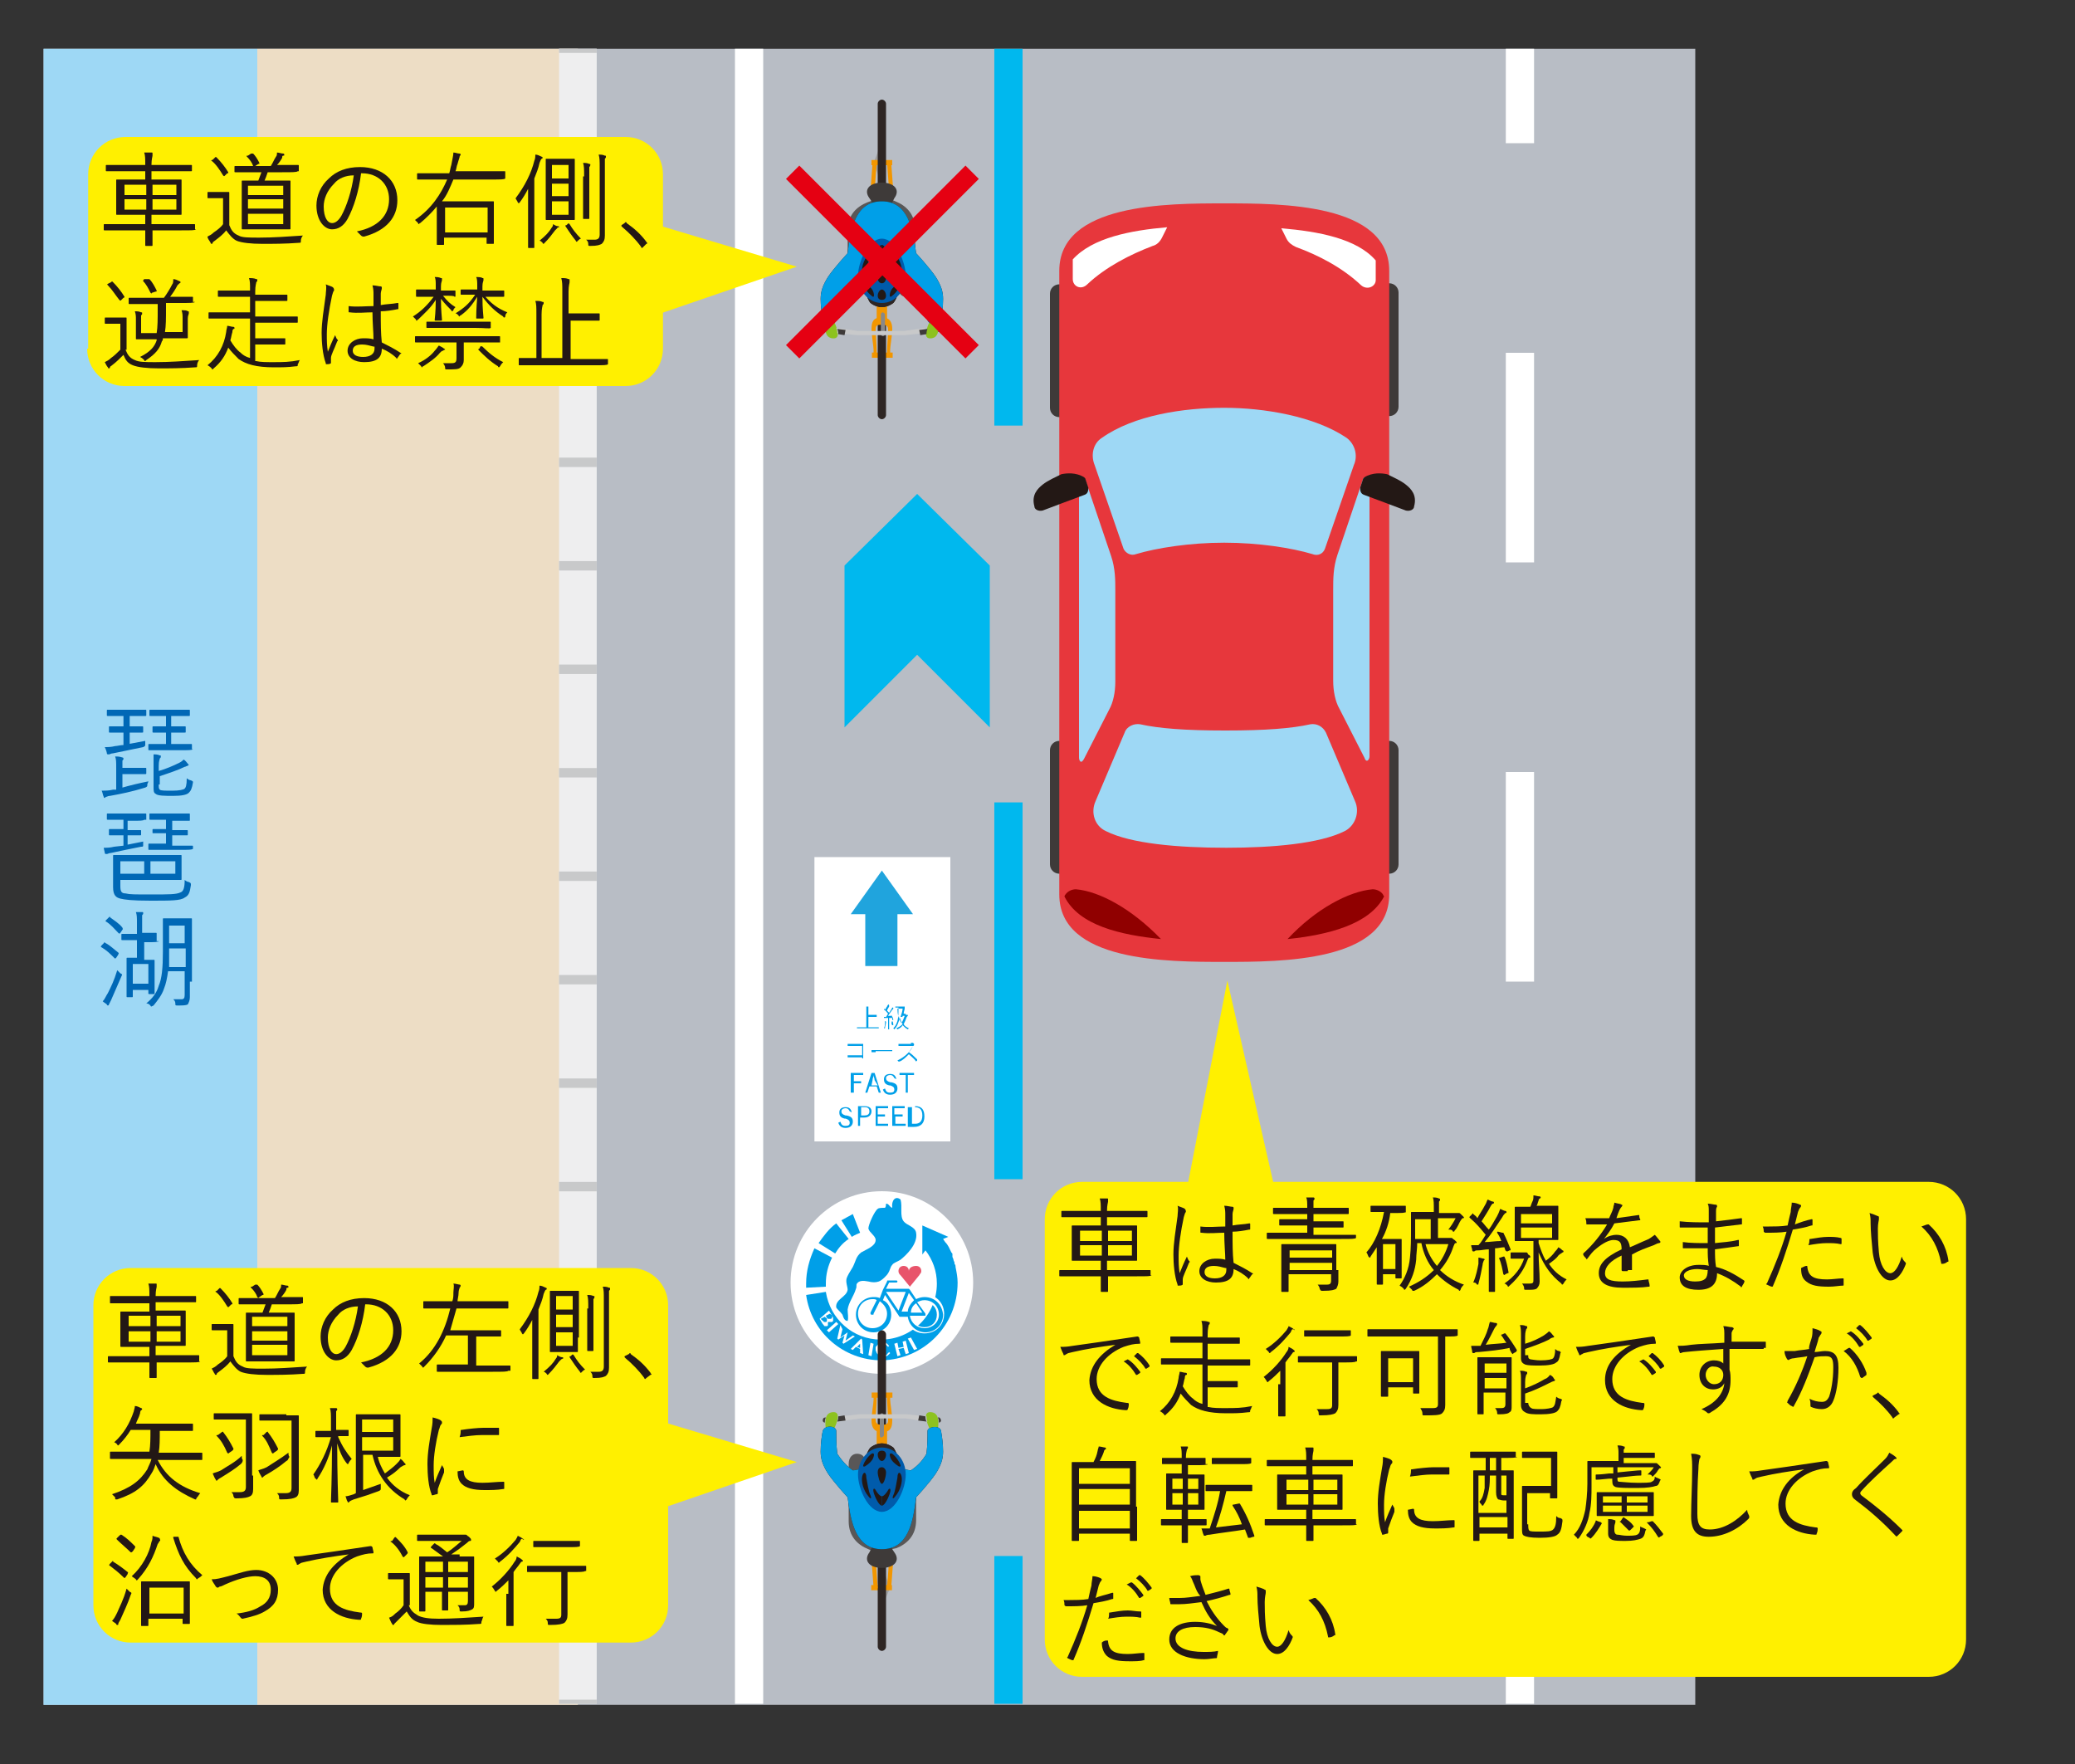 <?xml version="1.0" encoding="UTF-8"?> <!-- Generator: Adobe Illustrator 25.2.3, SVG Export Plug-In . SVG Version: 6.00 Build 0) --> <svg xmlns="http://www.w3.org/2000/svg" xmlns:xlink="http://www.w3.org/1999/xlink" version="1.1" x="0px" y="0px" viewBox="0 0 200 170" style="enable-background:new 0 0 200 170;" xml:space="preserve"><rect x="0" y="0" width="200" height="170" fill="#333333" stroke="none"/> <style type="text/css"> .st0{fill:#B8BDC5;} .st1{fill-rule:evenodd;clip-rule:evenodd;fill:#00B8EE;} .st2{fill:#9ED8F5;} .st3{fill:#3E3A39;} .st4{fill:#E7373C;} .st5{fill:#FFFFFF;} .st6{fill:#231815;} .st7{fill:#900000;} .st8{fill:#EDDDC5;} .st9{fill:none;stroke:#EEEEEF;stroke-width:3.631;stroke-miterlimit:10;} .st10{fill:none;stroke:#C8C9CA;stroke-width:3.631;stroke-miterlimit:10;} .st11{fill:none;stroke:#C8C9CA;stroke-width:3.631;stroke-miterlimit:10;stroke-dasharray:0.906,9.066;} .st12{fill:none;stroke:#FFFFFF;stroke-width:2.724;stroke-miterlimit:10;} .st13{fill:none;stroke:#00B8EE;stroke-width:2.724;stroke-miterlimit:10;stroke-dasharray:36.314;} .st14{fill:none;stroke:#FFFFFF;stroke-width:2.724;stroke-miterlimit:10;stroke-dasharray:20.2,20.2;} .st15{fill:#009FE8;} .st16{fill:#E8546B;} .st17{fill:#F29600;} .st18{fill:#9E9E9F;} .st19{fill:#595757;} .st20{fill:#8DC21F;} .st21{fill:#2E2624;} .st22{fill:#888888;} .st23{fill:#C8C9CA;} .st24{fill:#005BAB;} .st25{fill:#FFF000;} .st26{fill:none;stroke:#E50012;stroke-width:1.816;stroke-miterlimit:10;} .st27{fill-rule:evenodd;clip-rule:evenodd;fill:#20A4DD;} .st28{fill:#0068B6;} </style> <g id="レイヤー_2"> </g> <g id="レイヤー_1"> <g> <rect x="4.2" y="4.7" class="st0" width="159.2" height="159.6"></rect> <polygon class="st1" points="81.4,70.1 81.4,54.5 88.4,47.6 95.4,54.5 95.4,70.1 88.4,63.1 "></polygon> <rect x="4.2" y="4.7" class="st2" width="20.6" height="159.6"></rect> <g> <g> <g> <path class="st3" d="M133.1,40.1h0.8c0.5,0,0.9-0.4,0.9-0.9v-11c0-0.5-0.4-0.9-0.9-0.9h-0.8V40.1z"></path> <path class="st3" d="M133.1,84.2h0.8c0.5,0,0.9-0.4,0.9-0.9v-11c0-0.5-0.4-0.9-0.9-0.9h-0.8V84.2z"></path> <path class="st3" d="M102.6,71.4h-0.5c-0.5,0-0.9,0.4-0.9,0.9v11c0,0.5,0.4,0.9,0.9,0.9h0.5V71.4z"></path> <path class="st3" d="M102.6,27.4h-0.5c-0.5,0-0.9,0.4-0.9,0.9v11c0,0.5,0.4,0.9,0.9,0.9h0.5V27.4z"></path> </g> <path class="st4" d="M133.9,86.2V26.1c0-6.5-10.4-6.5-15.9-6.5c-5.5,0-15.9,0-15.9,6.5v60.1c0,6.5,10.4,6.5,15.9,6.5 C123.5,92.7,133.9,92.7,133.9,86.2z"></path> <path class="st5" d="M103.4,26.9V25c1.9-2.1,5.6-2.8,9.1-3.1l-0.5,1c-0.2,0.4-0.5,0.7-0.9,0.8c-2.1,0.8-4.5,2-6.3,3.7 C104.2,28,103.4,27.6,103.4,26.9z"></path> <path class="st5" d="M131.2,27.5c-1.8-1.7-4.1-2.9-6.3-3.7c-0.4-0.2-0.7-0.4-0.9-0.8l-0.5-1c3.6,0.3,7.3,1,9.1,3.1v1.9 C132.6,27.6,131.8,28,131.2,27.5z"></path> <path class="st2" d="M132,46.3v26.6c0,0.3-0.3,0.7-0.5,0.1l-2.4-4.7c-0.4-0.7-0.6-1.7-0.6-2.7v-8.8c0-1,0-2.1,0.4-3.3l2.5-7.4 C131.5,45.9,132,46,132,46.3z"></path> <path class="st2" d="M106.2,42.2c3.1-2.2,7.9-2.9,11.8-2.9c3.8,0,8.7,0.8,11.8,2.9c0.8,0.6,1.1,1.7,0.7,2.6l-2.8,8.1 c-0.2,0.5-0.7,0.7-1.2,0.5c-2-0.6-5.2-1.1-8.5-1.1c-3.3,0-6.5,0.5-8.5,1.1c-0.5,0.2-1-0.1-1.2-0.5l-2.8-8.1 C105.1,43.8,105.4,42.7,106.2,42.2z"></path> <path class="st2" d="M106.6,80.1c-1.1-0.5-1.5-1.8-1-2.9l2.8-6.6c0.2-0.6,0.9-0.9,1.5-0.8c1.8,0.4,4.3,0.6,8.2,0.6 c3.9,0,6.4-0.2,8.2-0.6c0.6-0.1,1.2,0.2,1.5,0.8l2.8,6.6c0.5,1.1,0,2.4-1,2.9c-2.4,1.2-6.9,1.6-11.4,1.6 C113.5,81.7,109,81.3,106.6,80.1z"></path> <path class="st6" d="M131.5,46c0,0-0.1,0.1-0.1,0.1l-0.3,0.9c0,0.4,0.1,0.6,0.4,0.7c0.3,0.1,4,1.5,4,1.5 c0.4,0.1,0.8-0.1,0.8-0.4c0.3-1.1-0.3-1.7-0.8-2.1c-0.5-0.4-1.2-0.7-1.8-1C133.2,45.6,132.3,45.5,131.5,46L131.5,46z"></path> <path class="st2" d="M104.6,46.2l2.5,7.4c0.4,1.2,0.4,2.3,0.4,3.3v8.8c0,1-0.2,2-0.6,2.7l-2.4,4.7c-0.3,0.6-0.5,0.2-0.5-0.1 V46.3C104,46,104.5,45.9,104.6,46.2z"></path> <path class="st6" d="M104.5,46c0,0,0.1,0.1,0.1,0.1l0.3,0.9c0,0.4-0.1,0.6-0.4,0.7c-0.3,0.1-4,1.5-4,1.5 c-0.4,0.1-0.8-0.1-0.8-0.4c-0.3-1.1,0.3-1.7,0.8-2.1c0.5-0.4,1.2-0.7,1.8-1C102.8,45.6,103.7,45.5,104.5,46L104.5,46z"></path> </g> <path class="st7" d="M102.6,86.4c0-0.1,0.1-0.2,0.1-0.2c0.2-0.3,0.6-0.5,1-0.5c2.3,0.2,5.4,1.9,8.2,4.8 C108,90.1,104,89.2,102.6,86.4z"></path> <path class="st7" d="M132.3,85.7c0.4,0,0.8,0.2,1,0.5c0,0.1,0.1,0.1,0.1,0.2c-1.4,2.7-5.4,3.7-9.3,4.1 C126.8,87.6,130,85.9,132.3,85.7z"></path> </g> <rect x="24.8" y="4.7" class="st8" width="30.9" height="159.6"></rect> <g> <line class="st9" x1="55.7" y1="164.2" x2="55.7" y2="4.7"></line> <g> <line class="st10" x1="55.7" y1="164.2" x2="55.7" y2="163.8"></line> <line class="st11" x1="55.7" y1="154.7" x2="55.7" y2="9.7"></line> <line class="st10" x1="55.7" y1="5.1" x2="55.7" y2="4.7"></line> </g> </g> <line class="st12" x1="72.2" y1="4.7" x2="72.2" y2="164.2"></line> <line class="st13" x1="97.2" y1="4.7" x2="97.2" y2="164.2"></line> <g> <g> <line class="st12" x1="146.5" y1="4.7" x2="146.5" y2="13.8"></line> <line class="st14" x1="146.5" y1="34" x2="146.5" y2="145.1"></line> <line class="st12" x1="146.5" y1="155.2" x2="146.5" y2="164.2"></line> </g> </g> <g> <circle class="st5" cx="85" cy="123.6" r="8.8"></circle> <g> <g> <g> <g> <path class="st15" d="M82.1,119.2l-1-1.6c0.4-0.2,0.7-0.4,1.1-0.6l0.7,1.8C82.7,118.9,82.4,119,82.1,119.2L82.1,119.2z"></path> <path class="st15" d="M80.5,120.8l-1.6-1c0.5-0.7,1-1.4,1.7-1.9l1.2,1.5C81.2,119.8,80.8,120.3,80.5,120.8L80.5,120.8z"></path> <path class="st15" d="M77.7,124.1c0-0.1,0-0.2,0-0.4c0-1.2,0.3-2.3,0.8-3.4l1.7,0.9c-0.4,0.8-0.6,1.6-0.6,2.5 c0,0.1,0,0.2,0,0.3L77.7,124.1L77.7,124.1z"></path> </g> <path class="st15" d="M92.3,123.6c0-0.5-0.1-1-0.2-1.5c0,0,0,0,0,0c0-0.1,0-0.2-0.1-0.3c0,0,0,0,0-0.1c0-0.1-0.1-0.2-0.1-0.3 c0,0,0,0,0,0c0-0.1-0.1-0.2-0.1-0.3c0,0,0-0.1,0-0.1c0,0,0-0.1,0-0.1c0-0.1,0-0.1-0.1-0.2c0,0,0,0,0,0c-0.2-0.4-0.3-0.7-0.6-1 l-0.2-0.3l0.5-0.2l-2.5-1.1l0,2.8l0.3-0.4c0.7,0.9,1.1,2,1.1,3.2c0,3-2.4,5.4-5.4,5.4c-2.7,0-4.9-2-5.3-4.6l-1.9,0.3 c0.5,3.6,3.6,6.3,7.3,6.3C89,131,92.3,127.8,92.3,123.6C92.3,123.7,92.3,123.7,92.3,123.6L92.3,123.6z"></path> </g> <path class="st5" d="M89.1,128.5c-1,0-1.9-0.8-1.9-1.9c0-1,0.8-1.9,1.9-1.9c1,0,1.9,0.8,1.9,1.9 C91,127.7,90.2,128.5,89.1,128.5L89.1,128.5z M89.1,125.5c-0.6,0-1.2,0.5-1.2,1.2s0.5,1.2,1.2,1.2s1.2-0.5,1.2-1.2 S89.8,125.5,89.1,125.5L89.1,125.5z"></path> <path class="st15" d="M86.8,115.6c0.2,0.7-0.1,1.6,0.3,2.1c0.3,0.4,1.1,0.5,1.2,1.1c0.2,1.1-1,2.2-1.5,2.6 c-0.3,0.2-0.7,0.3-0.8,0.5c-0.2,0.2-0.2,0.5-0.4,0.8c-0.1,0.2-0.6,0.7-0.9,0.8c-0.3,0.1-0.6,0.1-1,0c-0.5-0.1-0.9-0.1-1.1,0.2 c-0.1,0.1,0,0.3-0.1,0.5c-0.2,0.7-0.7,1.3-0.8,2c0,0.4,0.1,0.8,0,1.1c-0.3,0-0.4-0.3-0.5-0.6c-0.2-0.3-0.5-0.5-0.6-0.7 c-0.1-0.8,1-1,1.1-1.7c0-0.3-0.2-0.7-0.1-1.1c0.1-0.3,0.3-0.6,0.6-1.1c0.3-0.6,0.3-1,0.8-1.4c0.5-0.3,1.4-0.6,1.4-1.2 c0-0.4-0.6-0.7-0.7-1.1c0-0.4,0.6-1.7,0.9-1.9c0.1-0.1,0.4-0.1,0.7-0.1c0.1-0.1,0.1-0.3,0.1-0.4c0.3,0,0.3,0.3,0.6,0.4 C85.9,115.7,86.3,115.2,86.8,115.6"></path> <g> <path class="st5" d="M79.9,126.3l0.3,0.5c0,0.1,0.1,0.1,0.1,0.2c0,0.1,0,0.1,0,0.2c0,0.1,0,0.1,0,0.1c0,0-0.1,0.1-0.1,0.1 c0,0-0.1,0-0.1,0c0,0,0,0-0.1,0c0,0-0.1,0-0.1,0c0,0-0.1,0-0.1,0c0,0,0,0.1,0,0.1c0,0,0,0.1,0,0.1c0,0,0,0.1,0,0.1 c0,0,0,0.1-0.1,0.1c0,0-0.1,0-0.1,0c0,0-0.1,0-0.1,0c0,0-0.1,0-0.1-0.1c0,0-0.1-0.1-0.1-0.1l-0.3-0.5L79.9,126.3z M79.1,127.1 l0.1,0.1c0,0,0.1,0.1,0.1,0.1c0,0,0.1,0,0.1,0.1c0,0,0.1,0,0.1,0c0,0,0.1,0,0.1,0c0,0,0.1,0,0.1-0.1c0,0,0-0.1,0-0.1 c0,0,0-0.1,0-0.1c0,0,0-0.1-0.1-0.1l-0.1-0.1L79.1,127.1z M79.6,126.8l0.1,0.2c0,0,0,0,0.1,0.1c0,0,0,0,0.1,0c0,0,0,0,0.1,0 c0,0,0.1,0,0.1,0c0,0,0,0,0.1-0.1c0,0,0-0.1,0-0.1c0,0,0-0.1,0-0.1c0,0,0-0.1-0.1-0.1l-0.1-0.1L79.6,126.8z"></path> <path class="st5" d="M80.6,127.4l0.2,0.2l-0.9,0.8l-0.2-0.2L80.6,127.4z"></path> <path class="st5" d="M81.2,128.1l-0.2,0.8l0.7-0.5l-0.2,0.8l0.7-0.5l0.2,0.1l-1.1,0.7l-0.1-0.1l0.2-0.7l-0.6,0.4l-0.1-0.1 l0.3-1.3L81.2,128.1z"></path> <path class="st5" d="M83.1,129.1l0.1,1.4l-0.3-0.1l0-0.4l-0.4-0.2l-0.3,0.3l-0.2-0.1l1-1L83.1,129.1z M82.6,129.8l0.3,0.1 l0-0.4L82.6,129.8z"></path> <path class="st5" d="M83.9,129.4l0.3,0.1l-0.2,1.2l-0.3-0.1L83.9,129.4z"></path> <path class="st5" d="M84.9,130.1c0,0.1,0,0.2,0,0.2c0,0.1,0.1,0.1,0.1,0.2c0,0,0.1,0.1,0.1,0.1c0.1,0,0.1,0,0.2,0 c0,0,0.1,0,0.1,0c0,0,0.1,0,0.1-0.1c0,0,0.1-0.1,0.1-0.1c0,0,0.1-0.1,0.1-0.1l0.1,0.1c0,0-0.1,0.1-0.1,0.1 c0,0-0.1,0.1-0.1,0.1c0,0-0.1,0.1-0.2,0.1c-0.1,0-0.1,0-0.2,0c-0.1,0-0.2,0-0.3,0c-0.1,0-0.2-0.1-0.2-0.1 c-0.1-0.1-0.1-0.1-0.2-0.2c0-0.1-0.1-0.2-0.1-0.3c0-0.1,0-0.1,0-0.2c0-0.1,0-0.1,0.1-0.2c0,0,0.1-0.1,0.1-0.1 c0,0,0.1-0.1,0.1-0.1c0.1,0,0.1-0.1,0.2-0.1c0.1,0,0.1,0,0.2,0c0.1,0,0.1,0,0.2,0c0.1,0,0.1,0,0.2,0.1c0,0,0.1,0.1,0.1,0.1 c0,0,0.1,0.1,0.1,0.1l-0.1,0.1c0,0-0.1-0.1-0.1-0.1c0,0-0.1-0.1-0.1-0.1c0,0-0.1,0-0.1-0.1c0,0-0.1,0-0.1,0 c-0.1,0-0.1,0-0.2,0c-0.1,0-0.1,0.1-0.1,0.1c0,0-0.1,0.1-0.1,0.2C84.9,130,84.9,130,84.9,130.1z"></path> <path class="st5" d="M86.6,130l0.2,0.6l-0.3,0.1l-0.3-1.2l0.3-0.1l0.1,0.5l0.5-0.1l-0.1-0.5l0.3-0.1l0.3,1.2l-0.3,0.1 l-0.2-0.6L86.6,130z"></path> <path class="st5" d="M87.5,129l0.3-0.1l0.6,1.1l-0.3,0.1L87.5,129z"></path> </g> <g> <path class="st15" d="M89.1,125c-0.3,0-0.6,0.1-0.8,0.2l-0.6-0.9c0,0-0.1-0.1-0.1-0.1h-2.2l0.3-0.6h0.7c0.1,0,0.1-0.1,0.1-0.1 c0-0.1-0.1-0.1-0.1-0.1h-0.8c-0.1,0-0.1,0-0.1,0.1l-0.4,0.8c0,0,0,0,0,0c0,0,0,0,0,0l-0.3,0.8c-0.2-0.1-0.4-0.1-0.6-0.1 c-0.9,0-1.7,0.7-1.7,1.7c0,0.9,0.7,1.7,1.7,1.7c0.9,0,1.7-0.7,1.7-1.7c0-0.6-0.3-1.2-0.8-1.4l0.2-0.5l1.4,2.1c0,0,0,0,0,0 c0,0,0,0,0,0c0,0,0,0,0,0c0,0,0,0,0,0c0,0,0,0,0,0c0,0,0,0,0,0l0,0l0,0l0,0h0.8c0.1,0.8,0.8,1.5,1.7,1.5 c0.9,0,1.7-0.7,1.7-1.7C90.8,125.7,90.1,125,89.1,125z M85.5,126.6c0,0.8-0.6,1.4-1.4,1.4c-0.8,0-1.4-0.6-1.4-1.4 c0-0.8,0.6-1.4,1.4-1.4c0.2,0,0.3,0,0.4,0.1l-0.6,1.2c0,0.1,0,0.2,0.1,0.2c0,0,0,0,0.1,0c0.1,0,0.1,0,0.1-0.1l0.6-1.2 C85.2,125.7,85.5,126.1,85.5,126.6z M88.1,125.3c-0.3,0.3-0.6,0.7-0.6,1.1h-0.6l0.7-1.8L88.1,125.3z M88.3,125.6l0.6,0.9h-1.1 C87.8,126.1,88,125.8,88.3,125.6z M87.3,124.5l-0.7,1.8l-1.2-1.8H87.3z M89.1,128c-0.7,0-1.3-0.5-1.4-1.2h1.4 c0.1,0,0.1,0,0.1-0.1c0,0,0-0.1,0-0.1l-0.8-1.1c0.2-0.1,0.4-0.2,0.7-0.2c0.8,0,1.4,0.6,1.4,1.4C90.5,127.4,89.9,128,89.1,128z "></path> <g> <g> <path class="st16" d="M87.6,122.5c0-0.3-0.2-0.5-0.5-0.5c-0.3,0-0.5,0.2-0.5,0.5c0,0.2,0.1,0.3,0.2,0.4l0.9,1.1l0.9-1.1 c0.1-0.2,0.2-0.2,0.2-0.4c0-0.3-0.2-0.5-0.5-0.5C87.9,122,87.6,122.2,87.6,122.5L87.6,122.5z"></path> </g> </g> </g> </g> </g> </g> <g> <rect x="84.8" y="133.4" transform="matrix(-1.811859e-10 1 -1 -1.811859e-10 219.416 49.399)" class="st17" width="0.5" height="2"></rect> <polygon class="st18" points="85.3,154.2 85.8,153 85.3,151.7 "></polygon> <path class="st19" d="M86.4,149.2c1-0.4,1.9-1.2,1.9-2.7v-0.8c0-1.4,0-2.8,0-3.7h-1.8l-1.3,1.7l-1.8-2.7c0-0.1,0-0.2,0-0.3 c0,0,0,0,0,0l0,0c-0.1-0.4-0.4-0.6-0.8-0.6c-0.4,0-0.8,0.3-0.8,1v0.1c0,0,0,2.3,0,4.6v0.8c0,1.5,0.9,2.3,1.9,2.7 c0.4,0.2,0.9,0.3,1.4,0.3C85.5,149.4,85.9,149.3,86.4,149.2z"></path> <path class="st20" d="M89.6,137.7c-0.5-1.1-0.5-1.7,0.2-1.6c0.7,0.1,0.7,0.9,0.6,1.6H89.6z"></path> <path class="st20" d="M80.4,137.7c0.5-1.1,0.5-1.7-0.2-1.6c-0.7,0.1-0.7,0.9-0.6,1.6H80.4z"></path> <g> <g> <path class="st21" d="M85,139.7c0.1,0,0.2,0,0.4,0v-11.1c0-0.2-0.2-0.4-0.4-0.4c-0.2,0-0.4,0.2-0.4,0.4v11.1 C84.8,139.7,84.9,139.7,85,139.7z"></path> </g> <rect x="84.8" y="152" transform="matrix(-1.811859e-10 1 -1 -1.811859e-10 237.971 67.954)" class="st17" width="0.5" height="2"></rect> <path class="st21" d="M84.6,158.7v-8.5c0-0.2,0.2-0.4,0.4-0.4s0.4,0.2,0.4,0.4v8.5c0,0.2-0.2,0.4-0.4,0.4S84.6,158.9,84.6,158.7 z"></path> <path class="st17" d="M84.9,137.3c-0.4,0-0.5-0.2-0.5-0.5c0-0.4,0.1-1.6,0.1-2c0-0.4,0-0.5,0-0.5h-0.3v0.3v0.3 c0,0.3-0.2,1.4-0.2,2c0,0.7,0.3,1.1,0.9,1.1h0.2c0.7,0,0.9-0.4,0.9-1.1c0-0.6-0.2-1.7-0.2-2v-0.3v-0.3h-0.3c0,0,0,0.2,0,0.5 c0,0.4,0.1,1.7,0.1,2c0,0.4-0.1,0.5-0.5,0.5H84.9z"></path> <g> <path class="st17" d="M85,139.7c0.1,0,0.3,0,0.5,0.1v-1.9c0-0.3-0.2-0.5-0.5-0.5c-0.3,0-0.5,0.2-0.5,0.5v1.9 C84.7,139.8,84.9,139.7,85,139.7z"></path> </g> <path class="st22" d="M84.8,138.3v-1.9c0-0.1,0.1-0.2,0.2-0.2c0.1,0,0.2,0.1,0.2,0.2v1.9c0,0.1-0.1,0.2-0.2,0.2 C84.9,138.6,84.8,138.5,84.8,138.3z"></path> <path class="st17" d="M85.5,153C85.5,153,85.5,153,85.5,153l0.2-2.7c0-0.1,0.1-0.2,0.2-0.2c0.1,0,0.2,0.1,0.2,0.2l-0.2,2.7 c0,0.1-0.1,0.2-0.2,0.2C85.6,153.1,85.5,153.1,85.5,153z"></path> <path class="st17" d="M84,150.3c0-0.1,0.1-0.2,0.2-0.2c0.1,0,0.2,0.1,0.2,0.2l0.2,2.7c0,0.1-0.1,0.2-0.2,0.2 c-0.1,0-0.2-0.1-0.2-0.2L84,150.3C84,150.3,84,150.3,84,150.3z"></path> <path class="st3" d="M84.1,149c-0.1,0.2-0.3,0.6-0.3,0.6c-0.6,0.8,0,1.5,1.2,1.5s1.8-0.7,1.2-1.5c0,0-0.3-0.4-0.3-0.6H84.1z"></path> <g> <g> <path class="st3" d="M90.5,137.1c0.1,0,0.2-0.1,0.2-0.2c0-0.1-0.1-0.3-0.2-0.3l-0.1,0C90.5,136.8,90.5,137,90.5,137.1z"></path> <path class="st23" d="M87.3,136.7l2.1,0.3c-0.1-0.2-0.1-0.4-0.1-0.5l-1.9-0.2c0,0,0,0,0,0h-4.6c0,0,0,0,0,0l-1.9,0.2 c0,0.1,0,0.3-0.1,0.5l2.1-0.3H87.3z"></path> </g> <path class="st3" d="M79.6,136.6L79.6,136.6c-0.2,0-0.3,0.1-0.3,0.3c0,0,0,0,0,0c0,0.1,0.1,0.2,0.2,0.2 C79.5,137,79.5,136.8,79.6,136.6z"></path> </g> <g> <g> <path class="st6" d="M88.3,144.3c0,0,1.3-1.4,1.9-2.3c0.5-0.8,0.7-1.4,0.7-2.1c0-0.7-0.1-1.5-0.2-2c-0.1-0.6-1.3-0.4-1.3,0 c0,0.7,0,1.3-0.1,2.2c-0.4,0.7-0.9,1.2-1.5,1.6c-0.2,0-0.5-0.1-0.7-0.1c0,0.1,0,0.2,0,0.4c0,1.3-1,3.4-2.1,3.4 c-1.1,0-2.1-2.1-2.1-3.4c0-0.1,0-0.2,0-0.4c-0.2,0-0.5,0.1-0.7,0.1c-0.6-0.4-1.1-1-1.5-1.6c-0.1-0.9-0.1-1.6-0.1-2.2 c0-0.5-1.1-0.6-1.3,0c-0.1,0.5-0.2,1.2-0.2,2c0,0.7,0.2,1.3,0.7,2.1c0.6,0.9,1.9,2.3,1.9,2.3c0.3,2.4,0.8,5,3.3,5 S88,146.8,88.3,144.3z"></path> <path class="st15" d="M88.3,144.3c0,0,1.3-1.4,1.9-2.3c0.5-0.8,0.7-1.4,0.7-2.1c0,0,0,0,0,0c0-0.7-0.1-1.5-0.2-2 c-0.1-0.6-1.3-0.4-1.3,0c0,0.7,0,1.3-0.1,2.2c-0.4,0.7-0.9,1.2-1.5,1.6c-0.2,0-0.5-0.1-0.7-0.1c0,0.1,0,0.2,0,0.4 c0,1.3-1,3.4-2.1,3.4c-1.1,0-2.1-2.1-2.1-3.4c0-0.1,0-0.2,0-0.4c-0.2,0-0.5,0.1-0.7,0.1c-0.6-0.4-1.1-1-1.5-1.6 c-0.1-0.9-0.1-1.6-0.1-2.2c0-0.5-1.1-0.6-1.3,0c-0.1,0.5-0.2,1.2-0.2,2c0,0,0,0,0,0c0,0.7,0.2,1.3,0.7,2.1 c0.6,0.9,1.9,2.3,1.9,2.3c0.3,2.4,0.8,5,3.3,5S88,146.8,88.3,144.3z"></path> </g> </g> <g> <g> <path class="st6" d="M85,139.7c0.5,0,1,0.2,1.4,0.6h0.1c-0.1-0.3-0.3-0.7-0.4-0.8c-0.4-0.3-0.8-0.4-1.1-0.4 c-0.3,0-0.7,0.1-1.1,0.4c-0.1,0.1-0.3,0.4-0.4,0.8h0.1C84,139.9,84.5,139.7,85,139.7z"></path> <path class="st21" d="M85,139.7c0.5,0,1,0.2,1.4,0.6h0.1c-0.1-0.3-0.3-0.7-0.4-0.8c-0.4-0.3-0.8-0.4-1.1-0.4 c-0.3,0-0.7,0.1-1.1,0.4c-0.1,0.1-0.3,0.4-0.4,0.8h0.1C84,139.9,84.5,139.7,85,139.7z"></path> </g> <g> <path class="st24" d="M82.7,142.1c0-1.4,1-2.6,2.3-2.6c1.3,0,2.3,1.2,2.3,2.6c0,1.4-1,3.6-2.3,3.6 C83.7,145.7,82.7,143.5,82.7,142.1z"></path> </g> <g> <path class="st6" d="M85,139.8c0.2,0,0.4,0.1,0.4,0.4c0,0.3-0.2,0.6-0.4,0.6c-0.2,0-0.4-0.3-0.4-0.6 C84.6,139.9,84.8,139.8,85,139.8z"></path> </g> <g> <path class="st6" d="M85,141.4c0.2,0,0.4,0.2,0.4,0.5c0,0.4-0.2,1.1-0.4,1.1c-0.2,0-0.4-0.8-0.4-1.1 C84.6,141.5,84.8,141.4,85,141.4z"></path> </g> <g> <path class="st6" d="M86,140.1c0.4,0.3,0.7,0.8,0.8,1.1c0,0.1,0,0.2-0.2,0.1c-0.3-0.2-0.7-0.5-0.8-0.9 C85.7,140.1,85.8,140,86,140.1z"></path> </g> <g> <g> <path class="st6" d="M84,140.1c-0.4,0.3-0.7,0.8-0.8,1.1c0,0.1,0,0.2,0.2,0.1c0.3-0.2,0.7-0.5,0.8-0.9 C84.3,140.1,84.2,140,84,140.1z"></path> </g> </g> <path class="st6" d="M85,144.2c0.2,0,0.5-0.4,0.6-0.6c0.1-0.2,0.3-0.2,0.2,0.2c-0.1,0.4-0.5,1.3-0.8,1.3"></path> <path class="st6" d="M85,144.2c-0.2,0-0.5-0.4-0.6-0.6c-0.1-0.2-0.3-0.2-0.2,0.2c0.1,0.4,0.5,1.3,0.8,1.3"></path> <g> <g> <path class="st6" d="M86.9,142.3c0.1,0.5-0.1,1.3-0.6,1.9c-0.3,0.4-0.3,0.1-0.2-0.1c0.2-0.4,0.3-1.2,0.4-1.7 C86.5,141.8,86.8,141.8,86.9,142.3z"></path> </g> </g> <g> <g> <path class="st6" d="M83.1,142.3c-0.1,0.5,0.1,1.3,0.6,1.9c0.3,0.4,0.3,0.1,0.2-0.1c-0.2-0.4-0.3-1.2-0.4-1.7 C83.5,141.8,83.2,141.8,83.1,142.3z"></path> </g> </g> </g> </g> <g> <path class="st3" d="M88.6,136.4l-0.1,0.5l0.8,0.1c-0.1-0.2-0.1-0.4-0.1-0.5L88.6,136.4z"></path> <path class="st3" d="M80.8,136.5c0,0.1,0,0.3-0.1,0.5l0.8-0.1l-0.1-0.5L80.8,136.5z"></path> </g> </g> <g> <g> <path class="st25" d="M100.7,158c0,2,1.6,3.6,3.6,3.6h81.6c2,0,3.6-1.6,3.6-3.6v-40.5c0-2-1.6-3.6-3.6-3.6h-81.6 c-2,0-3.6,1.6-3.6,3.6V158z"></path> </g> <g> <path class="st6" d="M111,122.9C111,123,111,123,111,122.9c-0.1,0.1-0.4,0.1-1.4,0.1h-2.8c0,1,0,1.4,0,1.4c0,0.1,0,0.1-0.1,0.1 h-0.5c-0.1,0-0.1,0-0.1-0.1c0,0,0-0.5,0-1.4h-2.6c-0.9,0-1.2,0-1.3,0c-0.1,0-0.1,0-0.1-0.1v-0.4c0-0.1,0-0.1,0.1-0.1 c0,0,0.4,0,1.3,0h2.6v-0.9h-1.3c-1,0-1.4,0-1.4,0c-0.1,0-0.1,0-0.1-0.1c0,0,0-0.3,0-0.9v-1.4c0-0.7,0-0.9,0-0.9 c0-0.1,0-0.1,0.1-0.1c0.1,0,0.4,0,1.4,0h1.3v-0.8h-2.4c-1,0-1.3,0-1.3,0c-0.1,0-0.1,0-0.1-0.1v-0.4c0-0.1,0-0.1,0.1-0.1 c0.1,0,0.4,0,1.3,0h2.4c0-0.6,0-0.9-0.1-1.2c0.2,0,0.5,0,0.7,0c0.1,0,0.1,0,0.1,0.1c0,0.1,0,0.1,0,0.2c0,0.1-0.1,0.3-0.1,0.9 h2.5c1,0,1.3,0,1.3,0c0.1,0,0.1,0,0.1,0.1v0.4c0,0.1,0,0.1-0.1,0.1c-0.1,0-0.4,0-1.3,0h-2.5v0.8h1.4c1,0,1.4,0,1.4,0 c0.1,0,0.1,0,0.1,0.1c0,0,0,0.3,0,0.9v1.4c0,0.7,0,0.9,0,0.9c0,0.1,0,0.1-0.1,0.1c0,0-0.4,0-1.4,0h-1.4v0.9h2.8 c0.9,0,1.2,0,1.3,0c0.1,0,0.1,0,0.1,0.1V122.9z M106.2,118.6h-2.1v1h2.1V118.6z M106.2,120h-2.1v1h2.1V120z M109.1,118.6h-2.3v1 h2.3V118.6z M109.1,120h-2.3v1h2.3V120z"></path> <path class="st6" d="M114.2,116.5c0.1,0.1,0.1,0.2,0.1,0.3c-0.1,0.1-0.1,0.2-0.2,0.5c-0.3,1.4-0.5,2.8-0.5,3.7 c0,0.6,0,1.1,0.1,1.7c0.2-0.5,0.4-1,0.7-1.6c0.1,0.2,0.1,0.3,0.2,0.4c0.1,0.1,0.1,0.1,0,0.2c-0.3,0.8-0.6,1.3-0.6,1.6 c0,0.2,0,0.3,0,0.4c0,0.1,0,0.1,0,0.1c-0.1,0.1-0.3,0.1-0.4,0.1c-0.1,0-0.1,0-0.1-0.1c-0.3-0.8-0.4-2-0.4-2.9 c0-1.1,0.2-2.2,0.4-3.7c0-0.3,0.1-0.7,0-1C113.7,116.3,114.1,116.4,114.2,116.5z M118,118.8c-0.7,0-1.4,0.1-2.2,0 c-0.1,0-0.1,0-0.1-0.1c0-0.1,0-0.4,0-0.5c0.8,0.1,1.6,0,2.4,0c0-0.4,0-0.7,0-1.1c0-0.3,0-0.5-0.1-0.9c0.3,0,0.6,0.1,0.8,0.1 c0.1,0,0.1,0.1,0.1,0.1c0,0,0,0.1,0,0.1c0,0.1-0.1,0.3-0.1,0.5c0,0.3,0,0.7,0,1.1c0.5-0.1,1.1-0.1,1.6-0.2c0.1,0,0.1,0,0.1,0.1 c0,0.1,0,0.3,0,0.4c0,0.1,0,0.1-0.1,0.1c-0.5,0.1-1.1,0.2-1.6,0.2c0,1.2,0,2.1,0.1,3c0.6,0.3,1.2,0.6,1.8,1c0.1,0,0.1,0.1,0,0.1 c-0.1,0.1-0.2,0.3-0.3,0.4c0,0.1-0.1,0.1-0.1,0c-0.4-0.4-0.9-0.7-1.4-0.9c0,0.9-0.5,1.3-1.7,1.3c-0.9,0-1.6-0.4-1.6-1.1 c0-0.7,0.7-1.2,1.5-1.2c0.3,0,0.7,0,1,0.1C118.1,120.8,118,119.9,118,118.8z M118.1,122.2c-0.4-0.1-0.7-0.2-1.1-0.2 c-0.6,0-0.9,0.2-0.9,0.6c0,0.4,0.4,0.6,1,0.6c0.7,0,1.1-0.3,1.1-0.8V122.2z"></path> <path class="st6" d="M130.7,119.3C130.7,119.4,130.7,119.4,130.7,119.3c-0.1,0.1-0.4,0.1-1.4,0.1h-5.8c-0.9,0-1.3,0-1.3,0 c-0.1,0-0.1,0-0.1-0.1v-0.4c0-0.1,0-0.1,0.1-0.1c0,0,0.4,0,1.3,0h2.5v-0.7h-1.2c-1,0-1.3,0-1.4,0c-0.1,0-0.1,0-0.1-0.1v-0.4 c0-0.1,0-0.1,0.1-0.1c0.1,0,0.4,0,1.4,0h1.2V117h-1.8c-1,0-1.3,0-1.4,0c-0.1,0-0.1,0-0.1-0.1v-0.4c0-0.1,0-0.1,0.1-0.1 c0.1,0,0.4,0,1.4,0h1.8c0-0.5,0-0.8-0.1-1c0.2,0,0.5,0,0.7,0c0.1,0,0.1,0.1,0.1,0.1c0,0.1,0,0.1-0.1,0.2c0,0.1,0,0.3,0,0.7h1.9 c1,0,1.3,0,1.4,0c0.1,0,0.1,0,0.1,0.1v0.4c0,0.1,0,0.1-0.1,0.1c-0.1,0-0.4,0-1.4,0h-1.9v0.7h1.4c1,0,1.3,0,1.4,0 c0.1,0,0.1,0,0.1,0.1v0.4c0,0.1,0,0.1-0.1,0.1c0,0-0.4,0-1.4,0h-1.4v0.7h2.7c0.9,0,1.3,0,1.3,0c0.1,0,0.1,0,0.1,0.1V119.3z M129,122.4c0,0.5,0,1,0,1.1c0,0.3-0.1,0.5-0.2,0.7c-0.2,0.1-0.4,0.2-1.3,0.2c-0.2,0-0.2,0-0.3-0.2c0-0.1-0.1-0.3-0.2-0.4 c0.3,0,0.6,0,0.9,0c0.3,0,0.4-0.1,0.4-0.4v-0.6h-4.1v0.5c0,0.8,0,1.1,0,1.1c0,0.1,0,0.1-0.1,0.1h-0.5c-0.1,0-0.1,0-0.1-0.1 c0-0.1,0-0.3,0-1.1v-2.2c0-0.8,0-1,0-1.1c0-0.1,0-0.1,0.1-0.1c0,0,0.4,0,1.3,0h2.5c1,0,1.3,0,1.3,0c0.1,0,0.1,0,0.1,0.1 c0,0.1,0,0.4,0,1.2V122.4z M128.4,120.5h-4.1v0.7h4.1V120.5z M128.4,121.7h-4.1v0.7h4.1V121.7z"></path> <path class="st6" d="M135.5,116.8C135.5,116.9,135.4,116.9,135.5,116.8c-0.1,0.1-0.4,0.1-1.1,0.1h-0.4c-0.1,0.9-0.4,1.8-0.8,2.5 h1.1c0.5,0,0.7,0,0.7,0c0.1,0,0.1,0,0.1,0.1s0,0.3,0,1.1v0.8c0,1.5,0,1.7,0,1.7c0,0.1,0,0.1-0.1,0.1h-0.4c-0.1,0-0.1,0-0.1-0.1 v-0.3h-1.2v0.9c0,0.1,0,0.1-0.1,0.1h-0.4c-0.1,0-0.1,0-0.1-0.1c0,0,0-0.3,0-1.8v-1.7c-0.2,0.3-0.4,0.6-0.6,0.9 c0,0.1-0.1,0.1-0.1,0.1c0,0,0,0-0.1-0.1c-0.1-0.2-0.1-0.3-0.2-0.4c0.8-0.9,1.4-2.3,1.7-3.9h-0.2c-0.7,0-1,0-1,0 c-0.1,0-0.1,0-0.1-0.1v-0.4c0-0.1,0-0.1,0.1-0.1c0,0,0.3,0,1,0h1.2c0.8,0,1,0,1,0c0.1,0,0.1,0,0.1,0.1V116.8z M134.5,119.9h-1.2 v2.4h1.2V119.9z M139.6,119.3c0.1,0,0.2,0,0.2,0c0,0,0.1,0,0.1,0c0.1,0,0.1,0.1,0.3,0.2c0.1,0.1,0.2,0.2,0.2,0.2 c0,0.1,0,0.1-0.1,0.1c-0.1,0-0.1,0.1-0.2,0.3c-0.3,0.9-0.7,1.6-1.3,2.3c0.6,0.6,1.4,1.1,2.3,1.4c-0.1,0.1-0.2,0.2-0.3,0.4 c0,0.1-0.1,0.2-0.1,0.2s-0.1,0-0.1-0.1c-0.8-0.4-1.5-0.9-2.1-1.5c-0.6,0.6-1.3,1.2-2.2,1.6c-0.1,0-0.1,0-0.1,0s-0.1,0-0.1-0.1 c-0.1-0.1-0.2-0.2-0.3-0.3c0.9-0.4,1.7-0.9,2.4-1.6c-0.6-0.7-1-1.6-1.2-2.6h-0.4c0,0.5-0.1,1.1-0.1,1.6c-0.1,1-0.4,1.9-1,2.8 c-0.1,0.1-0.1,0.1-0.1,0.1c0,0-0.1,0-0.1-0.1c-0.1-0.1-0.2-0.2-0.4-0.3c0.5-0.7,0.9-1.6,1-2.7c0.1-0.9,0.1-1.9,0.1-2.8 c0-1,0-1.4,0-1.5c0-0.1,0-0.1,0.1-0.1s0.4,0,1.3,0h0.8v-0.2c0-0.6,0-1-0.1-1.2c0.2,0,0.4,0,0.6,0.1c0.1,0,0.1,0.1,0.1,0.1 c0,0.1,0,0.1-0.1,0.2c0,0.1,0,0.4,0,0.9v0.2h1.6c0.1,0,0.2,0,0.2,0c0,0,0.1,0,0.1,0c0.1,0,0.1,0,0.3,0.2 c0.1,0.1,0.2,0.2,0.2,0.2c0,0.1,0,0.1-0.1,0.1s-0.1,0.1-0.2,0.2c-0.2,0.3-0.3,0.7-0.6,1c0,0.1-0.1,0.1-0.1,0.1 c0,0-0.1,0-0.1-0.1c-0.1-0.1-0.2-0.1-0.4-0.1c0.3-0.4,0.5-0.7,0.7-1.1h-1.7v1.9H139.6z M137.9,117.5h-1.5v1.1c0,0.2,0,0.5,0,0.8 h1.5V117.5z M137.4,119.9c0.2,0.8,0.6,1.5,1.1,2.1c0.5-0.6,0.9-1.4,1.1-2.1H137.4z"></path> <path class="st6" d="M144.8,118.8c0.1,0,0.1,0,0.1,0c0.3,0.6,0.5,1.1,0.7,1.6c0,0.1,0,0.1-0.1,0.1l-0.2,0.1 c-0.1,0-0.1,0-0.2-0.1l-0.1-0.3c-0.3,0-0.6,0.1-0.9,0.1v2.7c0,1.1,0,1.4,0,1.4c0,0.1,0,0.1-0.1,0.1h-0.4c-0.1,0-0.1,0-0.1-0.1 c0,0,0-0.4,0-1.4v-2.6c-0.4,0-0.7,0.1-1,0.1c-0.2,0-0.3,0-0.4,0.1c0,0-0.1,0-0.1,0c0,0-0.1,0-0.1-0.1c0-0.2-0.1-0.3-0.1-0.5 c0.2,0,0.4,0,0.6,0h0.1c0.3-0.3,0.5-0.7,0.7-1c-0.5-0.6-0.9-1.1-1.5-1.6c-0.1-0.1-0.1-0.1,0-0.2l0.2-0.2c0.1-0.1,0.1-0.1,0.1,0 c0.1,0.1,0.3,0.2,0.4,0.4c0.2-0.4,0.5-0.8,0.7-1.2c0.2-0.3,0.2-0.5,0.3-0.6c0.2,0.1,0.4,0.2,0.5,0.2c0.1,0,0.1,0.1,0.1,0.1 s0,0.1-0.1,0.1c-0.1,0-0.1,0.1-0.2,0.2c-0.3,0.6-0.6,1-0.9,1.5c0.2,0.2,0.4,0.5,0.7,0.8c0.3-0.4,0.5-0.8,0.8-1.3 c0.1-0.2,0.2-0.4,0.3-0.7c0.2,0.1,0.4,0.2,0.5,0.2c0.1,0,0.1,0.1,0.1,0.1c0,0.1,0,0.1-0.1,0.1c-0.1,0.1-0.2,0.2-0.3,0.4 c-0.6,0.9-1.1,1.7-1.7,2.4c0.5,0,1-0.1,1.6-0.1c-0.1-0.3-0.2-0.5-0.4-0.8c0-0.1,0-0.1,0.1-0.1L144.8,118.8z M143,121.5 c0,0.1-0.1,0.2-0.1,0.4c-0.1,0.5-0.2,1.1-0.4,1.8c0,0.1,0,0.1-0.1,0.1c0,0-0.1,0-0.1-0.1c-0.1-0.1-0.2-0.1-0.3-0.1 c0.3-0.7,0.4-1.3,0.5-1.8c0-0.2,0-0.4,0-0.6c0.2,0,0.4,0.1,0.5,0.1c0.1,0,0.1,0.1,0.1,0.1C143.1,121.4,143.1,121.4,143,121.5z M144.9,121.1c0.1,0,0.1,0,0.1,0c0.2,0.4,0.3,1,0.4,1.5c0,0.1,0,0.1-0.1,0.1l-0.2,0.1c-0.1,0.1-0.1,0.1-0.2,0 c-0.1-0.5-0.2-1.1-0.4-1.5c0-0.1,0-0.1,0.1-0.1L144.9,121.1z M146.8,120.7c0.1,0,0.2,0,0.2,0c0,0,0.1,0,0.1,0 c0.1,0,0.1,0,0.2,0.2c0.2,0.1,0.2,0.2,0.2,0.2c0,0.1,0,0.1-0.1,0.1c-0.1,0-0.1,0.1-0.2,0.3c-0.3,0.8-0.8,1.6-1.7,2.4 c-0.1,0.1-0.1,0.1-0.1,0.1s-0.1,0-0.1-0.1c-0.1-0.1-0.2-0.2-0.3-0.2c1-0.7,1.6-1.5,1.9-2.4h-0.5c-0.4,0-0.6,0-0.7,0 c-0.1,0-0.1,0-0.1-0.1v-0.4c0-0.1,0-0.1,0.1-0.1c0,0,0.2,0,0.7,0H146.8z M148.3,119.8c0.2,0.6,0.4,1.2,0.7,1.7 c0.4-0.3,0.7-0.6,0.9-0.9c0.1-0.1,0.2-0.2,0.3-0.4c0.2,0.1,0.3,0.2,0.4,0.3c0.1,0,0.1,0.1,0.1,0.1s0,0.1-0.1,0.1 c-0.1,0.1-0.2,0.1-0.4,0.3c-0.2,0.3-0.5,0.5-0.9,0.8c0.4,0.6,0.9,1.1,1.7,1.5c-0.1,0.1-0.2,0.2-0.3,0.4 c-0.1,0.1-0.1,0.1-0.1,0.1s-0.1,0-0.1-0.1c-1-0.8-1.6-1.6-2.2-3c0,1.1,0.1,1.8,0.1,2.8c0,0.3-0.1,0.5-0.3,0.7 c-0.2,0.1-0.4,0.1-1,0.1c-0.2,0-0.2,0-0.2-0.2c0-0.1-0.1-0.3-0.2-0.4c0.2,0,0.6,0,0.7,0c0.4,0,0.4-0.1,0.4-0.4v-3.7h-0.5 c-0.8,0-1.1,0-1.2,0c-0.1,0-0.1,0-0.1-0.1c0-0.1,0-0.3,0-0.9v-1.3c0-0.6,0-0.9,0-0.9c0-0.1,0-0.1,0.1-0.1c0.1,0,0.3,0,1.2,0h0.2 c0.1-0.2,0.1-0.3,0.2-0.5c0.1-0.2,0.1-0.3,0.1-0.6c0.2,0,0.4,0.1,0.6,0.1c0.1,0,0.1,0.1,0.1,0.1s0,0.1-0.1,0.1 c-0.1,0.1-0.1,0.1-0.1,0.2c-0.1,0.2-0.1,0.4-0.2,0.5h0.8c0.8,0,1.1,0,1.2,0c0.1,0,0.1,0,0.1,0.1c0,0.1,0,0.3,0,0.9v1.3 c0,0.6,0,0.9,0,0.9c0,0.1,0,0.1-0.1,0.1c-0.1,0-0.3,0-1.2,0H148.3z M149.6,117h-3v0.9h3V117z M149.6,118.3h-3v1h3V118.3z"></path> <path class="st6" d="M156.9,122.4c0,0.1,0,0.1-0.1,0.1c-0.1,0-0.3,0-0.4,0c-0.1,0-0.1-0.1-0.1-0.1c0-0.4,0-0.9,0-1.4 c-1.1,0.5-1.6,1.1-1.6,1.7c0,0.6,0.5,0.8,1.7,0.8c0.8,0,1.6-0.1,2.4-0.2c0.1,0,0.1,0,0.1,0.1c0,0.1,0.1,0.3,0.1,0.5 c0,0.1,0,0.1-0.1,0.1c-0.7,0.1-1.5,0.1-2.5,0.1c-1.4,0-2.3-0.4-2.3-1.4c0-0.8,0.5-1.5,2.2-2.3c0-0.7-0.2-0.9-0.8-0.9 c-0.4,0-1,0.3-1.6,0.8c-0.4,0.3-0.6,0.6-0.9,1c-0.1,0.1-0.1,0.1-0.1,0c-0.1-0.1-0.3-0.3-0.3-0.4c0-0.1,0-0.1,0-0.1 c0.9-0.8,1.7-1.8,2.3-2.8c-0.6,0-1.2,0-1.9,0c-0.1,0-0.1,0-0.1-0.1c0-0.1,0-0.3-0.1-0.5c0.7,0,1.5,0,2.3,0 c0.1-0.3,0.3-0.6,0.4-1c0-0.2,0.1-0.3,0.1-0.5c0.3,0.1,0.6,0.1,0.7,0.2c0.1,0,0.1,0.1,0,0.2c0,0-0.1,0.1-0.2,0.3 c-0.1,0.2-0.2,0.5-0.3,0.8c0.7-0.1,1.4-0.2,2.1-0.3c0.1,0,0.1,0,0.1,0c0,0.1,0,0.3,0.1,0.4c0,0.1,0,0.1-0.1,0.1 c-0.8,0.1-1.6,0.2-2.4,0.3c-0.3,0.6-0.7,1.1-1,1.5l0,0c0.4-0.3,0.9-0.4,1.2-0.4c0.7,0,1.2,0.4,1.3,1.2c0.5-0.2,1.1-0.5,1.6-0.7 c0.3-0.1,0.5-0.3,0.8-0.5c0.2,0.2,0.4,0.5,0.5,0.6c0.1,0.1,0,0.2-0.1,0.2c-0.1,0-0.3,0.1-0.5,0.2c-0.8,0.3-1.4,0.5-2.1,0.9 V122.4z"></path> <path class="st6" d="M164.6,120.3c-0.8,0-1.6,0-2.3,0c-0.1,0-0.1,0-0.1-0.1c0-0.1,0-0.4,0-0.5c0.7,0.1,1.6,0.1,2.4,0.1 c0-0.5,0-1,0-1.5c-1,0-1.8,0-2.6,0c-0.1,0-0.1,0-0.1-0.1c0-0.1,0-0.3,0-0.5c0.9,0.1,1.8,0.1,2.8,0.1c0-0.4,0-0.7,0-1.1 c0-0.3,0-0.5-0.1-0.7c0.3,0,0.6,0.1,0.8,0.1c0.1,0,0.1,0.1,0.1,0.2c-0.1,0.1-0.1,0.3-0.1,0.5c0,0.3,0,0.5,0,0.9 c0.9-0.1,1.7-0.2,2.4-0.3c0.1,0,0.1,0,0.1,0.1c0,0.2,0,0.3,0,0.4c0,0.1,0,0.1-0.1,0.1c-0.8,0.1-1.6,0.2-2.5,0.3c0,0.5,0,1,0,1.5 c0.8-0.1,1.4-0.1,2.2-0.3c0.1,0,0.1,0,0.1,0c0,0.1,0,0.3,0,0.5c0,0.1,0,0.1-0.1,0.1c-0.7,0.1-1.4,0.2-2.2,0.3 c0,0.6,0,1.1,0.1,1.7c0.9,0.2,1.8,0.7,2.7,1.3c0,0,0.1,0.1,0,0.2c0,0.1-0.2,0.3-0.2,0.4c-0.1,0.1-0.1,0.1-0.1,0 c-0.8-0.6-1.5-1-2.3-1.3c0,1.1-0.6,1.6-1.8,1.6c-1.2,0-1.8-0.4-1.8-1.2c0-0.6,0.7-1.2,1.8-1.2c0.4,0,0.8,0,1,0.1 C164.6,121.3,164.6,120.9,164.6,120.3z M163.6,122.3c-0.8,0-1.3,0.3-1.3,0.6c0,0.4,0.4,0.6,1.1,0.6c0.5,0,0.8-0.1,1-0.3 c0.1-0.1,0.2-0.4,0.2-0.8C164.3,122.4,163.9,122.3,163.6,122.3z"></path> <path class="st6" d="M174.6,117.5c0.1,0,0.1,0,0.1,0.1c0,0.1,0,0.3,0,0.4c0,0.1,0,0.1-0.1,0.1c-0.6,0.2-1.2,0.3-1.8,0.4 c-0.6,2-1.2,3.8-1.9,5.4c0,0.1-0.1,0.1-0.1,0.1c-0.1,0-0.3-0.1-0.5-0.2c-0.1,0-0.1-0.1,0-0.1c0.8-1.8,1.4-3.3,1.9-5 c-0.6,0.1-1.3,0.1-2,0.1c-0.1,0-0.1,0-0.2-0.1c0-0.1,0-0.3-0.1-0.5c0.2,0,0.4,0,0.6,0c0.5,0,1.2,0,1.8-0.1 c0.1-0.5,0.2-0.9,0.3-1.3c0-0.3,0.1-0.6,0.1-0.9c0.3,0,0.6,0.1,0.8,0.2c0.1,0,0.1,0.1,0.1,0.1c0,0,0,0.1-0.1,0.2 c-0.1,0.1-0.1,0.2-0.2,0.4c-0.1,0.4-0.2,0.8-0.3,1.2C173.5,117.8,174.1,117.6,174.6,117.5z M174.1,122c0.1,0,0.1,0,0.1,0.1 c0.1,0.9,0.6,1.2,1.9,1.2c0.5,0,1.1-0.1,1.5-0.1c0.1,0,0.1,0,0.1,0.1c0,0.1,0,0.3,0,0.5c0,0.1,0,0.1-0.1,0.1 c-0.3,0-0.8,0.1-1.3,0.1c-1.1,0-1.7-0.1-2.2-0.5c-0.4-0.3-0.5-0.7-0.5-1.3C173.8,122.1,174,122,174.1,122z M174.4,119.5 c0-0.1,0-0.1,0.1-0.1c0.6-0.1,1.2-0.2,1.7-0.2c0.4,0,0.8,0,1.2,0.1c0.1,0,0.1,0.1,0.1,0.1c0,0.1,0,0.3,0,0.4 c0,0.1,0,0.1-0.1,0.1c-0.4-0.1-0.9-0.1-1.3-0.1c-0.6,0-1.2,0.1-1.8,0.2C174.4,119.8,174.4,119.6,174.4,119.5z"></path> <path class="st6" d="M181,117.2c0.1,0,0.1,0.1,0.1,0.1c0,0,0,0.1,0,0.2c0,0.1-0.1,0.4-0.1,0.9c0,0.6,0,1.2,0.1,2.3 c0.1,1.2,0.6,2,1.1,2c0.4,0,0.8-0.6,1.1-1.6c0.1,0.3,0.2,0.4,0.3,0.5c0.1,0.1,0.1,0.1,0.1,0.2c-0.3,0.8-0.8,1.6-1.5,1.6 c-0.8,0-1.5-1.2-1.7-2.7c-0.1-1-0.2-2.1-0.2-2.8c0-0.4,0-0.6-0.1-1C180.5,117,180.8,117.1,181,117.2z M185.8,118 c0.1,0,0.1,0,0.1,0c1,0.9,1.7,2.1,1.9,3.5c0,0.1,0,0.1-0.1,0.1c-0.1,0.1-0.3,0.2-0.5,0.2c-0.1,0-0.1,0-0.1-0.1 c-0.3-1.5-0.9-2.6-1.9-3.5C185.5,118.1,185.7,118,185.8,118z"></path> <path class="st6" d="M107.5,129.6c-1.5,0.2-2.8,0.4-4.1,0.7c-0.4,0.1-0.5,0.1-0.6,0.2c-0.1,0-0.1,0.1-0.2,0.1s-0.1,0-0.1-0.1 c-0.1-0.2-0.2-0.4-0.3-0.7c0.4,0,0.6,0,1.2-0.1c1.5-0.2,3.5-0.5,6.2-0.9c0.1,0,0.1,0,0.2,0.1c0,0.1,0.1,0.4,0.1,0.5 c0,0.1,0,0.1-0.1,0.1c-0.5,0-0.9,0.1-1.5,0.3c-1.5,0.6-2.6,1.8-2.6,3.1c0,1.7,1.4,2.1,2.9,2.3c0.1,0,0.2,0,0.2,0.1 c0,0.1,0,0.3-0.1,0.5c0,0.1-0.1,0.1-0.2,0.1c-1.7-0.1-3.5-0.9-3.5-2.9C105.1,131.6,106,130.5,107.5,129.6L107.5,129.6z M108.7,131C108.8,131,108.8,131,108.7,131c0.5,0.3,0.9,0.8,1.2,1.2c0,0,0,0.1,0,0.1l-0.3,0.2c-0.1,0-0.1,0-0.1,0 c-0.3-0.5-0.7-1-1.2-1.3L108.7,131z M109.6,130.4c0,0,0.1,0,0.1,0c0.4,0.3,0.8,0.7,1.1,1.2c0,0,0,0.1,0,0.1l-0.3,0.2 c0,0-0.1,0-0.1,0c-0.2-0.4-0.7-0.9-1.1-1.2L109.6,130.4z"></path> <path class="st6" d="M116.5,135.6c0.4,0.1,1,0.1,1.6,0.1c1,0,1.6,0,2.6-0.2c-0.1,0.1-0.1,0.3-0.2,0.4c0,0.2,0,0.2-0.2,0.2 c-0.8,0.1-1.3,0.1-2.1,0.1c-1.7,0-2.7-0.3-3.4-0.8c-0.4-0.4-0.7-0.7-1-1.1c-0.3,0.8-0.7,1.4-1.4,2c-0.1,0.1-0.1,0.1-0.1,0.1 c0,0-0.1,0-0.1-0.1c-0.1-0.1-0.2-0.2-0.4-0.3c1-0.8,1.6-1.9,1.8-3.2c0-0.2,0.1-0.4,0.1-0.6c0.2,0,0.4,0.1,0.6,0.1 c0.1,0,0.1,0.1,0.1,0.1c0,0.1,0,0.1-0.1,0.1c-0.1,0.1-0.1,0.2-0.1,0.3c-0.1,0.3-0.1,0.5-0.2,0.8c0.3,0.5,0.6,0.9,1,1.2 c0.2,0.2,0.5,0.4,0.9,0.5v-3.8h-2.6c-0.9,0-1.3,0-1.3,0c-0.1,0-0.1,0-0.1-0.1v-0.4c0-0.1,0-0.1,0.1-0.1c0.1,0,0.4,0,1.3,0h2.6 v-1.5h-1.6c-1,0-1.4,0-1.4,0c-0.1,0-0.1,0-0.1-0.1v-0.4c0-0.1,0-0.1,0.1-0.1c0.1,0,0.4,0,1.4,0h1.6v-0.3c0-0.7,0-0.9-0.1-1.2 c0.2,0,0.5,0,0.7,0.1c0.1,0,0.1,0,0.1,0.1c0,0.1,0,0.1-0.1,0.2c0,0.1-0.1,0.3-0.1,0.9v0.3h1.6c1,0,1.4,0,1.4,0 c0.1,0,0.1,0,0.1,0.1v0.4c0,0.1,0,0.1-0.1,0.1c-0.1,0-0.4,0-1.4,0h-1.6v1.5h2.7c0.9,0,1.3,0,1.3,0c0.1,0,0.1,0,0.1,0.1v0.4 c0,0.1,0,0.1-0.1,0.1c0,0-0.4,0-1.3,0h-2.7v1.5h1.7c0.8,0,1,0,1.1,0c0.1,0,0.1,0,0.1,0.1v0.4c0,0.1,0,0.1-0.1,0.1 c-0.1,0-0.3,0-1.1,0h-1.7V135.6z"></path> <path class="st6" d="M123.4,133.4c0-0.4,0-0.9,0-1.3c-0.3,0.3-0.7,0.7-1.1,1c-0.1,0.1-0.1,0.1-0.1,0.1c0,0-0.1,0-0.1-0.1 c-0.1-0.1-0.1-0.2-0.3-0.4c0.9-0.7,1.7-1.6,2.2-2.4c0.1-0.1,0.2-0.3,0.2-0.5c0.2,0.1,0.4,0.2,0.5,0.3c0.1,0.1,0.1,0.1,0.1,0.1 c0,0,0,0.1-0.1,0.1c-0.1,0-0.1,0.1-0.2,0.2c-0.2,0.3-0.4,0.5-0.6,0.8v3.8c0,0.9,0,1.2,0,1.3c0,0.1,0,0.1-0.1,0.1h-0.5 c-0.1,0-0.1,0-0.1-0.1c0,0,0-0.4,0-1.3V133.4z M124.6,128.1c-0.1,0-0.1,0.1-0.2,0.3c-0.5,0.6-1.1,1.3-1.9,1.9 c-0.1,0.1-0.1,0.1-0.1,0.1c0,0-0.1,0-0.1-0.1c-0.1-0.1-0.2-0.2-0.3-0.3c0.8-0.5,1.5-1.2,2-1.8c0.1-0.2,0.2-0.3,0.2-0.4 c0.2,0.1,0.4,0.2,0.5,0.3c0.1,0,0.1,0.1,0.1,0.1S124.7,128.1,124.6,128.1z M130.7,131.2C130.7,131.3,130.7,131.3,130.7,131.2 c-0.1,0.1-0.5,0.1-1.4,0.1H129v2.3c0,1,0,1.5,0,1.8c0,0.4-0.1,0.6-0.3,0.8c-0.2,0.1-0.5,0.2-1.4,0.2c-0.2,0-0.2,0-0.2-0.2 c0-0.2-0.1-0.3-0.2-0.4c0.3,0,0.6,0,1,0c0.4,0,0.5-0.1,0.5-0.4v-4.1h-1.8c-1,0-1.3,0-1.4,0c-0.1,0-0.1,0-0.1-0.1v-0.4 c0-0.1,0-0.1,0.1-0.1c0.1,0,0.4,0,1.4,0h2.7c1,0,1.3,0,1.4,0c0.1,0,0.1,0,0.1,0.1V131.2z M130.2,128.7 C130.2,128.8,130.2,128.8,130.2,128.7c-0.1,0.1-0.4,0.1-1.3,0.1H127c-0.9,0-1.2,0-1.2,0c-0.1,0-0.1,0-0.1-0.1v-0.4 c0-0.1,0-0.1,0.1-0.1c0,0,0.3,0,1.2,0h1.9c0.9,0,1.2,0,1.2,0c0.1,0,0.1,0,0.1,0.1V128.7z"></path> <path class="st6" d="M140.5,128.7C140.5,128.8,140.5,128.8,140.5,128.7c-0.1,0.1-0.4,0.1-1.2,0.1v4.7c0,1.1,0,1.5,0,1.9 c0,0.4-0.1,0.6-0.3,0.8c-0.2,0.2-0.8,0.2-1.7,0.2c-0.2,0-0.2,0-0.2-0.2c0-0.2-0.1-0.3-0.2-0.5c0.3,0,0.8,0,1.2,0 c0.4,0,0.5-0.1,0.5-0.4v-6.5h-5.4c-0.9,0-1.3,0-1.3,0c-0.1,0-0.1,0-0.1-0.1v-0.5c0-0.1,0-0.1,0.1-0.1c0,0,0.4,0,1.3,0h5.9 c0.9,0,1.3,0,1.3,0c0.1,0,0.1,0,0.1,0.1V128.7z M136.8,132.4c0,1.5,0,1.7,0,1.8c0,0.1,0,0.1-0.1,0.1h-0.4c-0.1,0-0.1,0-0.1-0.1 v-0.5h-2.4v0.8c0,0.1,0,0.1-0.1,0.1h-0.5c-0.1,0-0.1,0-0.1-0.1c0-0.1,0-0.3,0-1.9v-1c0-0.9,0-1.2,0-1.3c0-0.1,0-0.1,0.1-0.1 c0.1,0,0.3,0,1.1,0h1.3c0.8,0,1,0,1.1,0c0.1,0,0.1,0,0.1,0.1c0,0,0,0.3,0,1V132.4z M136.2,130.9h-2.4v2.3h2.4V130.9z"></path> <path class="st6" d="M145,128.5c0.1,0,0.1,0,0.1,0c0.4,0.5,0.8,1.1,1.1,1.6c0,0.1,0,0.1-0.1,0.2l-0.2,0.1c0,0-0.1,0.1-0.1,0.1 c0,0,0,0-0.1-0.1c-0.1-0.2-0.2-0.3-0.2-0.5c-0.9,0.2-1.9,0.3-3,0.4c-0.2,0-0.3,0-0.4,0.1c0,0-0.1,0-0.1,0c0,0-0.1,0-0.1-0.1 c0-0.2-0.1-0.4-0.1-0.6c0.3,0,0.6,0,0.9,0c0.3-0.6,0.6-1.2,0.7-1.6c0.1-0.2,0.1-0.4,0.2-0.7c0.2,0,0.4,0.1,0.6,0.1 c0.1,0,0.1,0.1,0.1,0.1s0,0.1-0.1,0.2c0,0-0.1,0.1-0.2,0.3c-0.2,0.4-0.5,1-0.8,1.5c0.7-0.1,1.4-0.1,2-0.2 c-0.2-0.2-0.3-0.5-0.5-0.7c0-0.1,0-0.1,0.1-0.1L145,128.5z M145.7,134.2c0,0.5,0,1.1,0,1.3c0,0.3,0,0.5-0.2,0.6 c-0.1,0.1-0.3,0.2-1,0.2c-0.2,0-0.2,0-0.2-0.2c0-0.1-0.1-0.3-0.2-0.4c0.2,0,0.4,0,0.6,0c0.3,0,0.4-0.1,0.4-0.4v-1.1h-2.1v0.8 c0,0.8,0,1.2,0,1.2c0,0.1,0,0.1-0.1,0.1h-0.4c-0.1,0-0.1,0-0.1-0.1c0,0,0-0.4,0-1.2v-2.9c0-0.9,0-1.2,0-1.2c0-0.1,0-0.1,0.1-0.1 c0,0,0.3,0,1,0h1.1c0.7,0,1,0,1,0c0.1,0,0.1,0,0.1,0.1c0,0.1,0,0.4,0,1.3V134.2z M145.2,131.4h-2.1v0.9h2.1V131.4z M145.2,132.8 h-2.1v1h2.1V132.8z M147.3,130.6c0,0.3,0,0.3,0.2,0.4c0.1,0,0.5,0.1,1,0.1c0.7,0,1.1-0.1,1.2-0.2c0.1-0.1,0.2-0.4,0.2-0.9 c0.1,0.1,0.2,0.2,0.4,0.2c0.1,0.1,0.2,0.1,0.1,0.2c-0.1,0.6-0.2,0.8-0.4,0.9c-0.2,0.2-0.8,0.3-1.6,0.3c-0.6,0-1.1,0-1.4-0.1 c-0.2-0.1-0.4-0.2-0.4-0.6v-2.2c0-0.4,0-0.7-0.1-1c0.2,0,0.4,0,0.6,0.1c0.1,0,0.1,0,0.1,0.1c0,0.1,0,0.1-0.1,0.2 c0,0.1-0.1,0.2-0.1,0.7v0.7c0.7-0.2,1.3-0.5,1.8-0.8c0.3-0.2,0.4-0.3,0.5-0.4c0.2,0.1,0.3,0.3,0.4,0.4c0.1,0.1,0.1,0.1,0.1,0.1 c0,0.1-0.1,0.1-0.1,0.1c-0.1,0-0.3,0.1-0.4,0.2c-0.6,0.3-1.4,0.6-2.3,0.9V130.6z M147.3,135.2c0,0.2,0.1,0.4,0.3,0.5 c0.1,0.1,0.5,0.1,1,0.1c0.4,0,1-0.1,1.1-0.2c0.2-0.2,0.2-0.4,0.3-1c0.1,0.1,0.3,0.2,0.4,0.2c0.2,0.1,0.2,0.1,0.1,0.2 c-0.1,0.6-0.2,0.8-0.4,1c-0.2,0.2-0.8,0.3-1.6,0.3c-0.7,0-1.2,0-1.5-0.2c-0.2-0.1-0.4-0.3-0.4-0.7v-2.3c0-0.5,0-0.8-0.1-1 c0.2,0,0.4,0,0.6,0.1c0.1,0,0.1,0,0.1,0.1c0,0.1,0,0.1-0.1,0.2c0,0.1-0.1,0.2-0.1,0.7v0.6c0.8-0.3,1.4-0.6,1.9-0.9 c0.3-0.1,0.4-0.3,0.5-0.4c0.2,0.1,0.3,0.2,0.4,0.4c0.1,0.1,0.1,0.1,0.1,0.1s-0.1,0.1-0.1,0.1c-0.1,0-0.3,0.1-0.5,0.2 c-0.6,0.3-1.4,0.7-2.3,1V135.2z"></path> <path class="st6" d="M157.2,129.6c-1.5,0.2-2.8,0.4-4.1,0.7c-0.4,0.1-0.5,0.1-0.6,0.2c-0.1,0-0.1,0.1-0.2,0.1s-0.1,0-0.1-0.1 c-0.1-0.2-0.2-0.4-0.3-0.7c0.4,0,0.6,0,1.2-0.1c1.5-0.2,3.5-0.5,6.2-0.9c0.1,0,0.1,0,0.2,0.1c0,0.1,0.1,0.4,0.1,0.5 c0,0.1,0,0.1-0.1,0.1c-0.5,0-0.9,0.1-1.5,0.3c-1.5,0.6-2.6,1.8-2.6,3.1c0,1.7,1.4,2.1,2.9,2.3c0.1,0,0.2,0,0.2,0.1 c0,0.1,0,0.3-0.1,0.5c0,0.1-0.1,0.1-0.2,0.1c-1.7-0.1-3.5-0.9-3.5-2.9C154.7,131.6,155.6,130.5,157.2,129.6L157.2,129.6z M158.4,131C158.4,131,158.5,131,158.4,131c0.5,0.3,0.9,0.8,1.2,1.2c0,0,0,0.1,0,0.1l-0.3,0.2c-0.1,0-0.1,0-0.1,0 c-0.3-0.5-0.7-1-1.2-1.3L158.4,131z M159.2,130.4c0,0,0.1,0,0.1,0c0.4,0.3,0.8,0.7,1.1,1.2c0,0,0,0.1,0,0.1l-0.3,0.2 c0,0-0.1,0-0.1,0c-0.2-0.4-0.7-0.9-1.1-1.2L159.2,130.4z"></path> <path class="st6" d="M170,129.9c0,0.1,0,0.1-0.1,0.1c-1.1,0-2,0-3.2,0c0,0.6,0,1.3,0,2c0.1,0.3,0.1,0.7,0.1,1 c0,1.3-0.5,2.3-1.9,3.1c-0.1,0.1-0.2,0.1-0.2,0.1c-0.1,0-0.1,0-0.2-0.1c-0.1-0.1-0.3-0.2-0.5-0.3c1.4-0.6,2.1-1.5,2.2-2.5 c-0.2,0.4-0.6,0.6-1.1,0.6c-0.7,0-1.3-0.5-1.3-1.4c0-0.8,0.6-1.4,1.4-1.4c0.4,0,0.7,0.1,0.9,0.3c0-0.5,0-0.9,0-1.4 c-1.4,0.1-2.8,0.2-3.7,0.3c-0.2,0-0.4,0.1-0.4,0.1c-0.1,0-0.1,0-0.1-0.1c-0.1-0.1-0.1-0.4-0.2-0.6c0.3,0,0.7,0,1.3-0.1 c0.8-0.1,1.8-0.1,3.2-0.2c0-0.4,0-0.6,0-0.9c0-0.2,0-0.4-0.1-0.7c0.3,0,0.6,0.1,0.8,0.1c0.1,0,0.2,0.1,0.2,0.1 c0,0.1,0,0.1-0.1,0.2c0,0.1-0.1,0.1-0.1,0.3c0,0.2,0,0.4,0,0.8c1.1,0,2.1,0,3.2,0c0.1,0,0.1,0,0.1,0.1V129.9z M164.4,132.5 c0,0.5,0.4,0.9,0.8,0.9c0.6,0,0.9-0.4,0.9-0.9c0-0.5-0.4-0.8-0.9-0.8C164.8,131.6,164.4,132,164.4,132.5z"></path> <path class="st6" d="M174.6,129c0.1-0.3,0.1-0.6,0.1-1c0.3,0.1,0.5,0.1,0.8,0.3c0.1,0,0.1,0.2,0,0.3c-0.1,0.1-0.1,0.2-0.2,0.3 c-0.1,0.5-0.3,1-0.4,1.4c0.3,0,0.7-0.1,1-0.1c0.9,0,1.3,0.4,1.3,1.6c0,1.3-0.2,2.5-0.5,3.2c-0.2,0.5-0.6,0.8-1.1,0.8 c-0.4,0-0.8-0.1-1-0.2c-0.1,0-0.1-0.1-0.1-0.2c0-0.2,0-0.4-0.1-0.6c0.4,0.2,0.8,0.3,1.2,0.3c0.3,0,0.5-0.1,0.7-0.5 c0.2-0.6,0.4-1.6,0.4-2.8c0-0.8-0.1-1.1-0.7-1.1c-0.3,0-0.7,0-1.1,0.1c-0.6,1.7-1.2,3.3-2,4.7c0,0.1-0.1,0.1-0.2,0 c-0.1,0-0.3-0.2-0.4-0.3c-0.1,0,0-0.1,0-0.2c0.8-1.4,1.4-2.8,1.9-4.3c-0.4,0.1-0.8,0.1-1.3,0.2c-0.2,0-0.4,0.1-0.4,0.1 c-0.1,0.1-0.2,0.1-0.3-0.1c-0.1-0.2-0.2-0.4-0.2-0.7c0.4,0,0.7,0,1,0c0.5-0.1,0.9-0.1,1.4-0.2C174.3,130,174.4,129.6,174.6,129z M178.2,129.9c0.1,0,0.1,0,0.1,0c0.7,0.6,1.3,1.5,1.6,2.4c0,0.1,0,0.1,0,0.2c-0.1,0.1-0.3,0.2-0.4,0.3c-0.1,0-0.1,0-0.2-0.1 c-0.3-1-0.8-1.9-1.6-2.5C177.9,130.1,178,130,178.2,129.9z M178.4,128.3C178.4,128.3,178.5,128.3,178.4,128.3 c0.5,0.3,0.9,0.8,1.2,1.2c0,0,0,0.1,0,0.1l-0.3,0.2c0,0-0.1,0-0.1,0c-0.3-0.5-0.7-1-1.2-1.3L178.4,128.3z M179.2,127.7 c0,0,0.1,0,0.1,0c0.4,0.3,0.8,0.8,1.1,1.2c0,0.1,0,0.1,0,0.1l-0.3,0.2c0,0-0.1,0-0.1,0c-0.2-0.4-0.7-0.9-1.1-1.2L179.2,127.7z"></path> <path class="st6" d="M180.9,134.3c0,0,0.1-0.1,0.1-0.1s0.1,0,0.1,0.1c0.7,0.5,1.3,1,1.9,1.8c0,0.1,0.1,0.1,0.1,0.1 c0,0,0,0.1-0.1,0.1l-0.4,0.3c0,0-0.1,0.1-0.1,0.1c0,0-0.1,0-0.1-0.1c-0.5-0.7-1.2-1.4-1.8-1.9c0,0-0.1-0.1-0.1-0.1 c0,0,0-0.1,0-0.1L180.9,134.3z"></path> <path class="st6" d="M109.6,145.2c0,2.7,0,3.1,0,3.2c0,0.1,0,0.1-0.1,0.1h-0.5c-0.1,0-0.1,0-0.1-0.1v-0.6H104v0.6 c0,0.1,0,0.1-0.1,0.1h-0.5c-0.1,0-0.1,0-0.1-0.1s0-0.5,0-3.2v-1.8c0-1.9,0-2.3,0-2.4c0-0.1,0-0.1,0.1-0.1c0.1,0,0.4,0,1.4,0h0.6 c0.2-0.4,0.3-0.6,0.4-1.1c0-0.1,0.1-0.3,0.1-0.4c0.2,0,0.5,0.1,0.6,0.1c0.1,0,0.1,0.1,0.1,0.1c0,0,0,0.1-0.1,0.1 c-0.1,0.1-0.1,0.2-0.1,0.2c-0.1,0.3-0.2,0.5-0.4,0.9h2c1,0,1.3,0,1.4,0c0.1,0,0.1,0,0.1,0.1c0,0.1,0,0.5,0,2.2V145.2z M109,141.5H104v1.5h4.9V141.5z M109,143.5H104v1.5h4.9V143.5z M109,145.6H104v1.7h4.9V145.6z"></path> <path class="st6" d="M116.4,141.1C116.4,141.2,116.3,141.2,116.4,141.1c-0.1,0.1-0.4,0.1-1.3,0.1h-0.6v0.9h0.4c0.8,0,1,0,1.1,0 c0.1,0,0.1,0,0.1,0.1c0,0.1,0,0.3,0,0.9v1.4c0,0.6,0,0.9,0,0.9c0,0.1,0,0.1-0.1,0.1c0,0-0.3,0-1.1,0h-0.4v0.9h0.5 c0.9,0,1.2,0,1.2,0c0.1,0,0.1,0,0.1,0.1v0.4c0,0.1,0,0.1-0.1,0.1c0,0-0.3,0-1.2,0h-0.5c0,1.1,0,1.6,0,1.6c0,0.1,0,0.1-0.1,0.1 H114c-0.1,0-0.1,0-0.1-0.1c0,0,0-0.5,0-1.6h-0.7c-0.9,0-1.2,0-1.2,0c-0.1,0-0.1,0-0.1-0.1v-0.4c0-0.1,0-0.1,0.1-0.1 c0,0,0.3,0,1.2,0h0.7v-0.9h-0.3c-0.8,0-1,0-1.1,0c-0.1,0-0.1,0-0.1-0.1c0-0.1,0-0.3,0-0.9V143c0-0.6,0-0.9,0-0.9 c0-0.1,0-0.1,0.1-0.1c0,0,0.3,0,1.1,0h0.3v-0.9h-0.6c-0.9,0-1.1,0-1.2,0c-0.1,0-0.1,0-0.1-0.1v-0.4c0-0.1,0-0.1,0.1-0.1 c0.1,0,0.3,0,1.2,0h0.6c0-0.6,0-0.8-0.1-1.1c0.2,0,0.4,0,0.6,0c0.1,0,0.1,0,0.1,0.1c0,0,0,0.1-0.1,0.2c0,0.1-0.1,0.3-0.1,0.8 h0.6c0.9,0,1.1,0,1.2,0c0.1,0,0.1,0,0.1,0.1V141.1z M114,142.5h-1v1h1V142.5z M114,143.9h-1v1.1h1V143.9z M115.5,142.5h-1v1h1 V142.5z M115.5,143.9h-1v1.1h1V143.9z M119.4,144.9c0.1,0,0.1,0,0.1,0c0.6,1,1,1.9,1.4,3.1c0,0.1,0,0.1-0.1,0.1l-0.3,0.1 c-0.1,0-0.1,0-0.2,0c-0.1-0.3-0.2-0.5-0.3-0.8c-1.2,0.2-2.2,0.3-3.4,0.5c-0.3,0-0.4,0.1-0.4,0.1c-0.1,0-0.1,0-0.1,0 c0,0-0.1,0-0.1-0.1c-0.1-0.2-0.1-0.4-0.2-0.6c0.3,0,0.6,0,0.8,0c0.4-1.2,0.8-2.4,1-3.6h-0.1c-0.9,0-1.2,0-1.2,0 c-0.1,0-0.1,0-0.1-0.1v-0.4c0-0.1,0-0.1,0.1-0.1c0,0,0.3,0,1.2,0h1.9c0.9,0,1.2,0,1.2,0c0.1,0,0.1,0,0.1,0.1v0.4 c0,0.1,0,0.1-0.1,0.1c0,0-0.3,0-1.2,0h-1.2c-0.3,1.3-0.6,2.4-1,3.5c0.9-0.1,1.7-0.2,2.5-0.3c-0.2-0.6-0.5-1.2-0.9-1.8 c0-0.1,0-0.1,0.1-0.1L119.4,144.9z M120.6,141C120.6,141.1,120.6,141.1,120.6,141c-0.1,0.1-0.4,0.1-1.2,0.1H118 c-0.8,0-1.1,0-1.1,0c-0.1,0-0.1,0-0.1-0.1v-0.4c0-0.1,0-0.1,0.1-0.1c0,0,0.3,0,1.1,0h1.4c0.8,0,1.1,0,1.1,0c0.1,0,0.1,0,0.1,0.1 V141z"></path> <path class="st6" d="M130.8,146.9C130.8,147,130.8,147,130.8,146.9c-0.1,0.1-0.4,0.1-1.4,0.1h-2.8c0,1,0,1.4,0,1.4 c0,0.1,0,0.1-0.1,0.1h-0.5c-0.1,0-0.1,0-0.1-0.1c0,0,0-0.5,0-1.4h-2.6c-0.9,0-1.2,0-1.3,0c-0.1,0-0.1,0-0.1-0.1v-0.4 c0-0.1,0-0.1,0.1-0.1c0,0,0.4,0,1.3,0h2.6v-0.9h-1.3c-1,0-1.4,0-1.4,0c-0.1,0-0.1,0-0.1-0.1c0,0,0-0.3,0-0.9v-1.4 c0-0.7,0-0.9,0-0.9c0-0.1,0-0.1,0.1-0.1c0.1,0,0.4,0,1.4,0h1.3v-0.8h-2.4c-1,0-1.3,0-1.3,0c-0.1,0-0.1,0-0.1-0.1v-0.4 c0-0.1,0-0.1,0.1-0.1c0.1,0,0.4,0,1.3,0h2.4c0-0.6,0-0.9-0.1-1.2c0.2,0,0.5,0,0.7,0c0.1,0,0.1,0,0.1,0.1c0,0.1,0,0.1,0,0.2 c0,0.1-0.1,0.3-0.1,0.9h2.5c1,0,1.3,0,1.3,0c0.1,0,0.1,0,0.1,0.1v0.4c0,0.1,0,0.1-0.1,0.1c-0.1,0-0.4,0-1.3,0h-2.5v0.8h1.4 c1,0,1.4,0,1.4,0c0.1,0,0.1,0,0.1,0.1c0,0,0,0.3,0,0.9v1.4c0,0.7,0,0.9,0,0.9c0,0.1,0,0.1-0.1,0.1c0,0-0.4,0-1.4,0h-1.4v0.9h2.8 c0.9,0,1.2,0,1.3,0c0.1,0,0.1,0,0.1,0.1V146.9z M126.1,142.6h-2.1v1h2.1V142.6z M126.1,144h-2.1v1h2.1V144z M128.9,142.6h-2.3v1 h2.3V142.6z M128.9,144h-2.3v1h2.3V144z"></path> <path class="st6" d="M134.1,140.7c0.1,0.1,0.1,0.1,0.1,0.2c0,0.1,0,0.1-0.1,0.2c-0.1,0.1-0.1,0.3-0.2,0.5 c-0.3,1.2-0.5,2.5-0.5,3.4c0,0.7,0,1.2,0.1,1.7c0.2-0.6,0.4-1,0.7-1.7c0.1,0.2,0.2,0.3,0.2,0.4c0,0,0,0.1,0,0.1 c0,0.1,0,0.1,0,0.2c-0.2,0.5-0.4,1-0.6,1.6c0,0.1,0,0.1,0,0.2c0,0.1,0,0.2,0,0.2c0,0,0,0.1-0.1,0.1c-0.1,0-0.3,0.1-0.4,0.1 c-0.1,0-0.1,0-0.1-0.1c-0.3-0.7-0.4-1.9-0.4-2.9c0-1.1,0.2-2.2,0.4-3.4c0.1-0.5,0.1-0.8,0.1-1.1 C133.7,140.5,134,140.6,134.1,140.7z M136.2,145.4c0,0,0.1,0,0.1,0.1c0,0.8,0.6,1.1,1.8,1.1c0.7,0,1.4-0.1,2-0.1 c0.1,0,0.1,0,0.1,0.1c0,0.1,0,0.3,0,0.5c0,0.1,0,0.1-0.1,0.1c-0.6,0.1-1.2,0.1-1.8,0.1c-1.1,0-1.8-0.2-2.2-0.6 c-0.3-0.3-0.4-0.7-0.4-1.2L136.2,145.4z M136,141.7c0-0.1,0-0.1,0.1-0.1c0.6-0.1,1.6-0.2,2.1-0.2c0.6,0,1.1,0,1.4,0 c0.1,0,0.1,0,0.1,0.1c0,0.2,0,0.3,0,0.5c0,0.1,0,0.1-0.1,0.1c-0.4,0-1,0-1.6,0c-0.6,0-1.3,0.1-2.1,0.2 C136,142,136,141.8,136,141.7z"></path> <path class="st6" d="M146.2,140.4C146.2,140.5,146.1,140.5,146.2,140.4c-0.1,0.1-0.4,0.1-1.3,0.1h-0.2v1.2c0.7,0,1,0,1.1,0 c0.1,0,0.1,0,0.1,0.1c0,0.1,0,0.4,0,1.9v1.8c0,2.3,0,2.7,0,2.7c0,0.1,0,0.1-0.1,0.1h-0.4c-0.1,0-0.1,0-0.1-0.1v-0.4h-2.7v0.6 c0,0.1,0,0.1-0.1,0.1h-0.4c-0.1,0-0.1,0-0.1-0.1c0-0.1,0-0.4,0-2.8v-1.7c0-1.6,0-2.1,0-2.1c0-0.1,0-0.1,0.1-0.1c0,0,0.3,0,1.1,0 v-1.2H143c-0.9,0-1.2,0-1.2,0c-0.1,0-0.1,0-0.1-0.1V140c0-0.1,0-0.1,0.1-0.1c0.1,0,0.3,0,1.2,0h1.8c0.9,0,1.2,0,1.2,0 c0.1,0,0.1,0,0.1,0.1V140.4z M145.3,144.6c-0.1,0-0.2,0-0.4,0c-0.2,0-0.4-0.1-0.5-0.1c-0.1-0.1-0.2-0.3-0.2-0.7v-1.6h-0.6 c0,0.4,0,0.9-0.1,1.4c-0.1,0.5-0.2,1-0.5,1.4c0,0.1-0.1,0.1-0.1,0.1c0,0-0.1,0-0.1-0.1c-0.1-0.1-0.2-0.2-0.2-0.3 c0.3-0.3,0.4-0.7,0.5-1.3c0-0.4,0-0.9,0-1.2h-0.6v3.6h2.7V144.6z M145.3,146.2h-2.7v1h2.7V146.2z M144.2,140.5h-0.6v1.2h0.6 V140.5z M145.3,142.2h-0.6v1.4c0,0.3,0,0.4,0,0.4c0,0.1,0.1,0.1,0.3,0.1c0.1,0,0.2,0,0.2,0V142.2z M147.3,146.9 c0,0.3,0,0.5,0.1,0.6c0.1,0.1,0.4,0.1,1,0.1c0.7,0,1.1,0,1.3-0.2c0.2-0.2,0.3-0.5,0.3-1.3c0.1,0.1,0.2,0.2,0.4,0.2 c0.2,0.1,0.2,0.1,0.2,0.3c-0.1,0.8-0.2,1.1-0.5,1.3c-0.2,0.2-0.8,0.3-1.7,0.3c-0.9,0-1.3-0.1-1.5-0.2c-0.2-0.1-0.2-0.3-0.2-0.8 v-2.8c0-0.7,0-1,0-1.1c0-0.1,0-0.1,0.1-0.1c0.1,0,0.3,0,1,0h1.7v-2.7h-1.7c-0.7,0-1,0-1,0c-0.1,0-0.1,0-0.1-0.1V140 c0-0.1,0-0.1,0.1-0.1c0.1,0,0.3,0,1,0h1.2c0.7,0,1,0,1,0c0.1,0,0.1,0,0.1,0.1c0,0.1,0,0.3,0,1.1v2.1c0,0.7,0,1,0,1.1 c0,0.1,0,0.1-0.1,0.1h-0.5c-0.1,0-0.1,0-0.1-0.1v-0.4h-2.2V146.9z"></path> <path class="st6" d="M159.3,141c0.1,0,0.1,0,0.2,0s0.1,0,0.1,0c0.1,0,0.1,0,0.3,0.2c0.1,0.1,0.2,0.2,0.2,0.2c0,0,0,0.1-0.1,0.1 c-0.1,0-0.1,0.1-0.2,0.2c-0.1,0.2-0.3,0.4-0.4,0.5c-0.1,0.1-0.1,0.1-0.1,0.1c0,0-0.1,0-0.1-0.1c-0.1-0.1-0.2-0.1-0.4-0.1 c0.3-0.3,0.5-0.5,0.6-0.7h-3.5v0.5l1-0.1c0.9-0.1,1.2-0.1,1.2-0.1c0.1,0,0.1,0,0.1,0.1l0,0.3c0,0.1,0,0.1-0.1,0.1 s-0.4,0-1.2,0.1l-1,0.1v0.1c0,0.2,0,0.3,0.2,0.3c0.2,0,0.9,0.1,1.7,0.1c0.7,0,1.3,0,1.4-0.1c0.2-0.1,0.3-0.2,0.3-0.5 c0.1,0.1,0.2,0.1,0.4,0.2c0.2,0.1,0.2,0.1,0.1,0.2c-0.1,0.3-0.2,0.5-0.4,0.5c-0.3,0.1-0.8,0.2-1.8,0.2c-0.9,0-1.8,0-2.1-0.1 c-0.2-0.1-0.3-0.2-0.3-0.6v-0.2l-0.3,0c-0.9,0.1-1.2,0.1-1.2,0.1c-0.1,0-0.1,0-0.1-0.1l0-0.3c0-0.1,0-0.1,0.1-0.1s0.4,0,1.2-0.1 l0.4,0v-0.6h-2.1v1.8c0,0.8,0,1.8-0.2,2.6c-0.1,0.8-0.5,1.7-1,2.4c-0.1,0.1-0.1,0.1-0.1,0.1c0,0-0.1,0-0.1-0.1 c-0.1-0.1-0.2-0.2-0.3-0.3c0.6-0.6,0.9-1.5,1.1-2.4c0.1-0.7,0.2-1.6,0.2-2.5c0-1.4,0-2,0-2.1c0-0.1,0-0.1,0.1-0.1 c0.1,0,0.5,0,1.5,0h1.4v-0.7c0-0.3,0-0.5-0.1-0.8c0.2,0,0.4,0,0.6,0.1c0.1,0,0.1,0,0.1,0.1c0,0.1,0,0.1-0.1,0.2 c0,0.1,0,0.2,0,0.3h1.6c0.9,0,1.2,0,1.3,0c0.1,0,0.1,0,0.1,0.1v0.3c0,0.1,0,0.1-0.1,0.1c-0.1,0-0.4,0-1.3,0h-1.6v0.5H159.3z M154.3,146.7c0.1,0.1,0.1,0.1,0.1,0.1c-0.3,0.5-0.6,1-1,1.4c-0.1,0.1-0.1,0.1-0.2,0l-0.2-0.1c-0.1-0.1-0.1-0.1-0.1-0.2 c0.4-0.4,0.7-0.8,0.9-1.3c0-0.1,0-0.1,0.2,0L154.3,146.7z M159.4,145.3c0,0.5,0,0.7,0,0.7c0,0.1,0,0.1-0.1,0.1c0,0-0.4,0-1.4,0 h-2.5c-1,0-1.3,0-1.4,0c-0.1,0-0.1,0-0.1-0.1c0,0,0-0.2,0-0.7v-0.7c0-0.5,0-0.7,0-0.7c0-0.1,0-0.1,0.1-0.1c0.1,0,0.4,0,1.4,0 h2.5c1,0,1.3,0,1.4,0c0.1,0,0.1,0,0.1,0.1c0,0,0,0.2,0,0.7V145.3z M156.3,144.2h-1.8v0.6h1.8V144.2z M156.3,145.1h-1.8v0.6h1.8 V145.1z M155.6,147.5c0,0.2,0.1,0.4,0.3,0.4c0.2,0,0.5,0.1,0.9,0.1c0.4,0,0.8,0,1-0.1c0.2-0.1,0.3-0.3,0.3-0.8 c0.1,0.1,0.2,0.1,0.4,0.2c0.2,0.1,0.2,0.1,0.1,0.2c-0.1,0.5-0.2,0.7-0.5,0.8c-0.3,0.1-0.7,0.2-1.4,0.2c-0.6,0-1,0-1.3-0.1 c-0.2-0.1-0.4-0.2-0.4-0.6v-0.6c0-0.3,0-0.5,0-0.8c0.2,0,0.4,0,0.6,0.1c0.1,0,0.1,0,0.1,0.1c0,0,0,0.1,0,0.1 c0,0.1-0.1,0.2-0.1,0.5V147.5z M156.4,146.3c0.1-0.1,0.1-0.1,0.2,0c0.3,0.2,0.6,0.4,0.8,0.7c0.1,0.1,0.1,0.1,0,0.2l-0.2,0.2 c-0.1,0.1-0.1,0.1-0.2,0.1c-0.3-0.3-0.5-0.5-0.8-0.8c-0.1,0-0.1-0.1,0-0.1L156.4,146.3z M158.8,144.2h-2v0.6h2V144.2z M158.8,145.1h-2v0.6h2V145.1z M159.2,146.6c0.1,0,0.1,0,0.1,0c0.4,0.4,0.7,0.8,1,1.2c0,0.1,0,0.1-0.1,0.2l-0.2,0.1 c-0.1,0.1-0.1,0.1-0.2,0c-0.3-0.5-0.6-0.9-1-1.3c-0.1-0.1-0.1-0.1,0.1-0.1L159.2,146.6z"></path> <path class="st6" d="M163.7,140.2c0.1,0,0.2,0.1,0.2,0.1c0,0.1,0,0.2-0.1,0.3c0,0.1-0.1,0.4-0.1,1c-0.1,1.5-0.1,2.9-0.1,4.3 c0,1.1,0.3,1.5,1.2,1.5c1.3,0,2.6-0.8,3.6-1.9c0,0.2,0.1,0.4,0.2,0.6c0,0.1,0,0.1,0,0.1c0,0.1,0,0.1-0.1,0.2 c-1,1-2.4,1.7-3.8,1.7c-1.1,0-1.7-0.5-1.7-2c0-1.4,0.1-3,0.1-4.5c0-0.6,0-1-0.1-1.5C163.2,140.1,163.5,140.1,163.7,140.2z"></path> <path class="st6" d="M173.9,141.6c-1.5,0.2-2.8,0.4-4.1,0.7c-0.4,0.1-0.5,0.1-0.6,0.2c-0.1,0-0.1,0.1-0.2,0.1 c-0.1,0-0.1,0-0.1-0.1c-0.1-0.2-0.2-0.4-0.3-0.7c0.4,0,0.6,0,1.2-0.1c1.5-0.2,3.5-0.5,6.2-0.9c0.1,0,0.1,0,0.2,0.1 c0,0.1,0.1,0.4,0.1,0.5c0,0.1,0,0.1-0.1,0.1c-0.5,0-0.9,0.1-1.5,0.3c-1.5,0.6-2.6,1.8-2.6,3.1c0,1.7,1.4,2.1,2.9,2.3 c0.1,0,0.2,0,0.2,0.1c0,0.1,0,0.3-0.1,0.5c0,0.1,0,0.1-0.2,0.1c-1.7-0.1-3.5-0.9-3.5-2.9C171.5,143.6,172.4,142.4,173.9,141.6 L173.9,141.6z"></path> <path class="st6" d="M182.7,140.4c0,0,0.1,0.1,0.1,0.1c0,0.1,0,0.1-0.1,0.1c-0.1,0-0.2,0.1-0.4,0.3c-1,0.9-2.2,2-2.9,2.8 c-0.1,0.1-0.1,0.2-0.1,0.2s0,0.1,0.1,0.2c1.2,0.9,2.6,2,3.9,3.3c0.1,0.1,0.1,0.1,0,0.2c-0.1,0.1-0.3,0.3-0.4,0.4 c-0.1,0.1-0.1,0.1-0.2,0c-1.3-1.4-2.6-2.5-3.8-3.4c-0.3-0.2-0.4-0.4-0.4-0.6s0.1-0.4,0.4-0.6c0.8-0.9,1.9-1.9,2.8-2.8 c0.2-0.2,0.3-0.4,0.4-0.6C182.3,140.1,182.6,140.3,182.7,140.4z"></path> <path class="st6" d="M107.2,153.5c0.1,0,0.1,0,0.1,0.1c0,0.1,0,0.3,0,0.4c0,0.1,0,0.1-0.1,0.1c-0.6,0.2-1.2,0.3-1.8,0.4 c-0.6,2-1.2,3.8-1.9,5.4c0,0.1-0.1,0.1-0.1,0.1c-0.1,0-0.3-0.1-0.5-0.2c0,0-0.1-0.1,0-0.1c0.8-1.8,1.4-3.3,1.9-5 c-0.6,0.1-1.3,0.1-2,0.1c-0.1,0-0.1,0-0.2-0.1c0-0.1,0-0.4-0.1-0.5c0.2,0,0.4,0,0.6,0c0.5,0,1.2,0,1.8-0.1 c0.1-0.5,0.2-0.9,0.3-1.3c0-0.3,0.1-0.6,0.1-0.9c0.3,0,0.6,0.1,0.8,0.2c0,0,0.1,0.1,0.1,0.1s0,0.1-0.1,0.2 c-0.1,0.1-0.1,0.2-0.2,0.4c-0.1,0.4-0.2,0.8-0.3,1.2C106,153.8,106.6,153.7,107.2,153.5z M106.7,158.1c0.1,0,0.1,0,0.1,0.1 c0.1,0.9,0.6,1.2,1.9,1.2c0.5,0,1.1-0.1,1.5-0.1c0.1,0,0.1,0,0.1,0.1c0,0.1,0,0.3,0,0.5c0,0.1,0,0.1-0.1,0.1 c-0.3,0.1-0.8,0.1-1.3,0.1c-1.1,0-1.7-0.1-2.2-0.5c-0.3-0.3-0.5-0.7-0.5-1.3C106.4,158.1,106.6,158.1,106.7,158.1z M106.9,155.5 c0-0.1,0-0.1,0.1-0.1c0.6-0.1,1.2-0.2,1.7-0.2c0.4,0,0.8,0.1,1.2,0.1c0.1,0,0.1,0,0.1,0.1c0,0.1,0,0.3,0,0.4 c0,0.1,0,0.1-0.1,0.1c-0.4-0.1-0.9-0.1-1.3-0.1c-0.6,0-1.2,0.1-1.8,0.2C106.9,155.9,106.9,155.6,106.9,155.5z M109,152.5 c0,0,0.1,0,0.1,0c0.4,0.3,0.8,0.8,1.1,1.2c0,0,0,0.1,0,0.1l-0.3,0.2c0,0-0.1,0-0.1,0c-0.3-0.5-0.7-1-1.2-1.3L109,152.5z M109.8,151.8c0,0,0.1,0,0.1,0c0.4,0.3,0.8,0.8,1.1,1.2c0,0.1,0,0.1,0,0.1l-0.3,0.2c0,0-0.1,0-0.1,0c-0.2-0.4-0.7-0.9-1.1-1.2 L109.8,151.8z"></path> <path class="st6" d="M115.1,152.7c-0.2-0.4-0.2-0.6-0.4-0.8c0.3-0.1,0.6-0.1,0.8-0.1c0.1,0,0.2,0.1,0.2,0.1c0,0.1,0,0.2,0,0.3 c0,0.1,0.1,0.4,0.2,0.7s0.2,0.5,0.3,0.8c0.8-0.2,1.6-0.4,2.2-0.6c0.1,0,0.1,0,0.1,0.1c0,0.1,0.1,0.3,0.1,0.4 c0,0.1,0,0.1-0.1,0.1c-0.6,0.2-1.3,0.4-2.2,0.6c0.4,0.8,0.9,1.6,1.7,2.4c0.1,0.1,0.2,0.2,0.3,0.2c0,0,0.1,0.1,0.1,0.1 c0,0,0,0.1,0,0.1c-0.1,0.1-0.2,0.3-0.3,0.4c0,0.1-0.1,0.1-0.1,0.1s-0.1,0-0.1-0.1c-0.1-0.1-0.2-0.1-0.4-0.2 c-0.6-0.3-1.3-0.5-2.3-0.5c-1.2,0-1.9,0.4-1.9,1.1c0,0.9,1.2,1.3,2.7,1.3c0.5,0,1,0,1.4-0.1c0,0.2-0.1,0.5-0.1,0.6 c0,0.1,0,0.1-0.1,0.1c-0.2,0-0.7,0.1-1.1,0.1c-1.8,0-3.4-0.6-3.4-1.9c0-1.2,1.1-1.7,2.5-1.7c0.9,0,1.6,0.2,2.1,0.4 c-0.7-0.7-1.1-1.4-1.5-2.3c-0.8,0.1-1.5,0.2-2.1,0.2c-0.3,0-0.6,0-0.8,0c-0.1,0-0.1,0-0.1-0.1c0-0.1-0.1-0.3-0.1-0.5 c0.3,0,0.6,0,1,0c0.6,0,1.2-0.1,2-0.2C115.4,153.5,115.3,153.2,115.1,152.7z"></path> <path class="st6" d="M121.9,153.2c0.1,0,0.1,0.1,0.1,0.1c0,0,0,0.1,0,0.2c0,0.1-0.1,0.4-0.1,0.9c0,0.6,0,1.2,0.1,2.3 c0.1,1.2,0.6,2,1.1,2c0.4,0,0.8-0.6,1.1-1.6c0.1,0.3,0.2,0.4,0.3,0.5c0.1,0.1,0.1,0.1,0.1,0.2c-0.3,0.8-0.8,1.6-1.5,1.6 c-0.8,0-1.5-1.2-1.7-2.7c-0.1-1-0.2-2.1-0.2-2.8c0-0.4,0-0.6-0.1-1C121.4,153,121.8,153.1,121.9,153.2z M126.7,154 c0.1,0,0.1,0,0.1,0c1,0.9,1.7,2.1,1.9,3.5c0,0.1,0,0.1-0.1,0.1c-0.1,0.1-0.3,0.2-0.5,0.2c-0.1,0-0.1,0-0.1-0.1 c-0.3-1.5-0.9-2.6-1.9-3.5C126.5,154.1,126.6,154,126.7,154z"></path> </g> </g> <polygon class="st25" points="63.1,21.6 63.1,30.4 76.8,25.7 "></polygon> <polygon class="st25" points="63.1,136.8 63.1,145.6 76.8,140.9 "></polygon> <polygon class="st25" points="114.2,115.6 123.1,115.6 118.3,94.5 "></polygon> <g> <g> <rect x="84.8" y="33.3" transform="matrix(1.740804e-10 -1 1 1.740804e-10 50.74 119.276)" class="st17" width="0.5" height="2"></rect> <polygon class="st18" points="84.7,14.4 84.2,15.7 84.7,17 "></polygon> <path class="st19" d="M83.6,19.5c-1,0.4-1.9,1.2-1.9,2.7v0.8c0,1.4,0,2.8,0,3.7h1.8l1.3-1.7l1.8,2.7c0,0.1,0,0.2,0,0.3 c0,0,0,0,0,0l0,0c0.1,0.4,0.4,0.6,0.8,0.6c0.4,0,0.8-0.3,0.8-1v-0.1c0,0,0-2.3,0-4.6v-0.8c0-1.5-0.9-2.3-1.9-2.7 c-0.4-0.2-0.9-0.3-1.4-0.3C84.6,19.2,84.1,19.3,83.6,19.5z"></path> <path class="st20" d="M80.4,31c0.5,1.1,0.5,1.7-0.2,1.6c-0.7-0.1-0.7-0.9-0.6-1.6H80.4z"></path> <path class="st20" d="M89.6,31c-0.5,1.1-0.5,1.7,0.2,1.6c0.7-0.1,0.7-0.9,0.6-1.6H89.6z"></path> <g> <g> <path class="st21" d="M85,28.9c-0.1,0-0.2,0-0.4,0v11.1c0,0.2,0.2,0.4,0.4,0.4c0.2,0,0.4-0.2,0.4-0.4V28.9 C85.2,28.9,85.1,28.9,85,28.9z"></path> </g> <rect x="84.8" y="14.7" transform="matrix(1.740804e-10 -1 1 1.740804e-10 69.295 100.721)" class="st17" width="0.5" height="2"></rect> <path class="st21" d="M85.4,10v8.5c0,0.2-0.2,0.4-0.4,0.4s-0.4-0.2-0.4-0.4V10c0-0.2,0.2-0.4,0.4-0.4S85.4,9.8,85.4,10z"></path> <path class="st17" d="M85.1,31.3c0.4,0,0.5,0.2,0.5,0.5c0,0.4-0.1,1.6-0.1,2c0,0.4,0,0.5,0,0.5h0.3v-0.3v-0.3 c0-0.3,0.2-1.4,0.2-2c0-0.7-0.3-1.1-0.9-1.1h-0.2c-0.7,0-0.9,0.4-0.9,1.1c0,0.6,0.2,1.7,0.2,2v0.3v0.3h0.3c0,0,0-0.2,0-0.5 c0-0.4-0.1-1.7-0.1-2c0-0.4,0.1-0.5,0.5-0.5H85.1z"></path> <g> <path class="st17" d="M85,28.9c-0.1,0-0.3,0-0.5-0.1v1.9c0,0.3,0.2,0.5,0.5,0.5c0.3,0,0.5-0.2,0.5-0.5v-1.9 C85.3,28.9,85.2,28.9,85,28.9z"></path> </g> <path class="st22" d="M85.3,30.3v1.9c0,0.1-0.1,0.2-0.2,0.2c-0.1,0-0.2-0.1-0.2-0.2v-1.9c0-0.1,0.1-0.2,0.2-0.2 C85.1,30.1,85.3,30.2,85.3,30.3z"></path> <path class="st17" d="M84.5,15.7C84.5,15.7,84.5,15.7,84.5,15.7l-0.2,2.7c0,0.1-0.1,0.2-0.2,0.2c-0.1,0-0.2-0.1-0.2-0.2 l0.2-2.7c0-0.1,0.1-0.2,0.2-0.2C84.4,15.5,84.5,15.6,84.5,15.7z"></path> <path class="st17" d="M86.1,18.4c0,0.1-0.1,0.2-0.2,0.2c-0.1,0-0.2-0.1-0.2-0.2l-0.2-2.7c0-0.1,0.1-0.2,0.2-0.2 c0.1,0,0.2,0.1,0.2,0.2L86.1,18.4C86.1,18.4,86.1,18.4,86.1,18.4z"></path> <path class="st3" d="M85.9,19.7c0.1-0.2,0.3-0.6,0.3-0.6c0.6-0.8,0-1.5-1.2-1.5c-1.2,0-1.8,0.7-1.2,1.5c0,0,0.3,0.4,0.3,0.6 H85.9z"></path> <g> <g> <path class="st3" d="M79.5,31.5c-0.1,0-0.2,0.1-0.2,0.2c0,0.1,0.1,0.3,0.2,0.3l0.1,0C79.5,31.9,79.5,31.7,79.5,31.5z"></path> <path class="st23" d="M82.7,31.9l-2.1-0.3c0.1,0.2,0.1,0.4,0.1,0.5l1.9,0.2c0,0,0,0,0,0h4.6c0,0,0,0,0,0l1.9-0.2 c0-0.1,0-0.3,0.1-0.5l-2.1,0.3H82.7z"></path> </g> <path class="st3" d="M90.4,32L90.4,32c0.2,0,0.3-0.1,0.3-0.3c0,0,0,0,0,0c0-0.1-0.1-0.2-0.2-0.2C90.5,31.7,90.5,31.9,90.4,32z "></path> </g> <g> <g> <path class="st6" d="M81.7,24.4c0,0-1.3,1.4-1.9,2.3c-0.5,0.8-0.7,1.4-0.7,2.1c0,0.7,0.1,1.5,0.2,2c0.1,0.6,1.3,0.4,1.3,0 c0-0.7,0-1.3,0.1-2.2c0.4-0.7,0.9-1.2,1.5-1.6c0.2,0,0.5,0.1,0.7,0.1c0-0.1,0-0.2,0-0.4c0-1.3,1-3.4,2.1-3.4 c1.1,0,2.1,2.1,2.1,3.4c0,0.1,0,0.2,0,0.4c0.2,0,0.5-0.1,0.7-0.1c0.6,0.4,1.1,1,1.5,1.6c0.1,0.9,0.1,1.6,0.1,2.2 c0,0.5,1.1,0.6,1.3,0c0.1-0.5,0.2-1.2,0.2-2c0-0.7-0.2-1.3-0.7-2.1c-0.6-0.9-1.9-2.3-1.9-2.3c-0.3-2.4-0.8-5-3.3-5 C82.5,19.4,82,21.9,81.7,24.4z"></path> <path class="st15" d="M81.7,24.4c0,0-1.3,1.4-1.9,2.3c-0.5,0.8-0.7,1.4-0.7,2.1c0,0,0,0,0,0c0,0.7,0.1,1.5,0.2,2 c0.1,0.6,1.3,0.4,1.3,0c0-0.7,0-1.3,0.1-2.2c0.4-0.7,0.9-1.2,1.5-1.6c0.2,0,0.5,0.1,0.7,0.1c0-0.1,0-0.2,0-0.4 c0-1.3,1-3.4,2.1-3.4c1.1,0,2.1,2.1,2.1,3.4c0,0.1,0,0.2,0,0.4c0.2,0,0.5-0.1,0.7-0.1c0.6,0.4,1.1,1,1.5,1.6 c0.1,0.9,0.1,1.6,0.1,2.2c0,0.5,1.1,0.6,1.3,0c0.1-0.5,0.2-1.2,0.2-2c0,0,0,0,0,0c0-0.7-0.2-1.3-0.7-2.1 c-0.6-0.9-1.9-2.3-1.9-2.3c-0.3-2.4-0.8-5-3.3-5C82.5,19.4,82,21.9,81.7,24.4z"></path> </g> </g> <g> <g> <path class="st6" d="M85,29c-0.5,0-1-0.2-1.4-0.6h-0.1c0.1,0.3,0.3,0.7,0.4,0.8c0.4,0.3,0.8,0.4,1.1,0.4 c0.3,0,0.7-0.1,1.1-0.4c0.1-0.1,0.3-0.4,0.4-0.8h-0.1C86,28.8,85.5,29,85,29z"></path> <path class="st21" d="M85,29c-0.5,0-1-0.2-1.4-0.6h-0.1c0.1,0.3,0.3,0.7,0.4,0.8c0.4,0.3,0.8,0.4,1.1,0.4 c0.3,0,0.7-0.1,1.1-0.4c0.1-0.1,0.3-0.4,0.4-0.8h-0.1C86,28.8,85.5,29,85,29z"></path> </g> <g> <path class="st24" d="M87.3,26.6c0,1.4-1,2.6-2.3,2.6c-1.3,0-2.3-1.2-2.3-2.6c0-1.4,1-3.6,2.3-3.6 C86.3,23,87.3,25.2,87.3,26.6z"></path> </g> <g> <path class="st6" d="M85,28.9c-0.2,0-0.4-0.1-0.4-0.4c0-0.3,0.2-0.6,0.4-0.6c0.2,0,0.4,0.3,0.4,0.6 C85.4,28.8,85.2,28.9,85,28.9z"></path> </g> <g> <path class="st6" d="M85,27.3c-0.2,0-0.4-0.2-0.4-0.5c0-0.4,0.2-1.1,0.4-1.1c0.2,0,0.4,0.8,0.4,1.1 C85.4,27.1,85.2,27.3,85,27.3z"></path> </g> <g> <path class="st6" d="M84,28.5c-0.4-0.3-0.7-0.8-0.8-1.1c0-0.1,0-0.2,0.2-0.1c0.3,0.2,0.7,0.5,0.8,0.9 C84.3,28.6,84.2,28.7,84,28.5z"></path> </g> <g> <g> <path class="st6" d="M86,28.5c0.4-0.3,0.7-0.8,0.8-1.1c0-0.1,0-0.2-0.2-0.1c-0.3,0.2-0.7,0.5-0.8,0.9 C85.7,28.6,85.8,28.7,86,28.5z"></path> </g> </g> <path class="st6" d="M85,24.5c-0.2,0-0.5,0.4-0.6,0.6c-0.1,0.2-0.3,0.2-0.2-0.2c0.1-0.4,0.5-1.3,0.8-1.3"></path> <path class="st6" d="M85,24.5c0.2,0,0.5,0.4,0.6,0.6c0.1,0.2,0.3,0.2,0.2-0.2c-0.1-0.4-0.5-1.3-0.8-1.3"></path> <g> <g> <path class="st6" d="M83.1,26.4c-0.1-0.5,0.1-1.3,0.6-1.9c0.3-0.4,0.3-0.1,0.2,0.1c-0.2,0.4-0.3,1.2-0.4,1.7 C83.5,26.9,83.2,26.9,83.1,26.4z"></path> </g> </g> <g> <g> <path class="st6" d="M86.9,26.4c0.1-0.5-0.1-1.3-0.6-1.9c-0.3-0.4-0.3-0.1-0.2,0.1c0.2,0.4,0.3,1.2,0.4,1.7 C86.5,26.9,86.8,26.9,86.9,26.4z"></path> </g> </g> </g> </g> <g> <path class="st3" d="M81.4,32.3l0.1-0.5l-0.8-0.1c0.1,0.2,0.1,0.4,0.1,0.5L81.4,32.3z"></path> <path class="st3" d="M89.3,32.2c0-0.1,0-0.3,0.1-0.5l-0.8,0.1l0.1,0.5L89.3,32.2z"></path> </g> </g> <g> <line class="st26" x1="76.4" y1="16.6" x2="93.7" y2="33.9"></line> <line class="st26" x1="93.7" y1="16.6" x2="76.4" y2="33.9"></line> </g> </g> <g> <rect x="78.5" y="82.6" class="st5" width="13.1" height="27.4"></rect> <polygon class="st27" points="82,88.1 85,83.9 88,88.1 86.5,88.1 86.5,93.1 83.4,93.1 83.4,88.1 "></polygon> <g> <path class="st15" d="M84.8,99.1C84.8,99.1,84.8,99.1,84.8,99.1c0,0-0.1,0-0.4,0h-1.5c-0.2,0-0.3,0-0.3,0c0,0,0,0,0,0V99 c0,0,0,0,0,0c0,0,0.1,0,0.3,0h0.6v-1.6c0-0.2,0-0.3,0-0.4c0.1,0,0.1,0,0.2,0c0,0,0,0,0,0c0,0,0,0,0,0c0,0,0,0.1,0,0.3v0.5h0.5 c0.2,0,0.3,0,0.3,0c0,0,0,0,0,0V98c0,0,0,0,0,0c0,0-0.1,0-0.3,0h-0.5v1h0.7c0.2,0,0.3,0,0.3,0c0,0,0,0,0,0V99.1z"></path> <path class="st15" d="M85.9,97.8C86,97.8,86,97.8,85.9,97.8c0.1,0.2,0.2,0.3,0.2,0.5c0,0,0,0,0,0l-0.1,0c0,0,0,0,0,0l0-0.2 c-0.1,0-0.2,0-0.3,0v0.7c0,0.3,0,0.4,0,0.4c0,0,0,0,0,0h-0.1c0,0,0,0,0,0c0,0,0-0.1,0-0.4v-0.7l-0.3,0c-0.1,0-0.1,0-0.1,0 c0,0,0,0,0,0c0,0,0,0,0,0c0,0,0-0.1,0-0.1c0.1,0,0.1,0,0.2,0h0c0.1-0.1,0.1-0.2,0.2-0.3c-0.1-0.1-0.2-0.3-0.4-0.4c0,0,0,0,0,0 l0-0.1c0,0,0,0,0,0l0.1,0.1c0.1-0.1,0.1-0.2,0.2-0.3c0-0.1,0.1-0.1,0.1-0.2c0,0,0.1,0,0.1,0.1c0,0,0,0,0,0s0,0,0,0 c0,0,0,0,0,0.1c-0.1,0.2-0.2,0.3-0.2,0.4c0.1,0.1,0.1,0.1,0.2,0.2c0.1-0.1,0.1-0.2,0.2-0.3c0-0.1,0.1-0.1,0.1-0.2 c0.1,0,0.1,0,0.1,0.1c0,0,0,0,0,0s0,0,0,0c0,0,0,0.1-0.1,0.1c-0.1,0.2-0.3,0.4-0.4,0.6c0.1,0,0.3,0,0.4,0 C85.9,97.9,85.9,97.9,85.9,97.8C85.9,97.8,85.9,97.8,85.9,97.8L85.9,97.8z M85.4,98.5C85.4,98.5,85.4,98.5,85.4,98.5 c0,0.2-0.1,0.4-0.1,0.6c0,0,0,0,0,0c0,0,0,0,0,0c0,0-0.1,0-0.1,0c0.1-0.2,0.1-0.4,0.1-0.5c0-0.1,0-0.1,0-0.2 C85.3,98.4,85.4,98.4,85.4,98.5C85.4,98.4,85.4,98.4,85.4,98.5C85.4,98.4,85.4,98.4,85.4,98.5z M86,98.4 C86,98.4,86,98.4,86,98.4c0.1,0.1,0.1,0.3,0.1,0.4c0,0,0,0,0,0l-0.1,0c0,0,0,0,0,0C85.9,98.7,85.9,98.5,86,98.4 C85.9,98.4,85.9,98.4,86,98.4L86,98.4z M87.3,97.8C87.3,97.8,87.3,97.8,87.3,97.8C87.3,97.8,87.3,97.8,87.3,97.8 c0.1,0,0.1,0,0.2,0c0,0,0,0,0,0.1s0,0,0,0c0,0,0,0-0.1,0.1c-0.1,0.3-0.2,0.5-0.3,0.7c0.1,0.2,0.3,0.3,0.5,0.4 c0,0-0.1,0.1-0.1,0.1c0,0,0,0,0,0s0,0,0,0c-0.2-0.1-0.3-0.2-0.5-0.4c-0.1,0.2-0.3,0.3-0.5,0.4c0,0,0,0,0,0c0,0,0,0,0,0 c0,0-0.1-0.1-0.1-0.1c0.2-0.1,0.4-0.2,0.6-0.4c-0.1-0.2-0.3-0.5-0.3-0.8c0,0.2,0,0.4-0.1,0.6c-0.1,0.3-0.2,0.5-0.4,0.7 c0,0,0,0,0,0c0,0,0,0,0,0c0,0-0.1-0.1-0.1-0.1c0.2-0.2,0.3-0.4,0.4-0.7c0.1-0.4,0.1-0.8,0.1-1.3c-0.2,0-0.3,0-0.3,0c0,0,0,0,0,0 v-0.1c0,0,0,0,0,0c0,0,0.1,0,0.3,0H87c0,0,0.1,0,0.1,0c0,0,0,0,0,0c0,0,0,0,0.1,0c0,0,0,0.1,0,0.1c0,0,0,0,0,0c0,0,0,0,0,0.1 c0,0.1-0.1,0.3-0.1,0.5H87.3z M87,97.9C87,97.9,87,98,87,97.9c0,0.1,0,0.1-0.1,0.1l-0.1,0c0,0,0,0,0,0c0.1-0.3,0.2-0.6,0.2-0.8 h-0.5c0,0.5,0.1,1,0.4,1.4c0.1-0.2,0.2-0.4,0.3-0.7H87z"></path> <path class="st15" d="M83.1,100.8h-1c-0.2,0-0.3,0-0.4,0c0,0,0,0,0,0c0,0,0-0.1,0-0.2c0.2,0,0.3,0,0.4,0h0.7c0.1,0,0.3,0,0.4,0 c0,0,0,0,0,0c0,0.1,0,0.3,0,0.4v0.6c0,0.2,0,0.3,0,0.4c0,0,0,0,0,0c0,0-0.1,0-0.1,0c0,0,0,0,0,0v-0.1h-1c-0.1,0-0.3,0-0.4,0 c0,0,0,0,0,0c0,0,0-0.1,0-0.2c0.1,0,0.3,0,0.4,0h1V100.8z"></path> <path class="st15" d="M84.4,101.4c-0.2,0-0.3,0-0.4,0c0,0,0,0,0,0c0,0,0-0.1,0-0.2c0.2,0,0.4,0,0.6,0h0.8c0.2,0,0.4,0,0.6,0 c0,0,0,0,0,0c0,0,0,0.1,0,0.1c0,0,0,0,0,0c-0.2,0-0.4,0-0.6,0H84.4z"></path> <path class="st15" d="M87.8,100.5c0.1,0,0.1,0,0.1,0c0,0,0,0,0.1,0c0,0,0.1,0.1,0.1,0.1c0,0,0,0,0,0.1c0,0,0,0.1-0.1,0.1 c-0.1,0.2-0.2,0.4-0.4,0.6c0.3,0.2,0.5,0.4,0.8,0.7c0,0,0,0,0,0.1c0,0-0.1,0.1-0.1,0.1c0,0,0,0,0,0c-0.2-0.3-0.5-0.5-0.7-0.7 c-0.3,0.3-0.6,0.6-0.9,0.7c0,0,0,0-0.1,0c0,0-0.1-0.1-0.1-0.1c0.4-0.2,0.7-0.4,1-0.7c0.2-0.2,0.3-0.4,0.5-0.7H87 c-0.1,0-0.3,0-0.4,0c0,0,0,0,0,0c0,0,0-0.1,0-0.2c0.1,0,0.2,0,0.4,0H87.8z"></path> <path class="st15" d="M83.3,103.6h-1v0.6H83v0.2h-0.7v0.9H82v-1.9h1.2V103.6z"></path> <path class="st15" d="M84.9,105.3h-0.2l-0.2-0.6h-0.7l-0.2,0.6h-0.2l0.6-1.9h0.3L84.9,105.3z M84.3,104.1c0-0.2-0.1-0.3-0.1-0.5 h0c0,0.2-0.1,0.3-0.1,0.5l-0.1,0.5h0.6L84.3,104.1z"></path> <path class="st15" d="M86.2,103.9c-0.1-0.2-0.2-0.3-0.4-0.3c-0.2,0-0.4,0.1-0.4,0.3c0,0.2,0.1,0.3,0.4,0.4l0.1,0 c0.5,0.1,0.6,0.3,0.6,0.6c0,0.3-0.2,0.6-0.7,0.6c-0.4,0-0.6-0.2-0.7-0.5l0.2-0.1c0.1,0.3,0.2,0.4,0.5,0.4c0.3,0,0.4-0.1,0.4-0.3 c0-0.2-0.1-0.3-0.4-0.4l-0.1,0c-0.4-0.1-0.5-0.3-0.5-0.6c0-0.3,0.2-0.5,0.6-0.5c0.3,0,0.5,0.1,0.6,0.5L86.2,103.9z"></path> <path class="st15" d="M88.1,103.6h-0.6v1.7h-0.2v-1.7h-0.6v-0.2h1.4V103.6z"></path> <path class="st15" d="M81.9,107.1c-0.1-0.2-0.2-0.3-0.4-0.3c-0.2,0-0.4,0.1-0.4,0.3c0,0.2,0.1,0.3,0.4,0.4l0.1,0 c0.5,0.1,0.6,0.3,0.6,0.6c0,0.3-0.2,0.6-0.7,0.6c-0.4,0-0.6-0.2-0.7-0.5l0.2-0.1c0.1,0.3,0.2,0.4,0.5,0.4c0.3,0,0.4-0.1,0.4-0.3 c0-0.2-0.1-0.3-0.4-0.4l-0.1,0c-0.4-0.1-0.5-0.3-0.5-0.6c0-0.3,0.2-0.5,0.6-0.5c0.3,0,0.5,0.1,0.6,0.5L81.9,107.1z"></path> <path class="st15" d="M83.3,106.6c0.5,0,0.7,0.2,0.7,0.5c0,0.3-0.2,0.6-0.7,0.6h-0.4v0.8h-0.2v-1.9H83.3z M82.9,107.5h0.4 c0.3,0,0.5-0.1,0.5-0.4c0-0.2-0.1-0.4-0.4-0.4h-0.4V107.5z"></path> <path class="st15" d="M85.6,106.8h-1v0.6h0.7v0.2h-0.7v0.7h1v0.2h-1.2v-1.9h1.2V106.8z"></path> <path class="st15" d="M87.2,106.8h-1v0.6H87v0.2h-0.7v0.7h1v0.2H86v-1.9h1.2V106.8z"></path> <path class="st15" d="M88.2,106.6c0.6,0,0.9,0.3,0.9,1s-0.4,1-1,1h-0.6v-1.9H88.2z M87.9,108.3h0.3c0.4,0,0.7-0.2,0.7-0.8 s-0.3-0.8-0.7-0.8h-0.3V108.3z"></path> </g> </g> <g> <g> <path class="st25" d="M8.4,33.6c0,2,1.6,3.6,3.6,3.6h48.3c2,0,3.6-1.6,3.6-3.6V16.8c0-2-1.6-3.6-3.6-3.6H12.1 c-2,0-3.6,1.6-3.6,3.6V33.6z"></path> </g> <g> <path class="st6" d="M18.9,22.1C18.9,22.2,18.9,22.2,18.9,22.1c-0.1,0.1-0.4,0.1-1.4,0.1h-2.8c0,1,0,1.4,0,1.4 c0,0.1,0,0.1-0.1,0.1h-0.5c-0.1,0-0.1,0-0.1-0.1c0,0,0-0.5,0-1.4h-2.6c-0.9,0-1.2,0-1.3,0c-0.1,0-0.1,0-0.1-0.1v-0.4 c0-0.1,0-0.1,0.1-0.1c0,0,0.4,0,1.3,0h2.6v-0.9h-1.3c-1,0-1.4,0-1.4,0c-0.1,0-0.1,0-0.1-0.1c0,0,0-0.3,0-0.9v-1.4 c0-0.7,0-0.9,0-0.9c0-0.1,0-0.1,0.1-0.1c0.1,0,0.4,0,1.4,0h1.3v-0.8h-2.4c-1,0-1.3,0-1.3,0c-0.1,0-0.1,0-0.1-0.1V16 c0-0.1,0-0.1,0.1-0.1c0.1,0,0.4,0,1.3,0h2.4c0-0.6,0-0.9-0.1-1.2c0.2,0,0.5,0,0.7,0c0.1,0,0.1,0,0.1,0.1c0,0.1,0,0.1,0,0.2 c0,0.1-0.1,0.3-0.1,0.9h2.5c1,0,1.3,0,1.3,0c0.1,0,0.1,0,0.1,0.1v0.4c0,0.1,0,0.1-0.1,0.1c-0.1,0-0.4,0-1.3,0h-2.5v0.8h1.4 c1,0,1.4,0,1.4,0c0.1,0,0.1,0,0.1,0.1c0,0,0,0.3,0,0.9v1.4c0,0.7,0,0.9,0,0.9c0,0.1,0,0.1-0.1,0.1c0,0-0.4,0-1.4,0h-1.4v0.9h2.8 c0.9,0,1.2,0,1.3,0c0.1,0,0.1,0,0.1,0.1V22.1z M14.1,17.8H12v1h2.1V17.8z M14.1,19.2H12v1h2.1V19.2z M17,17.8h-2.3v1H17V17.8z M17,19.2h-2.3v1H17V19.2z"></path> <path class="st6" d="M22.1,21.7c0.2,0.5,0.4,0.8,0.9,1c0.3,0.2,1,0.2,2,0.2c1.3,0,2.7-0.1,4.2-0.2C29.1,22.8,29,23,29,23.2 c0,0.2,0,0.2-0.2,0.2c-1.3,0.1-2.5,0.1-3.5,0.1c-1.1,0-2-0.1-2.5-0.3c-0.4-0.2-0.7-0.6-1-1c-0.3,0.4-0.7,0.7-1.1,1 c-0.1,0.1-0.2,0.1-0.2,0.2c0,0.1-0.1,0.1-0.1,0.1c0,0-0.1,0-0.1-0.1C20.2,23.2,20,23,20,22.8c0.2-0.1,0.4-0.2,0.6-0.4 c0.3-0.2,0.7-0.5,0.9-0.8v-2.5h-0.7c-0.5,0-0.6,0-0.7,0c-0.1,0-0.1,0-0.1-0.1v-0.4c0-0.1,0-0.1,0.1-0.1c0,0,0.2,0,0.7,0h0.5 c0.5,0,0.7,0,0.7,0c0.1,0,0.1,0,0.1,0.1c0,0,0,0.3,0,0.9V21.7z M20.7,15.2c0.1-0.1,0.1-0.1,0.2,0c0.4,0.4,0.8,0.9,1.1,1.4 c0,0.1,0,0.1-0.1,0.1l-0.2,0.2c-0.1,0.1-0.1,0.1-0.2,0c-0.3-0.5-0.7-1.1-1.1-1.4c-0.1,0,0-0.1,0.1-0.1L20.7,15.2z M28.7,16.5 C28.7,16.6,28.7,16.6,28.7,16.5c-0.1,0.1-0.5,0.1-1.5,0.1h-1.4c-0.1,0.3-0.2,0.6-0.3,0.8h1.1c0.9,0,1.2,0,1.3,0 c0.1,0,0.1,0,0.1,0.1c0,0.1,0,0.3,0,1.1v2.3c0,0.8,0,1,0,1.1c0,0.1,0,0.1-0.1,0.1c0,0-0.4,0-1.3,0h-1.9c-0.9,0-1.2,0-1.3,0 c-0.1,0-0.1,0-0.1-0.1c0-0.1,0-0.3,0-1.1v-2.3c0-0.8,0-1.1,0-1.1c0-0.1,0-0.1,0.1-0.1c0,0,0.4,0,1.3,0h0.2 c0.1-0.3,0.2-0.5,0.3-0.8h-1.1c-1,0-1.4,0-1.4,0c-0.1,0-0.1,0-0.1-0.1v-0.4c0-0.1,0-0.1,0.1-0.1c0,0,0.4,0,1.4,0h2 c0.2-0.3,0.3-0.6,0.5-0.9c0.1-0.1,0.1-0.3,0.1-0.4c0.2,0,0.4,0.1,0.6,0.1c0.1,0,0.1,0.1,0.1,0.1c0,0.1,0,0.1-0.1,0.1 c-0.1,0-0.1,0.1-0.1,0.2c-0.1,0.2-0.3,0.5-0.5,0.7h0.6c1,0,1.3,0,1.4,0c0.1,0,0.1,0,0.1,0.1V16.5z M24.2,14.8c0.1,0,0.1,0,0.2,0 c0.2,0.2,0.4,0.5,0.6,0.9c0,0.1,0,0.1-0.1,0.1L24.6,16c-0.1,0.1-0.1,0.1-0.2,0c-0.1-0.3-0.3-0.6-0.6-0.9c-0.1-0.1,0-0.1,0.1-0.1 L24.2,14.8z M27.3,17.9h-3.4v0.9h3.4V17.9z M27.3,19.2h-3.4v0.9h3.4V19.2z M27.3,20.6h-3.4v1h3.4V20.6z"></path> <path class="st6" d="M34.8,16.7c-0.2,1.7-0.7,3.3-1.3,4.4c-0.4,0.7-0.9,1-1.5,1c-0.7,0-1.5-0.8-1.5-2.3c0-0.9,0.4-1.9,1.2-2.6 c0.7-0.7,1.7-1.1,3-1.1c2.2,0,3.6,1.3,3.6,3.2c0,1.6-1,2.9-3.2,3.5c-0.1,0-0.2,0-0.3-0.1c-0.1-0.1-0.2-0.2-0.4-0.4 c2-0.4,3.1-1.5,3.1-3.1c0-1.5-1.1-2.5-2.6-2.5H34.8z M32.2,17.7c-0.7,0.7-1,1.5-1,2.2c0,1.1,0.4,1.6,0.8,1.6 c0.3,0,0.6-0.2,0.9-0.7c0.5-0.9,1-2.4,1.2-3.9C33.3,16.9,32.6,17.2,32.2,17.7z"></path> <path class="st6" d="M48.7,17.2C48.7,17.3,48.7,17.3,48.7,17.2c-0.1,0.1-0.4,0.1-1.4,0.1h-3.6c-0.3,0.7-0.6,1.5-1.1,2.1 c0.2,0,0.5,0,1.1,0h2.5c1,0,1.3,0,1.3,0c0.1,0,0.1,0,0.1,0.1c0,0,0,0.3,0,1.1v1c0,1.5,0,1.8,0,1.8c0,0.1,0,0.1-0.1,0.1h-0.5 c-0.1,0-0.1,0-0.1-0.1v-0.5h-4.1v0.6c0,0.1,0,0.1-0.1,0.1h-0.5c-0.1,0-0.1,0-0.1-0.1c0,0,0-0.3,0-1.9v-0.9c0-0.4,0-0.6,0-0.8 c-0.5,0.6-1,1.1-1.6,1.6c-0.1,0-0.1,0.1-0.1,0.1c0,0-0.1,0-0.1-0.1c-0.1-0.1-0.2-0.2-0.3-0.3c1.6-1.1,2.5-2.5,3.1-3.9h-1.5 c-0.9,0-1.3,0-1.3,0c-0.1,0-0.1,0-0.1-0.1v-0.4c0-0.1,0-0.1,0.1-0.1c0.1,0,0.4,0,1.3,0h1.7c0.1-0.3,0.1-0.5,0.2-0.8 c0.1-0.6,0.2-0.9,0.2-1.2c0.2,0,0.4,0.1,0.6,0.1c0.1,0,0.1,0.1,0.1,0.1c0,0.1-0.1,0.1-0.1,0.2c0,0.1-0.1,0.3-0.2,0.7 c-0.1,0.2-0.1,0.5-0.2,0.7h3.4c0.9,0,1.3,0,1.3,0c0.1,0,0.1,0,0.1,0.1V17.2z M47,20h-4.1v2.4H47V20z"></path> <path class="st6" d="M50.9,19.5c0-0.4,0-0.9,0-1.3c-0.2,0.4-0.5,0.9-0.8,1.3c-0.1,0.1-0.1,0.1-0.1,0.1c0,0,0,0-0.1-0.1 c0-0.1-0.2-0.3-0.2-0.4c0.9-1.2,1.5-2.4,1.8-3.6c0.1-0.2,0.1-0.5,0.1-0.6c0.2,0,0.4,0.1,0.6,0.2c0.1,0,0.1,0.1,0.1,0.1 c0,0,0,0.1-0.1,0.1c-0.1,0.1-0.1,0.2-0.2,0.4c-0.1,0.5-0.3,1-0.5,1.5v5c0,1.1,0,1.5,0,1.6c0,0.1,0,0.1-0.1,0.1H51 c-0.1,0-0.1,0-0.1-0.1c0,0,0-0.5,0-1.6V19.5z M53.7,22c-0.1,0.1-0.1,0.1-0.2,0.2c-0.3,0.4-0.6,0.8-1,1.2 c-0.1,0.1-0.1,0.1-0.1,0.1s-0.1,0-0.1-0.1c-0.1-0.1-0.2-0.2-0.3-0.2c0.6-0.5,0.9-0.8,1.2-1.3c0.1-0.1,0.1-0.2,0.1-0.3 c0.2,0.1,0.3,0.2,0.5,0.2c0.1,0,0.1,0.1,0.1,0.1C53.7,21.9,53.7,22,53.7,22z M55.4,19.8c0,0.9,0,1.2,0,1.3c0,0.1,0,0.1-0.1,0.1 c-0.1,0-0.2,0-0.9,0h-0.8c-0.6,0-0.8,0-0.9,0c-0.1,0-0.1,0-0.1-0.1c0-0.1,0-0.4,0-1.3v-3.1c0-0.9,0-1.2,0-1.3 c0-0.1,0-0.1,0.1-0.1c0.1,0,0.2,0,0.9,0h0.8c0.6,0,0.8,0,0.9,0c0.1,0,0.1,0,0.1,0.1c0,0.1,0,0.4,0,1.3V19.8z M54.8,15.9h-1.6 v1.3h1.6V15.9z M54.8,17.7h-1.6v1.2h1.6V17.7z M54.8,19.4h-1.6v1.3h1.6V19.4z M54.7,21.6c0.1-0.1,0.1-0.1,0.2,0 c0.3,0.5,0.6,0.9,1.1,1.4c-0.1,0-0.2,0.1-0.3,0.2c-0.1,0.1-0.1,0.1-0.1,0.1c0,0-0.1,0-0.1-0.1c-0.4-0.5-0.6-0.8-1-1.4 c0-0.1,0-0.1,0.1-0.1L54.7,21.6z M56.3,17c0-0.7,0-1-0.1-1.3c0.2,0,0.4,0,0.6,0.1c0.1,0,0.1,0,0.1,0.1c0,0,0,0.1-0.1,0.2 c0,0.1,0,0.3,0,1v2.6c0,0.9,0,1.2,0,1.3c0,0.1,0,0.1-0.1,0.1h-0.4c-0.1,0-0.1,0-0.1-0.1c0-0.1,0-0.4,0-1.3V17z M57.8,16.1 c0-0.6,0-0.9-0.1-1.2c0.2,0,0.4,0,0.6,0.1c0.1,0,0.1,0,0.1,0.1c0,0.1,0,0.1-0.1,0.2c0,0.1,0,0.3,0,0.9v5c0,0.5,0,1.1,0,1.5 c0,0.4-0.1,0.6-0.3,0.8c-0.2,0.1-0.4,0.2-1.1,0.2c-0.2,0-0.2,0-0.2-0.2c0-0.2-0.1-0.3-0.2-0.4c0.3,0,0.5,0,0.8,0 c0.3,0,0.5-0.1,0.5-0.5V16.1z"></path> <path class="st6" d="M60.2,21.5c0,0,0.1-0.1,0.1-0.1s0.1,0,0.1,0.1c0.7,0.5,1.3,1,1.9,1.8c0,0.1,0.1,0.1,0.1,0.1 c0,0,0,0.1-0.1,0.1L62,23.8c0,0-0.1,0.1-0.1,0.1c0,0-0.1,0-0.1-0.1c-0.5-0.7-1.2-1.4-1.8-1.9c0,0-0.1-0.1-0.1-0.1 c0,0,0-0.1,0-0.1L60.2,21.5z"></path> <path class="st6" d="M12.1,33.7c0.2,0.5,0.4,0.8,0.9,1c0.4,0.2,1,0.2,2,0.2c1.3,0,2.7-0.1,4.2-0.2C19.1,34.8,19,35,19,35.2 c0,0.2,0,0.2-0.2,0.2c-1.3,0.1-2.5,0.1-3.5,0.1c-1.1,0-2-0.1-2.5-0.3c-0.5-0.2-0.7-0.5-0.9-1c-0.3,0.3-0.7,0.7-1.1,1 c-0.1,0.1-0.2,0.1-0.2,0.2c0,0.1-0.1,0.1-0.1,0.1s-0.1,0-0.1-0.1c-0.1-0.1-0.2-0.3-0.3-0.5c0.2-0.1,0.4-0.2,0.6-0.4 c0.3-0.2,0.6-0.5,0.9-0.8v-2.5h-0.7c-0.5,0-0.6,0-0.7,0c-0.1,0-0.1,0-0.1-0.1v-0.4c0-0.1,0-0.1,0.1-0.1c0,0,0.2,0,0.7,0h0.5 c0.5,0,0.7,0,0.7,0c0.1,0,0.1,0,0.1,0.1c0,0,0,0.3,0,0.9V33.7z M10.7,27.2c0.1-0.1,0.1-0.1,0.2,0c0.4,0.4,0.8,0.9,1.1,1.4 c0,0,0,0.1-0.1,0.1l-0.2,0.2c-0.1,0.1-0.1,0.1-0.2,0c-0.4-0.5-0.7-1-1.1-1.4c-0.1-0.1-0.1-0.1,0.1-0.2L10.7,27.2z M18.8,29.1 C18.8,29.2,18.8,29.2,18.8,29.1c-0.1,0.1-0.5,0.1-1.5,0.1H16v0.4c0,1.1,0,1.8-0.1,2.4h1.7v-1.3c0-0.3,0-0.5-0.1-0.8 c0.3,0,0.5,0,0.6,0.1c0.1,0,0.1,0,0.1,0.1c0,0,0,0.1,0,0.1c0,0.1-0.1,0.2-0.1,0.5v0.9c0,0.6,0,0.8,0,0.9c0,0.1,0,0.1-0.1,0.1 c0,0-0.4,0-1.3,0h-1c0,0.1,0,0.2-0.1,0.3c-0.2,0.7-0.6,1.2-1.5,1.8c-0.1,0.1-0.1,0.1-0.1,0.1c0,0-0.1,0-0.1-0.1 c-0.1-0.1-0.2-0.2-0.4-0.3c1-0.5,1.4-1,1.6-1.6l0-0.1h-0.6c-0.9,0-1.3,0-1.3,0c-0.1,0-0.1,0-0.1-0.1c0,0,0-0.3,0-0.9v-0.9 c0-0.3,0-0.5-0.1-0.8c0.2,0,0.4,0,0.6,0.1c0.1,0,0.1,0,0.1,0.1c0,0.1,0,0.1-0.1,0.2c0,0.1,0,0.2,0,0.4v1.3h1.5 c0.1-0.6,0.1-1.3,0.1-2.4v-0.4h-1.3c-1,0-1.3,0-1.4,0c-0.1,0-0.1,0-0.1-0.1v-0.4c0-0.1,0-0.1,0.1-0.1c0.1,0,0.4,0,1.4,0h1.9 c0.3-0.4,0.6-0.9,0.8-1.3c0.1-0.1,0.1-0.3,0.1-0.5c0.2,0,0.4,0.1,0.6,0.2c0.1,0,0.1,0.1,0.1,0.1c0,0.1-0.1,0.1-0.1,0.1 c-0.1,0.1-0.1,0.1-0.2,0.2c-0.2,0.4-0.4,0.7-0.7,1.1h0.7c1,0,1.3,0,1.4,0c0.1,0,0.1,0,0.1,0.1V29.1z M14.3,26.9 c0.1,0,0.1,0,0.1,0c0.3,0.3,0.5,0.7,0.7,1.1c0,0.1,0,0.1-0.1,0.1l-0.3,0.1c-0.1,0-0.1,0.1-0.1,0.1c0,0,0,0-0.1-0.1 c-0.2-0.4-0.4-0.8-0.7-1.1c0-0.1,0-0.1,0.1-0.2L14.3,26.9z"></path> <path class="st6" d="M24.7,34.8c0.4,0.1,1,0.1,1.6,0.1c1,0,1.6,0,2.6-0.2c-0.1,0.1-0.1,0.3-0.2,0.4c0,0.2,0,0.2-0.2,0.2 c-0.8,0.1-1.3,0.1-2.1,0.1c-1.7,0-2.7-0.3-3.4-0.8c-0.4-0.4-0.7-0.7-1-1.1c-0.3,0.8-0.7,1.4-1.4,2c-0.1,0.1-0.1,0.1-0.1,0.1 c0,0-0.1,0-0.1-0.1c-0.1-0.1-0.2-0.2-0.4-0.3c1-0.8,1.6-1.9,1.8-3.2c0-0.2,0.1-0.4,0.1-0.6c0.2,0,0.4,0.1,0.6,0.1 c0.1,0,0.1,0.1,0.1,0.1c0,0.1,0,0.1-0.1,0.1c-0.1,0.1-0.1,0.2-0.1,0.3c-0.1,0.3-0.1,0.5-0.2,0.8c0.3,0.5,0.6,0.9,1,1.2 c0.2,0.2,0.5,0.4,0.9,0.5v-3.8h-2.6c-0.9,0-1.3,0-1.3,0c-0.1,0-0.1,0-0.1-0.1v-0.4c0-0.1,0-0.1,0.1-0.1c0.1,0,0.4,0,1.3,0h2.6 v-1.5h-1.6c-1,0-1.4,0-1.4,0c-0.1,0-0.1,0-0.1-0.1v-0.4c0-0.1,0-0.1,0.1-0.1c0.1,0,0.4,0,1.4,0h1.6V28c0-0.7,0-0.9-0.1-1.2 c0.2,0,0.5,0,0.7,0.1c0.1,0,0.1,0,0.1,0.1c0,0.1,0,0.1-0.1,0.2c0,0.1-0.1,0.3-0.1,0.9v0.3h1.6c1,0,1.4,0,1.4,0 c0.1,0,0.1,0,0.1,0.1v0.4c0,0.1,0,0.1-0.1,0.1c-0.1,0-0.4,0-1.4,0h-1.6v1.5h2.7c0.9,0,1.3,0,1.3,0c0.1,0,0.1,0,0.1,0.1v0.4 c0,0.1,0,0.1-0.1,0.1c0,0-0.4,0-1.3,0h-2.7v1.5h1.7c0.8,0,1,0,1.1,0c0.1,0,0.1,0,0.1,0.1v0.4c0,0.1,0,0.1-0.1,0.1 c-0.1,0-0.3,0-1.1,0h-1.7V34.8z"></path> <path class="st6" d="M32.1,27.7c0.1,0.1,0.1,0.2,0.1,0.3c-0.1,0.1-0.1,0.2-0.2,0.5c-0.3,1.4-0.5,2.8-0.5,3.7 c0,0.6,0,1.1,0.1,1.7c0.2-0.5,0.4-1,0.7-1.6c0.1,0.2,0.1,0.3,0.2,0.4c0.1,0.1,0.1,0.1,0,0.2c-0.3,0.8-0.6,1.3-0.6,1.6 c0,0.2,0,0.3,0,0.4c0,0.1,0,0.1,0,0.1c-0.1,0.1-0.3,0.1-0.4,0.1c-0.1,0-0.1,0-0.1-0.1c-0.3-0.8-0.4-2-0.4-2.9 c0-1.1,0.2-2.2,0.4-3.7c0-0.3,0.1-0.7,0-1C31.6,27.5,32,27.6,32.1,27.7z M35.9,30.1c-0.7,0-1.4,0.1-2.2,0c-0.1,0-0.1,0-0.1-0.1 c0-0.1,0-0.4,0-0.5c0.8,0.1,1.6,0,2.4,0c0-0.4,0-0.7,0-1.1c0-0.3,0-0.5-0.1-0.9c0.3,0,0.6,0.1,0.8,0.1c0.1,0,0.1,0.1,0.1,0.1 c0,0,0,0.1,0,0.1c0,0.1-0.1,0.3-0.1,0.5c0,0.3,0,0.7,0,1.1c0.5-0.1,1.1-0.1,1.6-0.2c0.1,0,0.1,0,0.1,0.1c0,0.1,0,0.3,0,0.4 c0,0.1,0,0.1-0.1,0.1c-0.5,0.1-1.1,0.2-1.6,0.2c0,1.2,0,2.1,0.1,3c0.6,0.3,1.2,0.6,1.8,1c0.1,0,0.1,0.1,0,0.1 c-0.1,0.1-0.2,0.3-0.3,0.4c0,0.1-0.1,0.1-0.1,0c-0.4-0.4-0.9-0.7-1.4-0.9c0,0.9-0.5,1.3-1.7,1.3c-0.9,0-1.6-0.4-1.6-1.1 c0-0.7,0.7-1.2,1.5-1.2c0.3,0,0.7,0,1,0.1C36,32,35.9,31.1,35.9,30.1z M36,33.4c-0.4-0.1-0.7-0.2-1.1-0.2 c-0.6,0-0.9,0.2-0.9,0.6c0,0.4,0.4,0.6,1,0.6c0.7,0,1.1-0.3,1.1-0.8V33.4z"></path> <path class="st6" d="M42.7,28.5c0.4,0.5,0.7,0.8,1.2,1.1c-0.1,0.1-0.2,0.2-0.2,0.3c-0.1,0.1-0.1,0.1-0.1,0.1c0,0-0.1,0-0.1-0.1 c-0.3-0.3-0.6-0.6-1-1.1c0,1.2,0.1,1.8,0.1,2c0,0.1,0,0.1-0.1,0.1H42c-0.1,0-0.1,0-0.1-0.1c0-0.1,0.1-0.7,0.1-1.9 c-0.5,0.8-1.1,1.3-1.7,1.9c-0.1,0-0.1,0.1-0.1,0.1c-0.1,0-0.1,0-0.1-0.1c-0.1-0.1-0.2-0.2-0.3-0.3c0.8-0.5,1.4-1.1,2-1.9h-0.5 c-0.8,0-1.1,0-1.1,0c-0.1,0-0.1,0-0.1-0.1V28c0-0.1,0-0.1,0.1-0.1c0.1,0,0.3,0,1.1,0h0.7v-0.3c0-0.5,0-0.7-0.1-0.9 c0.2,0,0.4,0,0.6,0.1c0.1,0,0.1,0,0.1,0.1c0,0.1,0,0.1,0,0.1c0,0.1-0.1,0.2-0.1,0.6V28h0.2c0.8,0,1.1,0,1.1,0 c0.1,0,0.1,0,0.1,0.1v0.4c0,0.1,0,0.1-0.1,0.1C43.8,28.5,43.5,28.5,42.7,28.5L42.7,28.5z M48.3,33C48.3,33,48.3,33,48.3,33 C48.2,33,47.9,33,46.9,33h-2.2v0.6c0,0.4,0,0.8,0,1.1c0,0.3-0.1,0.5-0.3,0.7c-0.2,0.2-0.5,0.2-1.3,0.2c-0.2,0-0.2,0-0.2-0.2 c0-0.1-0.1-0.3-0.2-0.4c0.3,0,0.5,0,0.8,0c0.4,0,0.5-0.1,0.5-0.5V33h-2.5c-1,0-1.3,0-1.4,0c-0.1,0-0.1,0-0.1-0.1v-0.4 c0-0.1,0-0.1,0.1-0.1c0.1,0,0.4,0,1.4,0h5.3c1,0,1.3,0,1.3,0c0.1,0,0.1,0,0.1,0.1V33z M42.7,33.8c-0.1,0-0.2,0.1-0.3,0.2 c-0.4,0.5-1,0.9-1.6,1.3c-0.1,0-0.1,0.1-0.1,0.1s-0.1,0-0.1-0.1c-0.1-0.1-0.2-0.2-0.3-0.3c0.7-0.3,1.3-0.8,1.6-1.2 c0.2-0.2,0.3-0.4,0.4-0.5c0.2,0.1,0.4,0.2,0.5,0.3c0.1,0,0.1,0.1,0.1,0.1C42.8,33.7,42.7,33.8,42.7,33.8z M47.3,31.6 C47.3,31.7,47.3,31.7,47.3,31.6c-0.1,0.1-0.5,0-1.5,0h-3.2c-1,0-1.3,0-1.4,0c-0.1,0-0.1,0-0.1-0.1v-0.4c0-0.1,0-0.1,0.1-0.1 c0.1,0,0.4,0,1.4,0h3.2c1,0,1.3,0,1.4,0c0.1,0,0.1,0,0.1,0.1V31.6z M46.7,28.5c0.6,0.7,1.2,1.2,2.2,1.6 c-0.1,0.1-0.2,0.2-0.2,0.4c0,0.1-0.1,0.1-0.1,0.1c0,0-0.1,0-0.1-0.1c-0.8-0.5-1.4-1.1-2-1.9c0,1.2,0.1,1.9,0.1,2 c0,0.1,0,0.1-0.1,0.1H46c-0.1,0-0.1,0-0.1-0.1c0-0.1,0-0.8,0.1-2c-0.5,0.8-0.9,1.3-1.6,1.8c-0.1,0-0.1,0.1-0.1,0.1 c0,0-0.1,0-0.1-0.1c-0.1-0.1-0.2-0.2-0.3-0.2c0.8-0.5,1.3-0.9,1.9-1.8h-0.1c-0.8,0-1.1,0-1.2,0c-0.1,0-0.1,0-0.1-0.1V28 c0-0.1,0-0.1,0.1-0.1c0.1,0,0.3,0,1.2,0h0.3v-0.3c0-0.4,0-0.7-0.1-0.9c0.2,0,0.5,0,0.6,0.1c0.1,0,0.1,0,0.1,0.1s0,0.1,0,0.1 c0,0.1-0.1,0.2-0.1,0.6V28h0.8c0.8,0,1.1,0,1.2,0c0.1,0,0.1,0,0.1,0.1v0.4c0,0.1,0,0.1-0.1,0.1c-0.1,0-0.3,0-1.2,0H46.7z M46.3,33.4c0.1-0.1,0.1,0,0.2,0c0.6,0.6,1.2,1.1,2,1.5c-0.1,0.1-0.2,0.2-0.3,0.4c-0.1,0.1-0.1,0.1-0.1,0.1c0,0-0.1,0-0.1-0.1 c-0.8-0.5-1.3-1-1.9-1.6c0,0,0-0.1,0.1-0.1L46.3,33.4z"></path> <path class="st6" d="M58.6,35.1C58.6,35.2,58.6,35.2,58.6,35.1c-0.1,0.1-0.4,0.1-1.4,0.1h-5.8c-0.9,0-1.3,0-1.3,0 c-0.1,0-0.1,0-0.1-0.1v-0.5c0-0.1,0-0.1,0.1-0.1c0,0,0.4,0,1.3,0h0.3v-4.2c0-0.7,0-1-0.1-1.3c0.3,0,0.5,0,0.7,0.1 c0.1,0,0.1,0,0.1,0.1c0,0.1,0,0.1-0.1,0.2c0,0.1-0.1,0.3-0.1,0.9v4.2h2v-6.4c0-0.7,0-0.9-0.1-1.3c0.3,0,0.5,0,0.7,0.1 c0.1,0,0.1,0,0.1,0.1c0,0.1,0,0.1,0,0.2c0,0.1-0.1,0.3-0.1,0.9v2.1h1.5c1,0,1.3,0,1.4,0c0.1,0,0.1,0,0.1,0.1v0.5 c0,0.1,0,0.1-0.1,0.1c-0.1,0-0.4,0-1.4,0H55v3.7h2.2c0.9,0,1.3,0,1.3,0c0.1,0,0.1,0,0.1,0.1V35.1z"></path> </g> </g> <g> <g> <path class="st25" d="M9,154.7c0,2,1.6,3.6,3.6,3.6h48.2c2,0,3.6-1.6,3.6-3.6v-28.9c0-2-1.6-3.6-3.6-3.6H12.6 c-2,0-3.6,1.6-3.6,3.6V154.7z"></path> </g> <g> <path class="st6" d="M19.3,131.2C19.3,131.2,19.3,131.2,19.3,131.2c-0.1,0.1-0.4,0.1-1.4,0.1h-2.8c0,1,0,1.4,0,1.4 c0,0.1,0,0.1-0.1,0.1h-0.5c-0.1,0-0.1,0-0.1-0.1c0,0,0-0.5,0-1.4h-2.6c-0.9,0-1.2,0-1.3,0c-0.1,0-0.1,0-0.1-0.1v-0.4 c0-0.1,0-0.1,0.1-0.1c0,0,0.4,0,1.3,0h2.6v-0.9h-1.3c-1,0-1.4,0-1.4,0c-0.1,0-0.1,0-0.1-0.1c0,0,0-0.3,0-0.9v-1.4 c0-0.7,0-0.9,0-0.9c0-0.1,0-0.1,0.1-0.1c0.1,0,0.4,0,1.4,0h1.3v-0.8h-2.4c-1,0-1.3,0-1.3,0c-0.1,0-0.1,0-0.1-0.1V125 c0-0.1,0-0.1,0.1-0.1c0.1,0,0.4,0,1.3,0h2.4c0-0.6,0-0.9-0.1-1.2c0.2,0,0.5,0,0.7,0c0.1,0,0.1,0,0.1,0.1c0,0.1,0,0.1,0,0.2 c0,0.1-0.1,0.3-0.1,0.9h2.5c1,0,1.3,0,1.3,0c0.1,0,0.1,0,0.1,0.1v0.4c0,0.1,0,0.1-0.1,0.1c-0.1,0-0.4,0-1.3,0h-2.5v0.8h1.4 c1,0,1.4,0,1.4,0c0.1,0,0.1,0,0.1,0.1c0,0,0,0.3,0,0.9v1.4c0,0.7,0,0.9,0,0.9c0,0.1,0,0.1-0.1,0.1c0,0-0.4,0-1.4,0h-1.4v0.9h2.8 c0.9,0,1.2,0,1.3,0c0.1,0,0.1,0,0.1,0.1V131.2z M14.5,126.8h-2.1v1h2.1V126.8z M14.5,128.3h-2.1v1h2.1V128.3z M17.4,126.8h-2.3 v1h2.3V126.8z M17.4,128.3h-2.3v1h2.3V128.3z"></path> <path class="st6" d="M22.5,130.7c0.2,0.5,0.4,0.8,0.9,1c0.3,0.2,1,0.2,2,0.2c1.3,0,2.7-0.1,4.2-0.2c-0.1,0.1-0.2,0.3-0.2,0.5 c0,0.2,0,0.2-0.2,0.2c-1.3,0.1-2.5,0.1-3.5,0.1c-1.1,0-2-0.1-2.5-0.3c-0.4-0.2-0.7-0.6-1-1c-0.3,0.4-0.7,0.7-1.1,1 c-0.1,0.1-0.2,0.1-0.2,0.2c0,0.1-0.1,0.1-0.1,0.1c0,0-0.1,0-0.1-0.1c-0.1-0.1-0.2-0.4-0.3-0.5c0.2-0.1,0.4-0.2,0.6-0.4 c0.3-0.2,0.7-0.5,0.9-0.8v-2.5h-0.7c-0.5,0-0.6,0-0.7,0c-0.1,0-0.1,0-0.1-0.1v-0.4c0-0.1,0-0.1,0.1-0.1c0,0,0.2,0,0.7,0h0.5 c0.5,0,0.7,0,0.7,0c0.1,0,0.1,0,0.1,0.1c0,0,0,0.3,0,0.9V130.7z M21.1,124.2c0.1-0.1,0.1-0.1,0.2,0c0.4,0.4,0.8,0.9,1.1,1.4 c0,0.1,0,0.1-0.1,0.1l-0.2,0.2c-0.1,0.1-0.1,0.1-0.2,0c-0.3-0.5-0.7-1.1-1.1-1.4c-0.1,0,0-0.1,0.1-0.1L21.1,124.2z M29.1,125.6 C29.1,125.6,29.1,125.6,29.1,125.6c-0.1,0.1-0.5,0.1-1.5,0.1h-1.4c-0.1,0.3-0.2,0.6-0.3,0.8h1.1c0.9,0,1.2,0,1.3,0 c0.1,0,0.1,0,0.1,0.1c0,0.1,0,0.3,0,1.1v2.3c0,0.8,0,1,0,1.1c0,0.1,0,0.1-0.1,0.1c0,0-0.4,0-1.3,0h-1.9c-0.9,0-1.2,0-1.3,0 c-0.1,0-0.1,0-0.1-0.1c0-0.1,0-0.3,0-1.1v-2.3c0-0.8,0-1.1,0-1.1c0-0.1,0-0.1,0.1-0.1c0,0,0.4,0,1.3,0h0.2 c0.1-0.3,0.2-0.5,0.3-0.8h-1.1c-1,0-1.4,0-1.4,0c-0.1,0-0.1,0-0.1-0.1v-0.4c0-0.1,0-0.1,0.1-0.1c0,0,0.4,0,1.4,0h2 c0.2-0.3,0.3-0.6,0.5-0.9c0.1-0.1,0.1-0.3,0.1-0.4c0.2,0,0.4,0.1,0.6,0.1c0.1,0,0.1,0.1,0.1,0.1c0,0.1,0,0.1-0.1,0.1 c-0.1,0-0.1,0.1-0.1,0.2c-0.1,0.2-0.3,0.5-0.5,0.7h0.6c1,0,1.3,0,1.4,0c0.1,0,0.1,0,0.1,0.1V125.6z M24.6,123.8 c0.1,0,0.1,0,0.2,0c0.2,0.2,0.4,0.5,0.6,0.9c0,0.1,0,0.1-0.1,0.1L25,125c-0.1,0.1-0.1,0.1-0.2,0c-0.1-0.3-0.3-0.6-0.6-0.9 c-0.1-0.1,0-0.1,0.1-0.1L24.6,123.8z M27.7,126.9h-3.4v0.9h3.4V126.9z M27.7,128.3h-3.4v0.9h3.4V128.3z M27.7,129.6h-3.4v1h3.4 V129.6z"></path> <path class="st6" d="M35.2,125.7c-0.2,1.7-0.7,3.3-1.3,4.4c-0.4,0.7-0.9,1-1.5,1c-0.7,0-1.5-0.8-1.5-2.3c0-0.9,0.4-1.9,1.2-2.6 c0.7-0.7,1.7-1.1,3-1.1c2.2,0,3.6,1.3,3.6,3.2c0,1.6-1,2.9-3.2,3.5c-0.1,0-0.2,0-0.3-0.1c-0.1-0.1-0.2-0.2-0.4-0.4 c2-0.4,3.1-1.5,3.1-3.1c0-1.5-1.1-2.5-2.6-2.5H35.2z M32.6,126.7c-0.7,0.7-1,1.5-1,2.2c0,1.1,0.4,1.6,0.8,1.6 c0.3,0,0.6-0.2,0.9-0.7c0.5-0.9,1-2.4,1.2-3.9C33.7,125.9,33,126.2,32.6,126.7z"></path> <path class="st6" d="M49,132.1C49,132.2,49,132.2,49,132.1c-0.1,0.1-0.5,0.1-1.5,0.1h-3.9c-1,0-1.4,0-1.4,0 c-0.1,0-0.1,0-0.1-0.1v-0.5c0-0.1,0-0.1,0.1-0.1c0,0,0.4,0,1.4,0h1.5v-2.8H43c-0.5,1.1-1.2,2.1-2.1,3c-0.1,0.1-0.1,0.1-0.1,0.1 s-0.1,0-0.1-0.1c-0.1-0.1-0.2-0.2-0.3-0.3c1.6-1.3,2.5-3.2,3-5.3h-1.2c-1,0-1.3,0-1.3,0c-0.1,0-0.1,0-0.1-0.1v-0.5 c0-0.1,0-0.1,0.1-0.1c0.1,0,0.4,0,1.3,0h1.4c0.1-0.3,0.1-0.5,0.1-0.8c0-0.3,0.1-0.7,0-0.9c0.2,0,0.5,0.1,0.6,0.1 c0.1,0,0.1,0.1,0.1,0.1s0,0.1-0.1,0.2c0,0.1-0.1,0.2-0.1,0.5c0,0.3-0.1,0.6-0.1,0.8h3.5c1,0,1.3,0,1.3,0c0.1,0,0.1,0,0.1,0.1 v0.5c0,0.1,0,0.1-0.1,0.1c0,0-0.4,0-1.3,0h-3.6c-0.2,0.7-0.4,1.4-0.6,2.1h3.5c1,0,1.3,0,1.3,0c0.1,0,0.1,0,0.1,0.1v0.4 c0,0.1,0,0.1-0.1,0.1c0,0-0.4,0-1.3,0h-1v2.8h1.8c1,0,1.4,0,1.4,0c0.1,0,0.1,0,0.1,0.1V132.1z"></path> <path class="st6" d="M51.3,128.5c0-0.4,0-0.9,0-1.3c-0.2,0.4-0.5,0.9-0.8,1.3c-0.1,0.1-0.1,0.1-0.1,0.1c0,0,0,0-0.1-0.1 c0-0.1-0.2-0.3-0.2-0.4c0.9-1.2,1.5-2.4,1.8-3.6c0.1-0.2,0.1-0.5,0.1-0.6c0.2,0,0.4,0.1,0.6,0.2c0.1,0,0.1,0.1,0.1,0.1 c0,0,0,0.1-0.1,0.1c-0.1,0.1-0.1,0.2-0.2,0.4c-0.1,0.5-0.3,1-0.5,1.5v5c0,1.1,0,1.5,0,1.6c0,0.1,0,0.1-0.1,0.1h-0.4 c-0.1,0-0.1,0-0.1-0.1c0,0,0-0.5,0-1.6V128.5z M54.1,131c-0.1,0.1-0.1,0.1-0.2,0.2c-0.3,0.4-0.6,0.8-1,1.2 c-0.1,0.1-0.1,0.1-0.1,0.1s-0.1,0-0.1-0.1c-0.1-0.1-0.2-0.2-0.3-0.2c0.6-0.5,0.9-0.8,1.2-1.3c0.1-0.1,0.1-0.2,0.1-0.3 c0.2,0.1,0.3,0.2,0.5,0.2c0.1,0,0.1,0.1,0.1,0.1C54.1,131,54.1,131,54.1,131z M55.7,128.9c0,0.9,0,1.2,0,1.3 c0,0.1,0,0.1-0.1,0.1c-0.1,0-0.2,0-0.9,0H54c-0.6,0-0.8,0-0.9,0c-0.1,0-0.1,0-0.1-0.1c0-0.1,0-0.4,0-1.3v-3.1c0-0.9,0-1.2,0-1.3 c0-0.1,0-0.1,0.1-0.1c0.1,0,0.2,0,0.9,0h0.8c0.6,0,0.8,0,0.9,0c0.1,0,0.1,0,0.1,0.1c0,0.1,0,0.4,0,1.3V128.9z M55.2,124.9h-1.6 v1.3h1.6V124.9z M55.2,126.7h-1.6v1.2h1.6V126.7z M55.2,128.4h-1.6v1.3h1.6V128.4z M55.1,130.6c0.1-0.1,0.1-0.1,0.2,0 c0.3,0.5,0.6,0.9,1.1,1.4c-0.1,0-0.2,0.1-0.3,0.2c-0.1,0.1-0.1,0.1-0.1,0.1c0,0-0.1,0-0.1-0.1c-0.4-0.5-0.6-0.8-1-1.4 c0-0.1,0-0.1,0.1-0.1L55.1,130.6z M56.7,126.1c0-0.7,0-1-0.1-1.3c0.2,0,0.4,0,0.6,0.1c0.1,0,0.1,0,0.1,0.1c0,0,0,0.1-0.1,0.2 c0,0.1,0,0.3,0,1v2.6c0,0.9,0,1.2,0,1.3c0,0.1,0,0.1-0.1,0.1h-0.4c-0.1,0-0.1,0-0.1-0.1c0-0.1,0-0.4,0-1.3V126.1z M58.2,125.2 c0-0.6,0-0.9-0.1-1.2c0.2,0,0.4,0,0.6,0.1c0.1,0,0.1,0,0.1,0.1c0,0.1,0,0.1-0.1,0.2c0,0.1,0,0.3,0,0.9v5c0,0.5,0,1.1,0,1.5 c0,0.4-0.1,0.6-0.3,0.8c-0.2,0.1-0.4,0.2-1.1,0.2c-0.2,0-0.2,0-0.2-0.2c0-0.2-0.1-0.3-0.2-0.4c0.3,0,0.5,0,0.8,0 c0.3,0,0.5-0.1,0.5-0.5V125.2z"></path> <path class="st6" d="M60.6,130.5c0,0,0.1-0.1,0.1-0.1s0.1,0,0.1,0.1c0.7,0.5,1.3,1,1.9,1.8c0,0.1,0.1,0.1,0.1,0.1 c0,0,0,0.1-0.1,0.1l-0.4,0.3c0,0-0.1,0.1-0.1,0.1c0,0-0.1,0-0.1-0.1c-0.5-0.7-1.2-1.4-1.8-1.9c0,0-0.1-0.1-0.1-0.1 c0,0,0-0.1,0-0.1L60.6,130.5z"></path> <path class="st6" d="M15.2,140.7c0.8,1.6,2.1,2.6,4.1,3.2c-0.1,0.1-0.2,0.3-0.3,0.4c-0.1,0.1-0.1,0.2-0.1,0.2c0,0-0.1,0-0.1,0 c-1.8-0.8-3.1-1.8-3.8-3.4c-0.1,0.3-0.2,0.6-0.4,0.9c-0.7,1.2-1.5,1.9-3.3,2.5c-0.1,0-0.1,0-0.1,0c-0.1,0-0.1,0-0.1-0.2 c-0.1-0.1-0.2-0.2-0.3-0.3c1.8-0.6,2.7-1.3,3.4-2.4c0.1-0.3,0.3-0.6,0.4-1H12c-0.9,0-1.3,0-1.3,0c-0.1,0-0.1,0-0.1-0.1v-0.5 c0-0.1,0-0.1,0.1-0.1c0,0,0.4,0,1.3,0h2.4c0.1-0.6,0.1-1.3,0.1-2.1h-1.9c-0.3,0.5-0.7,1-1.1,1.4c-0.1,0.1-0.1,0.1-0.1,0.1 s-0.1,0-0.1-0.1c-0.1-0.1-0.2-0.2-0.3-0.2c0.9-0.8,1.5-1.8,1.9-3c0-0.1,0.1-0.3,0.1-0.5c0.2,0,0.4,0.1,0.6,0.2 c0.1,0,0.1,0.1,0.1,0.1s0,0.1-0.1,0.1c0,0-0.1,0.1-0.1,0.3c-0.1,0.4-0.3,0.7-0.4,1h4c1,0,1.3,0,1.4,0c0.1,0,0.1,0,0.1,0.1v0.5 c0,0.1,0,0.1-0.1,0.1c0,0-0.4,0-1.4,0h-1.7c0,0.8,0,1.5-0.1,2.1h2.8c0.9,0,1.3,0,1.3,0c0.1,0,0.1,0,0.1,0.1v0.5 c0,0.1,0,0.1-0.1,0.1c-0.1,0-0.4,0-1.3,0H15.2z"></path> <path class="st6" d="M23.2,141.1c-0.6,0.5-1.1,0.8-1.9,1.3c-0.2,0.1-0.3,0.2-0.3,0.2c0,0-0.1,0.1-0.1,0.1c0,0-0.1,0-0.1-0.1 c-0.1-0.1-0.2-0.4-0.3-0.6c0.2-0.1,0.4-0.1,0.8-0.3c0.6-0.4,1.4-0.8,2-1.4c0,0.1,0,0.3,0.1,0.4C23.4,140.9,23.3,141,23.2,141.1z M24.4,142.2c0,0.6,0,1,0,1.3c0,0.4-0.1,0.6-0.3,0.7c-0.2,0.1-0.5,0.2-1.3,0.2c-0.2,0-0.2,0-0.3-0.2c0-0.2-0.1-0.3-0.2-0.4 c0.3,0,0.6,0,0.8,0c0.4,0,0.6-0.1,0.6-0.5v-6.5h-1.9c-0.8,0-1,0-1.1,0c-0.1,0-0.1,0-0.1-0.1v-0.4c0-0.1,0-0.1,0.1-0.1 c0.1,0,0.3,0,1.1,0h1.3c0.8,0,1.1,0,1.1,0c0.1,0,0.1,0,0.1,0.1c0,0.1,0,0.4,0,1.4V142.2z M21.4,138c0.1,0,0.1-0.1,0.1,0 c0.4,0.5,0.7,1,1,1.6c0,0.1,0,0.1-0.1,0.2l-0.3,0.2c-0.1,0.1-0.1,0.1-0.2,0c-0.3-0.7-0.6-1.2-1-1.6c-0.1-0.1,0-0.1,0.1-0.1 L21.4,138z M27.6,140.8c-0.6,0.5-1.2,0.9-1.9,1.3c-0.2,0.1-0.3,0.2-0.3,0.2c0,0-0.1,0.1-0.1,0.1s-0.1,0-0.1-0.1 c-0.1-0.2-0.2-0.3-0.3-0.6c0.2-0.1,0.4-0.1,0.8-0.3c0.6-0.4,1.3-0.8,2.1-1.4c0,0.1,0,0.3,0.1,0.4 C27.7,140.7,27.8,140.7,27.6,140.8z M27.6,136.4c0.8,0,1.1,0,1.1,0c0.1,0,0.1,0,0.1,0.1c0,0.1,0,0.4,0,1.4v4.4c0,0.6,0,1,0,1.3 c0,0.4-0.1,0.6-0.3,0.7c-0.2,0.1-0.5,0.2-1.4,0.2c-0.2,0-0.2,0-0.2-0.2c0-0.2-0.1-0.3-0.2-0.4c0.3,0,0.6,0,0.8,0 c0.4,0,0.6-0.1,0.6-0.5v-6.5h-1.9c-0.8,0-1,0-1.1,0c-0.1,0-0.1,0-0.1-0.1v-0.4c0-0.1,0-0.1,0.1-0.1c0,0,0.3,0,1.1,0H27.6z M25.7,138c0.1,0,0.1-0.1,0.1,0c0.4,0.5,0.7,1,1,1.6c0,0.1,0,0.1-0.1,0.2l-0.3,0.2c-0.1,0.1-0.1,0.1-0.2,0 c-0.3-0.7-0.5-1.2-0.9-1.6c-0.1-0.1,0-0.1,0.1-0.1L25.7,138z"></path> <path class="st6" d="M32.6,138.5c0.4,0.9,0.8,1.5,1.3,2.1c-0.1,0.1-0.2,0.2-0.3,0.4c0,0.1-0.1,0.1-0.1,0.1c0,0,0,0-0.1-0.1 c-0.4-0.5-0.7-1.2-0.9-1.9c0,3,0.1,5.5,0.1,5.6c0,0.1,0,0.1-0.1,0.1h-0.5c-0.1,0-0.1,0-0.1-0.1c0-0.1,0.1-2.5,0.1-5.4 c-0.3,1.2-0.8,2.3-1.4,3.2c0,0.1-0.1,0.1-0.1,0.1c0,0,0-0.1-0.1-0.1c-0.1-0.1-0.1-0.3-0.2-0.4c0.7-1,1.3-2.2,1.7-3.6h-0.5 c-0.7,0-0.9,0-0.9,0c-0.1,0-0.1,0-0.1-0.1v-0.4c0-0.1,0-0.1,0.1-0.1c0.1,0,0.2,0,0.9,0h0.5v-1c0-0.6,0-0.9-0.1-1.2 c0.2,0,0.4,0,0.6,0c0.1,0,0.1,0.1,0.1,0.1c0,0.1,0,0.1-0.1,0.2c0,0.1,0,0.3,0,0.8v1h0.2c0.7,0,0.9,0,0.9,0c0.1,0,0.1,0,0.1,0.1 v0.4c0,0.1,0,0.1-0.1,0.1c-0.1,0-0.2,0-0.9,0H32.6z M36.4,140.3c0.1,0.6,0.4,1.2,0.7,1.7c0.4-0.3,0.8-0.6,1.1-0.9 c0.2-0.2,0.3-0.3,0.4-0.5c0.2,0.1,0.3,0.3,0.4,0.4c0.1,0.1,0.1,0.1,0.1,0.1c0,0,0,0.1-0.1,0.1c-0.1,0-0.2,0.1-0.4,0.2 c-0.4,0.4-0.8,0.7-1.3,1c0.5,0.7,1.2,1.3,2.2,1.7c-0.1,0.1-0.2,0.2-0.3,0.4c-0.1,0.1-0.1,0.1-0.1,0.1s-0.1,0-0.1-0.1 c-1.7-1-2.7-2.5-3.1-4.3h-0.9v3.4c0.6-0.2,1.1-0.4,1.7-0.6c0,0.1,0,0.2,0,0.4c0,0.2,0,0.2-0.2,0.3c-0.8,0.3-1.4,0.5-2.4,0.8 c-0.2,0.1-0.3,0.1-0.4,0.2c0,0-0.1,0.1-0.1,0.1c0,0-0.1,0-0.1-0.1c-0.1-0.1-0.1-0.3-0.2-0.5c0.2,0,0.5-0.1,0.8-0.2l0.2-0.1v-5.7 c0-1.2,0-1.7,0-1.8c0-0.1,0-0.1,0.1-0.1c0.1,0,0.4,0,1.3,0h1.6c0.8,0,1.1,0,1.2,0s0.1,0,0.1,0.1c0,0,0,0.4,0,1.1v1.7 c0,0.7,0,1,0,1.1c0,0.1,0,0.1-0.1,0.1s-0.4,0-1.2,0H36.4z M37.9,136.8h-3v1.2h3V136.8z M37.9,138.5h-3v1.3h3V138.5z"></path> <path class="st6" d="M42.5,136.9c0.1,0.1,0.1,0.1,0.1,0.2c0,0.1,0,0.1-0.1,0.2c-0.1,0.1-0.1,0.3-0.2,0.5 c-0.3,1.2-0.5,2.5-0.5,3.4c0,0.7,0,1.2,0.1,1.7c0.2-0.6,0.4-1,0.7-1.7c0.1,0.2,0.2,0.3,0.2,0.4c0,0,0,0.1,0,0.1 c0,0.1,0,0.1,0,0.2c-0.2,0.5-0.4,1-0.6,1.6c0,0.1,0,0.1,0,0.2c0,0.1,0,0.2,0,0.2c0,0,0,0.1-0.1,0.1c-0.1,0-0.3,0.1-0.4,0.1 c-0.1,0-0.1,0-0.1-0.1c-0.3-0.7-0.4-1.9-0.4-2.9c0-1.1,0.2-2.2,0.4-3.4c0.1-0.5,0.1-0.8,0.1-1.1 C42.1,136.7,42.4,136.8,42.5,136.9z M44.6,141.7c0,0,0.1,0,0.1,0.1c0,0.8,0.6,1.1,1.8,1.1c0.7,0,1.4-0.1,2-0.1 c0.1,0,0.1,0,0.1,0.1c0,0.1,0,0.3,0,0.5c0,0.1,0,0.1-0.1,0.1c-0.6,0.1-1.2,0.1-1.8,0.1c-1.1,0-1.8-0.2-2.2-0.6 c-0.3-0.3-0.4-0.7-0.4-1.2L44.6,141.7z M44.4,137.9c0-0.1,0-0.1,0.1-0.1c0.6-0.1,1.6-0.2,2.1-0.2c0.6,0,1.1,0,1.4,0 c0.1,0,0.1,0,0.1,0.1c0,0.2,0,0.3,0,0.5c0,0.1,0,0.1-0.1,0.1c-0.4,0-1,0-1.6,0c-0.6,0-1.3,0.1-2.1,0.2 C44.4,138.2,44.4,138.1,44.4,137.9z"></path> <path class="st6" d="M10.8,150.5c0.1-0.1,0.1-0.1,0.1,0c0.5,0.3,0.9,0.6,1.4,1c0.1,0,0,0.1,0,0.2l-0.2,0.3 c-0.1,0.1-0.1,0.1-0.2,0c-0.4-0.4-0.9-0.8-1.3-1.1c-0.1,0-0.1-0.1,0-0.2L10.8,150.5z M11.6,156.1c-0.1,0.2-0.2,0.3-0.2,0.4 c0,0.1,0,0.1-0.1,0.1c0,0-0.1,0-0.1-0.1c-0.1-0.1-0.3-0.2-0.4-0.3c0.2-0.2,0.3-0.4,0.5-0.8c0.2-0.5,0.6-1.2,0.9-2.3 c0.1,0.1,0.2,0.2,0.3,0.3c0.2,0.1,0.2,0.1,0.1,0.3C12.3,154.6,11.9,155.4,11.6,156.1z M11.5,148c0.1-0.1,0.1-0.1,0.2-0.1 c0.5,0.3,0.9,0.7,1.3,1.1c0.1,0.1,0,0.1,0,0.2l-0.2,0.3c-0.1,0.1-0.1,0.1-0.2,0.1c-0.4-0.4-0.9-0.8-1.3-1.2 c-0.1-0.1-0.1-0.1,0-0.2L11.5,148z M15.4,148.5c-0.1,0.1-0.1,0.2-0.2,0.3c-0.4,1.2-0.9,2.3-1.9,3.4c-0.1,0.1-0.1,0.1-0.1,0.1 c0,0-0.1,0-0.1-0.1c-0.1-0.1-0.3-0.2-0.4-0.3c1-0.9,1.7-2.2,1.9-3.3c0.1-0.2,0.1-0.4,0.1-0.6c0.2,0.1,0.4,0.1,0.6,0.2 c0.1,0,0.1,0.1,0.1,0.1S15.5,148.5,15.4,148.5z M18.3,154.6c0,1.5,0,1.8,0,1.8c0,0.1,0,0.1-0.1,0.1h-0.5c-0.1,0-0.1,0-0.1-0.1 V156h-3.3v0.6c0,0.1,0,0.1-0.1,0.1h-0.5c-0.1,0-0.1,0-0.1-0.1c0-0.1,0-0.3,0-1.9v-0.9c0-0.9,0-1.2,0-1.3c0-0.1,0-0.1,0.1-0.1 c0.1,0,0.4,0,1.2,0H17c0.9,0,1.2,0,1.2,0c0.1,0,0.1,0,0.1,0.1c0,0.1,0,0.3,0,1.1V154.6z M17.7,153h-3.3v2.5h3.3V153z M17.1,148.1c0.1,0,0.1,0,0.1,0c0.4,1.5,1.1,2.7,2.3,3.7c-0.1,0.1-0.2,0.2-0.4,0.3c-0.1,0.1-0.1,0.1-0.1,0.1c0,0-0.1,0-0.1-0.1 c-1.2-1.2-1.7-2.3-2.2-3.9c0-0.1,0-0.1,0.1-0.1L17.1,148.1z"></path> <path class="st6" d="M22,151.9c1.1-0.3,1.9-0.6,2.7-0.6c1.2,0,2.1,0.8,2.1,1.9c0,1-0.4,1.6-1.3,2.1c-0.5,0.3-1.2,0.5-2.1,0.7 c-0.1,0-0.1,0-0.2-0.1c-0.1-0.1-0.2-0.3-0.4-0.4c0.9-0.1,1.7-0.3,2.3-0.7c0.6-0.3,1-0.8,1-1.6c0-0.9-0.6-1.3-1.5-1.3 c-0.7,0-1.8,0.3-2.9,0.8c-0.2,0.1-0.4,0.2-0.5,0.2c-0.1,0-0.1,0.1-0.2,0.1c-0.1,0-0.1,0-0.2-0.1c-0.1-0.2-0.3-0.4-0.4-0.7 C20.9,152.2,21.2,152.1,22,151.9z"></path> <path class="st6" d="M33.6,149.8c-1.5,0.2-2.8,0.4-4.1,0.7c-0.4,0.1-0.5,0.1-0.6,0.2c-0.1,0-0.1,0.1-0.2,0.1 c-0.1,0-0.1,0-0.1-0.1c-0.1-0.2-0.2-0.4-0.3-0.7c0.4,0,0.6,0,1.2-0.1c1.5-0.2,3.5-0.5,6.2-0.9c0.1,0,0.1,0,0.2,0.1 c0,0.1,0.1,0.4,0.1,0.5c0,0.1,0,0.1-0.1,0.1c-0.5,0-0.9,0.1-1.5,0.3c-1.5,0.6-2.6,1.8-2.6,3.1c0,1.7,1.4,2.1,2.9,2.3 c0.1,0,0.2,0,0.2,0.1c0,0.1,0,0.3-0.1,0.5c0,0.1,0,0.1-0.2,0.1c-1.7-0.1-3.5-0.9-3.5-2.9C31.2,151.8,32.1,150.7,33.6,149.8 L33.6,149.8z"></path> <path class="st6" d="M39.4,154.7c0.2,0.5,0.4,0.7,0.9,1c0.4,0.2,1,0.3,2,0.3c1.3,0,2.8-0.1,4.3-0.2c-0.1,0.1-0.1,0.3-0.2,0.5 c0,0.2,0,0.2-0.2,0.2c-1.3,0.1-2.6,0.1-3.6,0.1c-1.1,0-2-0.1-2.4-0.3c-0.5-0.2-0.7-0.5-1-1c-0.3,0.3-0.6,0.6-1,1 c-0.1,0.1-0.2,0.2-0.2,0.2c0,0.1-0.1,0.1-0.1,0.1s-0.1,0-0.1-0.1c-0.1-0.1-0.2-0.4-0.3-0.6c0.3-0.1,0.4-0.2,0.6-0.4 c0.3-0.2,0.6-0.5,0.8-0.8v-2.5h-0.7c-0.5,0-0.6,0-0.7,0c-0.1,0-0.1,0-0.1-0.1v-0.4c0-0.1,0-0.1,0.1-0.1c0,0,0.2,0,0.7,0h0.5 c0.5,0,0.6,0,0.7,0c0.1,0,0.1,0,0.1,0.1c0,0.1,0,0.3,0,0.9V154.7z M38,148.2c0.1-0.1,0.1-0.1,0.2,0c0.4,0.4,0.8,0.8,1.1,1.4 c0,0.1,0,0.1-0.1,0.2l-0.2,0.2c-0.1,0.1-0.1,0.1-0.2,0c-0.3-0.6-0.7-1.1-1.1-1.4c-0.1,0-0.1-0.1,0.1-0.1L38,148.2z M44.3,150 c1,0,1.3,0,1.3,0c0.1,0,0.1,0,0.1,0.1c0,0.1,0,0.4,0,1.3v1.6c0,0.7,0,1.1,0,1.5c0,0.3,0,0.5-0.2,0.6c-0.2,0.1-0.4,0.2-1,0.2 c-0.2,0-0.2,0-0.2-0.2c0-0.2-0.1-0.3-0.2-0.4c0.3,0,0.5,0,0.7,0c0.2,0,0.3-0.1,0.3-0.4v-0.9h-1.9v0.5c0,0.8,0,1.1,0,1.2 c0,0.1,0,0.1-0.1,0.1h-0.4c-0.1,0-0.1,0-0.1-0.1c0-0.1,0-0.4,0-1.2v-0.5H41v0.6c0,0.8,0,1.1,0,1.2c0,0.1,0,0.1-0.1,0.1h-0.4 c-0.1,0-0.1,0-0.1-0.1c0-0.1,0-0.4,0-1.2v-2.7c0-0.8,0-1.2,0-1.2c0-0.1,0-0.1,0.1-0.1c0,0,0.4,0,1.3,0h0.9 c-0.4-0.3-0.7-0.5-1.1-0.8c-0.1,0-0.1-0.1,0-0.2l0.2-0.2c0.1-0.1,0.1-0.1,0.2,0c0.4,0.2,0.7,0.5,1.1,0.8 c0.5-0.3,0.9-0.7,1.4-1.1h-2.9c-0.9,0-1.3,0-1.3,0c-0.1,0-0.1,0-0.1-0.1v-0.4c0-0.1,0-0.1,0.1-0.1c0,0,0.4,0,1.3,0h3 c0.1,0,0.2,0,0.2,0c0.1,0,0.1,0,0.1,0c0.1,0,0.1,0.1,0.3,0.2c0.2,0.2,0.2,0.2,0.2,0.3s0,0.1-0.1,0.1c-0.1,0-0.2,0.1-0.3,0.2 c-0.5,0.4-0.9,0.7-1.5,1.1l0,0H44.3z M42.7,150.5H41v1h1.7V150.5z M42.7,152H41v1h1.7V152z M45.1,150.5h-1.9v1h1.9V150.5z M45.1,152h-1.9v1h1.9V152z"></path> <path class="st6" d="M49,153.6c0-0.4,0-0.9,0-1.3c-0.3,0.3-0.7,0.7-1.1,1c-0.1,0.1-0.1,0.1-0.1,0.1c0,0-0.1,0-0.1-0.1 c-0.1-0.1-0.1-0.2-0.3-0.4c0.9-0.7,1.7-1.6,2.2-2.4c0.1-0.1,0.2-0.3,0.2-0.5c0.2,0.1,0.4,0.2,0.5,0.3c0.1,0.1,0.1,0.1,0.1,0.1 c0,0,0,0.1-0.1,0.1c-0.1,0-0.1,0.1-0.2,0.2c-0.2,0.3-0.4,0.5-0.6,0.8v3.8c0,0.9,0,1.2,0,1.3c0,0.1,0,0.1-0.1,0.1h-0.5 c-0.1,0-0.1,0-0.1-0.1c0,0,0-0.4,0-1.3V153.6z M50.3,148.3c-0.1,0-0.1,0.1-0.2,0.3c-0.5,0.6-1.1,1.3-1.9,1.9 c-0.1,0.1-0.1,0.1-0.1,0.1c0,0-0.1,0-0.1-0.1c-0.1-0.1-0.2-0.2-0.3-0.3c0.8-0.5,1.5-1.2,2-1.8c0.1-0.2,0.2-0.3,0.2-0.4 c0.2,0.1,0.4,0.2,0.5,0.3c0.1,0,0.1,0.1,0.1,0.1S50.3,148.3,50.3,148.3z M56.4,151.4C56.4,151.5,56.4,151.5,56.4,151.4 c-0.1,0.1-0.5,0.1-1.4,0.1h-0.3v2.3c0,1,0,1.5,0,1.8c0,0.4-0.1,0.6-0.3,0.8c-0.2,0.1-0.5,0.2-1.4,0.2c-0.2,0-0.2,0-0.2-0.2 c0-0.2-0.1-0.3-0.2-0.4c0.3,0,0.6,0,1,0c0.4,0,0.5-0.1,0.5-0.4v-4.1h-1.8c-1,0-1.3,0-1.4,0c-0.1,0-0.1,0-0.1-0.1V151 c0-0.1,0-0.1,0.1-0.1c0.1,0,0.4,0,1.4,0h2.7c1,0,1.3,0,1.4,0c0.1,0,0.1,0,0.1,0.1V151.4z M55.9,149 C55.9,149,55.8,149.1,55.9,149c-0.1,0.1-0.4,0.1-1.3,0.1h-1.9c-0.9,0-1.2,0-1.2,0c-0.1,0-0.1,0-0.1-0.1v-0.4 c0-0.1,0-0.1,0.1-0.1c0.1,0,0.3,0,1.2,0h1.9c0.9,0,1.2,0,1.2,0c0.1,0,0.1,0,0.1,0.1V149z"></path> </g> </g> </g> <g> <g> <path class="st28" d="M11.8,75.9c0.7-0.2,1.5-0.4,2.5-0.6c0,0.1-0.1,0.2-0.1,0.3c0,0.2,0,0.2-0.2,0.3c-1.3,0.4-2.3,0.6-3.4,0.8 c-0.2,0-0.3,0.1-0.4,0.1c0,0-0.1,0.1-0.1,0.1c0,0-0.1,0-0.1-0.1c-0.1-0.2-0.1-0.4-0.2-0.6c0.3,0,0.7,0,1.1-0.1l0.3,0v-2.1 c0-0.6,0-0.8-0.1-1.1c0.2,0,0.4,0,0.7,0.1c0.1,0,0.1,0.1,0.1,0.1c0,0.1,0,0.1-0.1,0.2c0,0.1,0,0.3,0,0.7h1.3c0.6,0,0.8,0,0.9,0 c0.1,0,0.1,0,0.1,0.1v0.4c0,0.1,0,0.1-0.1,0.1c-0.1,0-0.2,0-0.9,0h-1.3V75.9z M12.4,71.7c0.5-0.1,1.1-0.2,1.6-0.3 c0,0.1,0,0.2,0,0.3c0,0.2,0,0.2-0.2,0.3c-0.9,0.2-2,0.4-2.9,0.6c-0.2,0-0.3,0.1-0.4,0.1s-0.1,0-0.1,0c0,0-0.1,0-0.1-0.1 c0-0.1-0.1-0.4-0.2-0.6c0.3,0,0.6,0,1-0.1c0.2,0,0.5-0.1,0.8-0.1v-1.2h-0.3c-0.7,0-0.9,0-1,0c-0.1,0-0.1,0-0.1-0.1v-0.4 c0-0.1,0-0.1,0.1-0.1c0,0,0.3,0,1,0h0.3v-1h-0.4c-0.8,0-1,0-1.1,0c-0.1,0-0.1,0-0.1-0.1v-0.4c0-0.1,0-0.1,0.1-0.1 c0,0,0.3,0,1.1,0h1.4c0.8,0,1,0,1.1,0c0.1,0,0.1,0,0.1,0.1v0.4c0,0.1,0,0.1-0.1,0.1c-0.1,0-0.3,0-1.1,0h-0.4v1h0.2 c0.7,0,0.9,0,1,0c0.1,0,0.1,0,0.1,0.1v0.4c0,0.1,0,0.1-0.1,0.1c0,0-0.3,0-1,0h-0.2V71.7z M18.6,72.2 C18.6,72.2,18.5,72.3,18.6,72.2c-0.1,0.1-0.4,0.1-1.3,0.1h-1.7c-0.9,0-1.1,0-1.2,0c-0.1,0-0.1,0-0.1-0.1v-0.4 c0-0.1,0-0.1,0.1-0.1c0,0,0.3,0,1.2,0H16v-1.1h-0.2c-0.8,0-1,0-1,0c-0.1,0-0.1,0-0.1-0.1v-0.4c0-0.1,0-0.1,0.1-0.1c0,0,0.3,0,1,0 H16v-1h-0.4c-0.8,0-1.1,0-1.1,0c-0.1,0-0.1,0-0.1-0.1v-0.4c0-0.1,0-0.1,0.1-0.1c0.1,0,0.3,0,1.1,0h1.5c0.8,0,1.1,0,1.1,0 c0.1,0,0.1,0,0.1,0.1v0.4c0,0.1,0,0.1-0.1,0.1c0,0-0.3,0-1.1,0h-0.6v1h0.3c0.8,0,1,0,1,0c0.1,0,0.1,0,0.1,0.1v0.4 c0,0.1,0,0.1-0.1,0.1c0,0-0.3,0-1,0h-0.3v1.1h0.7c0.9,0,1.1,0,1.2,0c0.1,0,0.1,0,0.1,0.1V72.2z M15.3,75.6c0,0.3,0,0.4,0.1,0.5 c0.1,0.1,0.5,0.1,1.2,0.1c0.7,0,1.1-0.1,1.2-0.2c0.1-0.1,0.2-0.3,0.2-1c0.1,0.1,0.3,0.2,0.4,0.2c0.2,0.1,0.2,0.1,0.2,0.2 c-0.1,0.6-0.2,0.8-0.4,1c-0.2,0.2-0.7,0.3-1.5,0.3c-0.8,0-1.5,0-1.7-0.2c-0.2-0.1-0.2-0.3-0.2-0.7v-2c0-0.5,0-0.8,0-1.1 c0.2,0,0.4,0,0.6,0.1c0.1,0,0.1,0,0.1,0.1c0,0.1,0,0.1-0.1,0.2c0,0.1-0.1,0.2-0.1,0.7v0.5c0.7-0.2,1.4-0.5,2-0.8 c0.2-0.1,0.3-0.2,0.4-0.3c0.2,0.1,0.3,0.3,0.4,0.4c0,0,0.1,0.1,0.1,0.1s-0.1,0.1-0.1,0.1c-0.1,0-0.2,0.1-0.3,0.1 c-0.6,0.3-1.5,0.6-2.4,0.9V75.6z"></path> <path class="st28" d="M13.9,79C13.9,79,13.9,79.1,13.9,79c-0.1,0.1-0.4,0.1-1.2,0.1h-0.4v0.9h0.2c0.7,0,0.9,0,1,0 c0.1,0,0.1,0,0.1,0.1v0.3c0,0.1,0,0.1-0.1,0.1c0,0-0.3,0-1,0h-0.2v0.9c0.5-0.1,1-0.2,1.5-0.3c0,0.1,0,0.2,0,0.3 c0,0.2,0,0.2-0.2,0.2c-1,0.2-2,0.4-2.9,0.6c-0.2,0-0.3,0.1-0.4,0.1c0,0-0.1,0-0.1,0s-0.1,0-0.1-0.1c0-0.1-0.1-0.4-0.1-0.5 c0.3,0,0.6,0,1-0.1l0.9-0.1v-1h-0.3c-0.7,0-0.9,0-1,0c-0.1,0-0.1,0-0.1-0.1V80c0-0.1,0-0.1,0.1-0.1c0,0,0.3,0,1,0h0.3V79h-0.4 c-0.8,0-1,0-1.1,0c-0.1,0-0.1,0-0.1-0.1v-0.4c0-0.1,0-0.1,0.1-0.1c0.1,0,0.3,0,1.1,0h1.4c0.8,0,1,0,1.1,0c0.1,0,0.1,0,0.1,0.1V79 z M11.6,85.4c0,0.5,0.1,0.7,0.5,0.7c0.4,0.1,0.9,0.1,2.4,0.1c1.8,0,2.5,0,2.9-0.2c0.3-0.1,0.4-0.5,0.4-1.2 c0.1,0.1,0.3,0.2,0.4,0.2c0.2,0.1,0.2,0.1,0.2,0.3c-0.1,0.7-0.2,1-0.6,1.2c-0.4,0.3-1.3,0.3-3.3,0.3c-1.8,0-2.5-0.1-2.9-0.2 c-0.4-0.1-0.7-0.3-0.7-1.1v-2.3c0-0.5,0-0.6,0-0.7c0-0.1,0-0.1,0.1-0.1c0,0,0.4,0,1.4,0H16c1,0,1.4,0,1.4,0c0.1,0,0.1,0,0.1,0.1 c0,0.1,0,0.2,0,0.7V84c0,0.5,0,0.6,0,0.7c0,0.1,0,0.1-0.1,0.1c-0.1,0-0.4,0-1.4,0h-4.4V85.4z M13.9,83h-2.3v1.2h2.3V83z M18.6,81.8C18.6,81.8,18.6,81.8,18.6,81.8c-0.1,0.1-0.4,0.1-1.3,0.1h-1.7c-0.9,0-1.2,0-1.2,0c-0.1,0-0.1,0-0.1-0.1v-0.4 c0-0.1,0-0.1,0.1-0.1c0,0,0.3,0,1.2,0H16v-1h-0.2c-0.8,0-1,0-1,0c-0.1,0-0.1,0-0.1-0.1V80c0-0.1,0-0.1,0.1-0.1c0,0,0.3,0,1,0H16 V79h-0.4c-0.8,0-1.1,0-1.1,0c-0.1,0-0.1,0-0.1-0.1v-0.4c0-0.1,0-0.1,0.1-0.1c0.1,0,0.3,0,1.1,0h1.5c0.8,0,1.1,0,1.1,0 c0.1,0,0.1,0,0.1,0.1V79c0,0.1,0,0.1-0.1,0.1c-0.1,0-0.3,0-1.1,0h-0.5v0.9h0.4c0.8,0,1,0,1,0c0.1,0,0.1,0,0.1,0.1v0.3 c0,0.1,0,0.1-0.1,0.1c-0.1,0-0.3,0-1,0h-0.4v1h0.7c0.9,0,1.1,0,1.2,0c0.1,0,0.1,0,0.1,0.1V81.8z M16.9,83h-2.4v1.2h2.4V83z"></path> <path class="st28" d="M10,90.9c0-0.1,0.1-0.1,0.2,0c0.4,0.2,0.8,0.6,1.2,0.9c0.1,0.1,0,0.1,0,0.2l-0.2,0.3 c-0.1,0.1-0.1,0.1-0.2,0c-0.4-0.4-0.7-0.7-1.2-1c-0.1,0-0.1-0.1,0-0.2L10,90.9z M10.7,96.4c-0.1,0.2-0.2,0.4-0.2,0.4 s0,0.1-0.1,0.1c0,0-0.1,0-0.1-0.1c-0.1-0.1-0.3-0.2-0.4-0.3c0.2-0.2,0.3-0.5,0.5-0.8c0.3-0.6,0.6-1.2,0.9-2.2 c0.1,0.1,0.2,0.2,0.3,0.3c0.2,0.1,0.2,0.1,0.1,0.3C11.3,95,11,95.7,10.7,96.4z M10.5,88.4c0.1-0.1,0.1-0.1,0.1,0 c0.4,0.3,0.9,0.6,1.2,1c0,0.1,0.1,0.1,0,0.2l-0.2,0.3c-0.1,0.1-0.1,0.1-0.2,0c-0.4-0.4-0.7-0.8-1.2-1.1c-0.1,0,0,0,0-0.1 L10.5,88.4z M15.3,90.7C15.3,90.8,15.2,90.8,15.3,90.7c-0.1,0.1-0.4,0.1-1.1,0.1h-0.3v1.7h0.1c0.6,0,0.8,0,0.8,0 c0.1,0,0.1,0,0.1,0.1c0,0.1,0,0.3,0,0.8v0.8c0,1.3,0,1.5,0,1.5c0,0.1,0,0.1-0.1,0.1h-0.4c-0.1,0-0.1,0-0.1-0.1v-0.3h-1.5V96 c0,0.1,0,0.1-0.1,0.1h-0.4c-0.1,0-0.1,0-0.1-0.1c0-0.1,0-0.3,0-1.7v-0.8c0-0.8,0-1,0-1.1c0-0.1,0-0.1,0.1-0.1c0.1,0,0.2,0,0.8,0 h0.1v-1.7h-0.4c-0.8,0-1,0-1,0c-0.1,0-0.1,0-0.1-0.1v-0.4c0-0.1,0-0.1,0.1-0.1c0,0,0.3,0,1,0h0.4v-1c0-0.6,0-0.8-0.1-1.1 c0.2,0,0.4,0,0.6,0c0.1,0,0.1,0,0.1,0.1c0,0.1,0,0.1-0.1,0.2c0,0.1,0,0.2,0,0.7v1h0.3c0.8,0,1,0,1,0c0.1,0,0.1,0,0.1,0.1V90.7z M14.3,92.9h-1.5v1.9h1.5V92.9z M18.3,94.6c0,0.6,0,1.1,0,1.5c0,0.3-0.1,0.5-0.2,0.7c-0.2,0.1-0.5,0.1-1,0.1 c-0.2,0-0.2,0-0.2-0.2c0-0.2-0.1-0.3-0.2-0.4c0.3,0,0.5,0,0.8,0c0.2,0,0.3-0.1,0.3-0.4v-2.3h-1.6c-0.1,0.7-0.2,1.2-0.4,1.7 c-0.2,0.6-0.6,1.1-1,1.6C14.6,97,14.6,97,14.6,97c0,0-0.1,0-0.1-0.1c-0.1-0.1-0.2-0.2-0.4-0.2c0.6-0.5,1-1,1.2-1.7 c0.3-0.7,0.4-1.7,0.4-3.3v-1.5c0-1,0-1.5,0-1.6c0-0.1,0-0.1,0.1-0.1c0.1,0,0.2,0,0.9,0h0.8c0.6,0,0.8,0,0.9,0 c0.1,0,0.1,0,0.1,0.1c0,0.1,0,0.5,0,1.6V94.6z M17.8,91.4h-1.5v0.2c0,0.6,0,1.1,0,1.6h1.6V91.4z M17.8,89.2h-1.5v1.7h1.5V89.2z"></path> </g> </g> </g> </svg> 